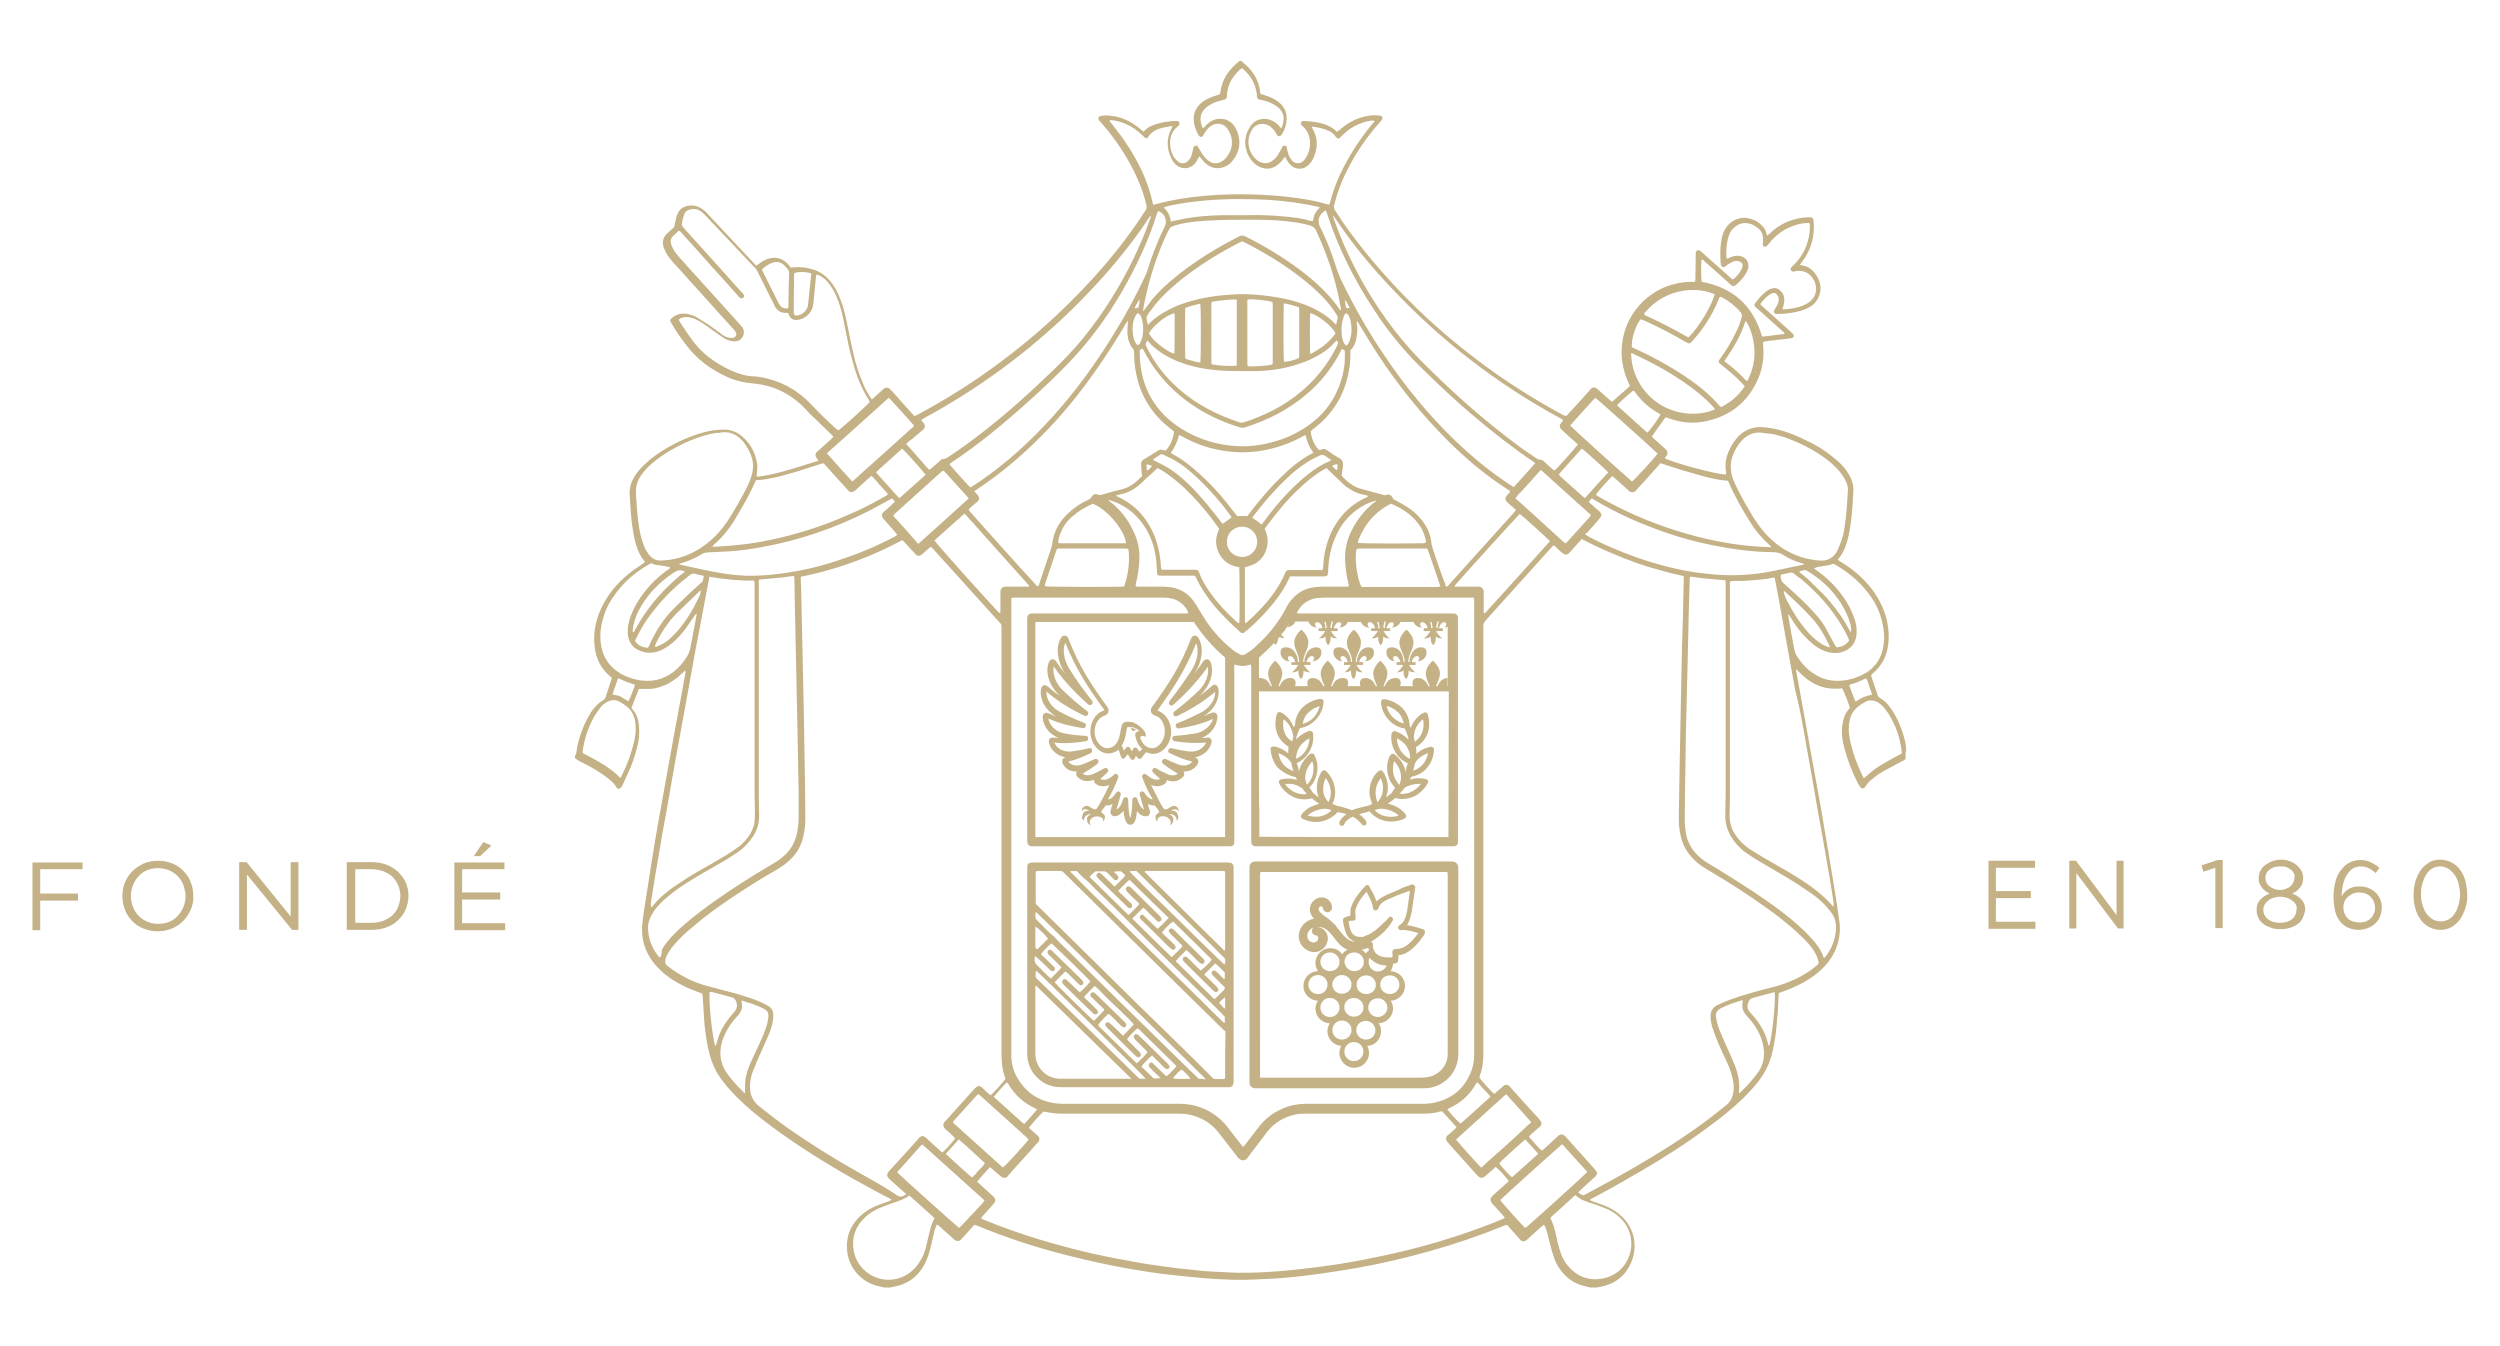 <svg xmlns="http://www.w3.org/2000/svg" xmlns:xlink="http://www.w3.org/1999/xlink" id="_x3C_Calque_x3E_" x="0px" y="0px" viewBox="0 0 708.7 381.6" style="enable-background:new 0 0 708.7 381.6;" xml:space="preserve"><style type="text/css">	.st0{fill:url(#SVGID_1_);}	.st1{fill:url(#SVGID_00000005957832252744431040000006089989409126911409_);}	.st2{fill:url(#SVGID_00000042006869900186545340000012458701130365070271_);}	.st3{fill:url(#SVGID_00000013194490148527478700000001618010445241401476_);}	.st4{fill:url(#SVGID_00000127009883153447257890000015028205060483723670_);}	.st5{fill:url(#SVGID_00000152256416217604450110000005046028331140141476_);}	.st6{fill:url(#SVGID_00000023970443395546684760000015201611606505795720_);}	.st7{fill:url(#SVGID_00000006673347365124446550000010946208657792566449_);}	.st8{fill:url(#SVGID_00000030464840274000069810000011959182279360625847_);}	.st9{fill:url(#SVGID_00000133518673697302997660000001464879337429957777_);}	.st10{fill:url(#SVGID_00000180362924403766417350000017429792390743094658_);}	.st11{fill:url(#SVGID_00000111889920547761759430000013369466343867133075_);}</style><g>	<g>		<g>			<g>				<g>					<g>						<linearGradient id="SVGID_1_" gradientUnits="userSpaceOnUse" x1="179.682" y1="251.335" x2="538.929" y2="251.335">							<stop offset="0" style="stop-color:#C4B186"></stop>							<stop offset="0" style="stop-color:#C4B186"></stop>							<stop offset="4.376480e-02" style="stop-color:#C4B186"></stop>						</linearGradient>						<path class="st0" d="M23.4,246.4h-12v6.9h10.7v2H11.4v8.4H9.2v-19.2h14.2V246.4z"></path>													<linearGradient id="SVGID_00000113344304628767805720000014835584021490798985_" gradientUnits="userSpaceOnUse" x1="179.682" y1="251.335" x2="538.929" y2="251.335">							<stop offset="0" style="stop-color:#C4B186"></stop>							<stop offset="0" style="stop-color:#C4B186"></stop>							<stop offset="4.376480e-02" style="stop-color:#C4B186"></stop>						</linearGradient>						<path style="fill:url(#SVGID_00000113344304628767805720000014835584021490798985_);" d="M54.1,257.8       c-0.5,1.2-1.2,2.3-2.1,3.2c-0.9,0.9-1.9,1.6-3.2,2.2c-1.2,0.5-2.6,0.8-4.1,0.8c-1.5,0-2.9-0.3-4.1-0.8       c-1.2-0.5-2.3-1.2-3.2-2.2c-0.9-0.9-1.6-2-2-3.2c-0.5-1.2-0.7-2.5-0.7-3.8c0-1.3,0.2-2.6,0.7-3.8c0.5-1.2,1.2-2.3,2.1-3.2       c0.9-0.9,2-1.6,3.2-2.2c1.2-0.5,2.6-0.8,4.1-0.8c1.5,0,2.9,0.3,4.1,0.8c1.2,0.5,2.3,1.2,3.2,2.2s1.6,2,2,3.2       c0.5,1.2,0.7,2.5,0.7,3.8C54.9,255.3,54.6,256.6,54.1,257.8z M52,250.9c-0.4-1-0.9-1.8-1.6-2.5s-1.5-1.3-2.5-1.7       c-1-0.4-2-0.6-3.1-0.6s-2.2,0.2-3.1,0.6c-1,0.4-1.8,1-2.4,1.7c-0.7,0.7-1.2,1.6-1.6,2.5c-0.4,1-0.6,2-0.6,3.1s0.2,2.1,0.6,3.1       c0.4,1,0.9,1.8,1.6,2.5c0.7,0.7,1.5,1.3,2.5,1.7c1,0.4,2,0.6,3.1,0.6c1.1,0,2.2-0.2,3.1-0.6c1-0.4,1.8-1,2.4-1.7       c0.7-0.7,1.2-1.6,1.6-2.5c0.4-1,0.6-2,0.6-3.1S52.3,251.9,52,250.9z"></path>													<linearGradient id="SVGID_00000005981383690285565710000009807461041350118577_" gradientUnits="userSpaceOnUse" x1="179.682" y1="251.335" x2="538.929" y2="251.335">							<stop offset="0" style="stop-color:#C4B186"></stop>							<stop offset="0" style="stop-color:#C4B186"></stop>							<stop offset="4.376480e-02" style="stop-color:#C4B186"></stop>						</linearGradient>						<path style="fill:url(#SVGID_00000005981383690285565710000009807461041350118577_);" d="M82.4,244.4h2.2v19.2h-1.8L70,247.9       v15.7h-2.2v-19.2h2.1l12.5,15.4V244.4z"></path>													<linearGradient id="SVGID_00000129199925475500113490000017546672456675241655_" gradientUnits="userSpaceOnUse" x1="179.682" y1="251.335" x2="538.929" y2="251.335">							<stop offset="0" style="stop-color:#C4B186"></stop>							<stop offset="0" style="stop-color:#C4B186"></stop>							<stop offset="4.376480e-02" style="stop-color:#C4B186"></stop>						</linearGradient>						<path style="fill:url(#SVGID_00000129199925475500113490000017546672456675241655_);" d="M115,257.8c-0.5,1.2-1.2,2.2-2.2,3.1       c-0.9,0.9-2,1.5-3.3,2c-1.3,0.5-2.7,0.7-4.3,0.7h-6.9v-19.2h6.9c1.5,0,3,0.2,4.3,0.7c1.3,0.5,2.4,1.2,3.3,2       c0.9,0.9,1.7,1.9,2.2,3c0.5,1.2,0.8,2.4,0.8,3.8C115.8,255.3,115.5,256.6,115,257.8z M112.9,251c-0.4-0.9-0.9-1.7-1.6-2.4       s-1.6-1.2-2.6-1.6c-1-0.4-2.2-0.6-3.4-0.6h-4.6v15.2h4.6c1.2,0,2.4-0.2,3.4-0.6c1-0.4,1.9-0.9,2.6-1.6       c0.7-0.7,1.3-1.5,1.6-2.4s0.6-1.9,0.6-3C113.5,253,113.3,252,112.9,251z"></path>													<linearGradient id="SVGID_00000109714038695012315780000012498333530748105624_" gradientUnits="userSpaceOnUse" x1="179.682" y1="251.335" x2="538.929" y2="251.335">							<stop offset="0" style="stop-color:#C4B186"></stop>							<stop offset="0" style="stop-color:#C4B186"></stop>							<stop offset="4.376480e-02" style="stop-color:#C4B186"></stop>						</linearGradient>						<path style="fill:url(#SVGID_00000109714038695012315780000012498333530748105624_);" d="M143,246.4H131v6.6h10.8v2H131v6.7       h12.2v2h-14.4v-19.2H143V246.4z M134.3,242.7l2.7-4l2.3,1l-3.2,3H134.3z"></path>					</g>				</g>				<g>					<g>													<linearGradient id="SVGID_00000160874642260266501700000013264856853389035669_" gradientUnits="userSpaceOnUse" x1="179.682" y1="253.578" x2="538.929" y2="253.578">							<stop offset="0" style="stop-color:#C4B186"></stop>							<stop offset="0" style="stop-color:#C4B186"></stop>							<stop offset="4.376480e-02" style="stop-color:#C4B186"></stop>						</linearGradient>						<path style="fill:url(#SVGID_00000160874642260266501700000013264856853389035669_);" d="M576.9,246h-11.1v6.6h9.9v2h-9.9v6.7       H577v2h-13.3V244h13.2V246z"></path>													<linearGradient id="SVGID_00000066509872584183877650000013504897301244210832_" gradientUnits="userSpaceOnUse" x1="179.682" y1="253.578" x2="538.929" y2="253.578">							<stop offset="0" style="stop-color:#C4B186"></stop>							<stop offset="0" style="stop-color:#C4B186"></stop>							<stop offset="4.376480e-02" style="stop-color:#C4B186"></stop>						</linearGradient>						<path style="fill:url(#SVGID_00000066509872584183877650000013504897301244210832_);" d="M600,244h2v19.2h-1.6l-11.8-15.7       v15.7h-2V244h1.9l11.5,15.4V244z"></path>													<linearGradient id="SVGID_00000133527545768881623250000006942126638845831354_" gradientUnits="userSpaceOnUse" x1="179.682" y1="253.578" x2="538.929" y2="253.578">							<stop offset="0" style="stop-color:#C4B186"></stop>							<stop offset="0" style="stop-color:#C4B186"></stop>							<stop offset="4.376480e-02" style="stop-color:#C4B186"></stop>						</linearGradient>						<path style="fill:url(#SVGID_00000133527545768881623250000006942126638845831354_);" d="M628.6,243.8h1.5v19.3h-2.1v-17.1       l-3.4,1.1l-0.5-1.8L628.6,243.8z"></path>													<linearGradient id="SVGID_00000080196403640037166620000014016250243997488539_" gradientUnits="userSpaceOnUse" x1="179.682" y1="253.578" x2="538.929" y2="253.578">							<stop offset="0" style="stop-color:#C4B186"></stop>							<stop offset="0" style="stop-color:#C4B186"></stop>							<stop offset="4.376480e-02" style="stop-color:#C4B186"></stop>						</linearGradient>						<path style="fill:url(#SVGID_00000080196403640037166620000014016250243997488539_);" d="M652.8,260.2       c-0.3,0.7-0.8,1.3-1.4,1.7c-0.6,0.5-1.3,0.8-2.2,1.1c-0.8,0.3-1.7,0.4-2.7,0.4c-1,0-1.9-0.1-2.7-0.4c-0.8-0.3-1.6-0.6-2.2-1.1       c-0.6-0.5-1.1-1-1.4-1.7c-0.3-0.7-0.5-1.4-0.5-2.2c0-1.2,0.3-2.1,1-2.9c0.7-0.8,1.6-1.4,2.7-1.8c-0.4-0.2-0.8-0.4-1.2-0.7       s-0.7-0.6-1-1c-0.3-0.4-0.5-0.8-0.7-1.2c-0.2-0.5-0.2-1-0.2-1.5c0-0.7,0.2-1.4,0.5-2.1c0.3-0.6,0.8-1.2,1.4-1.6s1.2-0.8,2-1.1       c0.7-0.2,1.5-0.4,2.4-0.4c0.8,0,1.6,0.1,2.4,0.4c0.7,0.2,1.4,0.6,2,1.1c0.6,0.5,1,1,1.4,1.6c0.3,0.6,0.5,1.3,0.5,2.1       c0,0.6-0.1,1.1-0.2,1.5c-0.2,0.5-0.4,0.9-0.7,1.2c-0.3,0.4-0.6,0.7-1,1s-0.8,0.5-1.2,0.7c1.1,0.4,2,1,2.7,1.8       c0.7,0.8,1,1.8,1,2.9C653.3,258.8,653.1,259.5,652.8,260.2z M650.8,256.4c-0.2-0.4-0.6-0.8-1-1.1c-0.4-0.3-0.9-0.6-1.5-0.8       c-0.6-0.2-1.2-0.3-1.9-0.3c-0.7,0-1.3,0.1-1.9,0.3c-0.6,0.2-1.1,0.4-1.5,0.8c-0.4,0.3-0.8,0.7-1,1.1c-0.2,0.4-0.4,0.9-0.4,1.5       c0,0.5,0.1,1,0.3,1.4c0.2,0.4,0.5,0.8,0.9,1.2c0.4,0.3,0.9,0.6,1.5,0.8s1.3,0.3,2,0.3s1.4-0.1,2-0.3s1.1-0.4,1.5-0.8       c0.4-0.3,0.7-0.7,0.9-1.2c0.2-0.4,0.3-0.9,0.3-1.4C651.2,257.4,651.1,256.9,650.8,256.4z M650.3,247.6       c-0.2-0.4-0.5-0.8-0.9-1.1c-0.4-0.3-0.8-0.5-1.3-0.7c-0.5-0.2-1.1-0.2-1.7-0.2s-1.1,0.1-1.7,0.2c-0.5,0.2-0.9,0.4-1.3,0.7       c-0.4,0.3-0.7,0.6-0.9,1c-0.2,0.4-0.3,0.8-0.3,1.3c0,0.5,0.1,1,0.3,1.4c0.2,0.4,0.5,0.8,0.9,1.1c0.4,0.3,0.8,0.5,1.3,0.7       c0.5,0.2,1.1,0.3,1.6,0.3s1.1-0.1,1.6-0.3c0.5-0.2,1-0.4,1.3-0.7c0.4-0.3,0.7-0.7,0.9-1.1c0.2-0.4,0.3-0.9,0.3-1.4       C650.6,248.5,650.5,248,650.3,247.6z"></path>													<linearGradient id="SVGID_00000105402160981180014830000001777145252245192374_" gradientUnits="userSpaceOnUse" x1="179.682" y1="253.578" x2="538.929" y2="253.578">							<stop offset="0" style="stop-color:#C4B186"></stop>							<stop offset="0" style="stop-color:#C4B186"></stop>							<stop offset="4.376480e-02" style="stop-color:#C4B186"></stop>						</linearGradient>						<path style="fill:url(#SVGID_00000105402160981180014830000001777145252245192374_);" d="M673.5,247.5c-0.7-0.6-1.4-1.1-2-1.4       c-0.7-0.3-1.4-0.5-2.3-0.5c-0.8,0-1.6,0.2-2.2,0.6c-0.7,0.4-1.2,1-1.7,1.8c-0.5,0.7-0.8,1.6-1.1,2.7c-0.2,1-0.4,2.2-0.4,3.4       c0.2-0.4,0.5-0.8,0.8-1.1c0.3-0.4,0.7-0.7,1.1-0.9c0.4-0.3,0.9-0.5,1.4-0.6c0.5-0.2,1.1-0.2,1.8-0.2c0.8,0,1.7,0.1,2.4,0.4       c0.8,0.3,1.4,0.7,2,1.2c0.6,0.5,1,1.1,1.4,1.9c0.3,0.7,0.5,1.5,0.5,2.4c0,0.9-0.2,1.8-0.5,2.6c-0.3,0.8-0.8,1.5-1.4,2       c-0.6,0.6-1.3,1-2.1,1.3c-0.8,0.3-1.7,0.5-2.6,0.5c-1,0-1.9-0.2-2.7-0.5c-0.8-0.3-1.5-0.8-2.1-1.4c-0.4-0.4-0.7-0.8-1-1.3       c-0.3-0.5-0.5-1-0.7-1.6c-0.2-0.6-0.3-1.3-0.4-2c-0.1-0.8-0.2-1.6-0.2-2.6c0-1.5,0.2-2.8,0.5-4.1c0.3-1.3,0.8-2.4,1.5-3.3       c0.7-0.9,1.4-1.7,2.4-2.2c0.9-0.5,2-0.8,3.2-0.8c1.1,0,2.1,0.2,2.9,0.6c0.8,0.4,1.7,0.9,2.5,1.6L673.5,247.5z M672.9,255.5       c-0.2-0.5-0.5-0.9-0.9-1.3c-0.4-0.4-0.9-0.7-1.4-0.9c-0.5-0.2-1.1-0.3-1.8-0.3c-0.7,0-1.3,0.1-1.9,0.4c-0.6,0.2-1,0.6-1.4,0.9       c-0.4,0.4-0.7,0.8-0.9,1.3c-0.2,0.5-0.3,1-0.3,1.6c0,0.6,0.1,1.2,0.3,1.7c0.2,0.5,0.5,1,0.9,1.4c0.4,0.4,0.9,0.7,1.5,0.9       c0.6,0.2,1.2,0.3,1.9,0.3c0.7,0,1.3-0.1,1.8-0.3c0.5-0.2,1-0.5,1.4-0.9s0.7-0.9,0.9-1.4c0.2-0.5,0.3-1.1,0.3-1.7       C673.2,256.6,673.1,256,672.9,255.5z"></path>													<linearGradient id="SVGID_00000003787887136684104760000013687389291710219427_" gradientUnits="userSpaceOnUse" x1="179.682" y1="253.578" x2="538.929" y2="253.578">							<stop offset="0" style="stop-color:#C4B186"></stop>							<stop offset="0" style="stop-color:#C4B186"></stop>							<stop offset="4.376480e-02" style="stop-color:#C4B186"></stop>						</linearGradient>						<path style="fill:url(#SVGID_00000003787887136684104760000013687389291710219427_);" d="M698.9,257.4       c-0.4,1.2-0.9,2.3-1.5,3.2c-0.7,0.9-1.5,1.6-2.4,2.2c-0.9,0.5-2,0.8-3.2,0.8c-1.2,0-2.2-0.3-3.2-0.8c-0.9-0.5-1.8-1.2-2.4-2.1       s-1.2-2-1.5-3.2c-0.4-1.2-0.5-2.5-0.5-3.8c0-1.4,0.2-2.6,0.5-3.8c0.4-1.2,0.9-2.3,1.5-3.2s1.5-1.6,2.4-2.2s2-0.8,3.2-0.8       c1.2,0,2.2,0.3,3.2,0.8c0.9,0.5,1.8,1.2,2.4,2.1c0.7,0.9,1.2,2,1.5,3.2s0.5,2.5,0.5,3.8C699.5,254.9,699.3,256.2,698.9,257.4z        M697,250.6c-0.3-1-0.6-1.8-1.1-2.5c-0.5-0.7-1.1-1.3-1.8-1.8c-0.7-0.4-1.5-0.7-2.3-0.7c-0.9,0-1.6,0.2-2.3,0.6       c-0.7,0.4-1.3,1-1.7,1.7c-0.5,0.7-0.8,1.6-1.1,2.5c-0.3,1-0.4,2-0.4,3c0,1.1,0.1,2.1,0.4,3c0.3,1,0.6,1.8,1.1,2.5       c0.5,0.7,1.1,1.3,1.8,1.7c0.7,0.4,1.5,0.6,2.3,0.6s1.6-0.2,2.3-0.6c0.7-0.4,1.3-1,1.7-1.7c0.5-0.7,0.8-1.6,1.1-2.5       c0.2-1,0.4-2,0.4-3C697.3,252.5,697.2,251.5,697,250.6z"></path>					</g>				</g>			</g>		</g>	</g>			<linearGradient id="SVGID_00000170243751206133870830000011819806289176124069_" gradientUnits="userSpaceOnUse" x1="179.682" y1="190.818" x2="538.929" y2="190.818">		<stop offset="0" style="stop-color:#C4B186"></stop>		<stop offset="0" style="stop-color:#C4B186"></stop>		<stop offset="4.376480e-02" style="stop-color:#C4B186"></stop>	</linearGradient>	<path style="fill:url(#SVGID_00000170243751206133870830000011819806289176124069_);" d="M403.9,263.9c-0.1-0.2-0.3-0.4-0.5-0.5  l-0.7-0.2c-1.3-0.4-2.6-0.8-3.8-0.9c0,0,0,0,0-0.1c0.7-1,1.1-2.8,1.3-3.7c0.3-1.9,1-6.8,1-7c0-0.3-0.2-0.5-0.4-0.6  c-0.2-0.2-0.6-0.2-0.8-0.1c-0.4,0.2-1.5,0.5-2.5,0.9c0,0-0.2,0.1-0.2,0.1L397,252c0,0-0.2,0.1-0.2,0.1l-0.5,0.2l-0.2,0.1  c0,0-0.2,0.1-0.2,0.1l-0.2,0.1l-0.8,0.3c0,0-0.2,0.1-0.2,0.1l-0.2,0.1c0,0-0.6,0.2-0.6,0.2c0,0-0.2,0.1-0.2,0.1  c-0.9,0.4-2.5,1.2-3.4,2c0,0,0,0-0.1,0.1c-0.4-1.2-1-2.4-1.7-3.6l-0.3-0.6c-0.1-0.2-0.3-0.4-0.5-0.4c-0.2,0-0.5,0-0.6,0.2  c-0.1,0.1-3.2,3.2-4.1,6.1c-0.2,0.6-0.2,1.1-0.2,1.7l0,0.7c-0.5,0.1-1,0.2-1.6,0.5c-0.3,0.1-0.5,0.4-0.5,0.8c0,0.1,0.3,2.5,1,3.9  c0.5,1.1,1.4,1.8,2.5,2.2c-1.7-0.1-2.9-1.1-4.7-3.5c-0.2-0.2-0.7-0.9-0.9-1.2c-1-1-1.8-1.7-2.7-2.3c-1.1-0.8-2.1-1.6-2.1-2.3  c0-0.5,0.4-0.8,0.8-0.8c0.2,0,0.4,0.2,0.4,0.4c0,0.7,0.6,1.3,1.3,1.3s1.3-0.6,1.3-1.3c0-1.6-1.3-2.9-2.9-2.9  c-1.8,0-3.3,1.5-3.4,3.3c0,1.1,0.5,2,1.2,2.7c-2.4,0.5-4.1,2.3-4.3,4.6c-0.2,2.5,1.6,4.6,4,4.9c2.1,0.2,4-1.4,4.2-3.5  c0.2-1.8-1.1-3.4-2.9-3.6c0.1,0,0.2,0,0.3,0c1.3-0.1,2.7,0.8,3.7,2.2l0.2,0.2c1.3,1.7,2.4,3.3,4.3,4c-0.6,0.3-1.1,0.7-1.5,1.3  c-0.8-1.1-2-1.7-3.4-1.7c-2.3,0-4.2,1.9-4.2,4.2c0,0.8,0.3,1.6,0.7,2.3c-2.3,0.1-4.1,1.9-4.1,4.2c0,2.3,1.8,4.1,4.1,4.2  c-0.4,0.6-0.7,1.4-0.7,2.2c0,2.3,1.8,4.1,4.1,4.2c-0.4,0.6-0.7,1.4-0.7,2.2c0,2.2,1.7,4,3.9,4.2c-0.3,0.6-0.5,1.3-0.5,2  c0,2.3,1.9,4.2,4.2,4.2c2.3,0,4.2-1.9,4.2-4.2c0-0.7-0.2-1.4-0.5-2c2.2-0.1,3.9-1.9,3.9-4.2c0-0.8-0.2-1.6-0.7-2.2  c2.2-0.1,4.1-1.9,4.1-4.2c0-0.8-0.2-1.6-0.7-2.2c2.2-0.1,4.1-1.9,4.1-4.2c0-2.3-1.8-4.1-4.1-4.2c0.4-0.6,0.6-1.2,0.7-1.9  c0-0.1,0-0.1-0.1-0.2c0.5,0,0.8-0.1,0.8-0.1c0.3,0,0.6-0.3,0.7-0.6c0.1-0.7,0.2-1.2,0.1-1.7l0.7-0.1c0.5-0.1,1.1-0.3,1.6-0.6  c2.7-1.4,5-5.1,5.1-5.2C404,264.3,404,264.1,403.9,263.9z M373.5,265.4c0.1,0.2,0.2,0.4,0.2,0.6c-0.1,0.7-0.7,1.2-1.4,1.2  c-1.1-0.1-1.8-1-1.7-2.1c0.1-1,0.8-1.8,1.8-2.2c0,0,0,0,0,0c-0.3,0.2-0.4,0.5-0.5,0.9c-0.1,0.7,0.5,1.3,1.2,1.4  C373.2,265.1,373.4,265.2,373.5,265.4z M381.2,272.2c0.2-1.3,1.3-2.2,2.7-2.2c1.3,0,2.4,0.9,2.7,2.2c0,0.2,0,0.7,0,0.9  c-0.2,1.3-1.3,2.2-2.7,2.2c-1.3,0-2.4-0.9-2.7-2.2C381.1,273,381.1,272.4,381.2,272.2z M384.6,279.6c0-0.2,0-0.7,0-0.9  c0.2-1.3,1.3-2.2,2.7-2.2c1.3,0,2.4,0.9,2.7,2.2c0,0.2,0,0.7,0,0.9c-0.2,1.3-1.3,2.2-2.7,2.2C385.9,281.8,384.8,280.9,384.6,279.6z   M386.5,286c-0.2,1.3-1.3,2.2-2.7,2.2c-1.3,0-2.4-0.9-2.7-2.2c0-0.2,0-0.7,0-0.9c0.2-1.3,1.3-2.2,2.7-2.2c1.3,0,2.4,0.9,2.7,2.2  C386.5,285.3,386.5,285.8,386.5,286z M388,273.1c0-0.2,0-0.7,0-0.9c0-0.2,0.1-0.5,0.2-0.7c0.6,0.7,1.7,1.6,3.2,2  c0.5,0.1,1.1,0.2,1.7,0.2c-0.4,1-1.4,1.7-2.5,1.7C389.3,275.4,388.2,274.4,388,273.1z M387.7,269.7c-0.2,0.2-0.3,0.4-0.5,0.6  c-0.3-0.5-0.8-0.8-1.2-1.1c0.3-0.1,0.7-0.1,1-0.2l0.2-0.1c0.2-0.1,0.4-0.1,0.7-0.2c0,0.3,0.1,0.5,0.2,0.8  C387.9,269.5,387.8,269.6,387.7,269.7z M380.4,276.4c1.3,0,2.4,0.9,2.7,2.2c0,0.2,0,0.7,0,0.9c-0.2,1.3-1.3,2.2-2.7,2.2  s-2.4-0.9-2.7-2.2c0-0.2,0-0.7,0-0.9C378,277.4,379.1,276.4,380.4,276.4z M377,270c1.3,0,2.4,0.9,2.7,2.2c0,0.2,0,0.7,0,0.9  c-0.2,1.3-1.3,2.2-2.7,2.2c-1.5,0-2.7-1.2-2.7-2.7C374.3,271.2,375.5,270,377,270z M373.6,281.8c-1.5,0-2.7-1.2-2.7-2.7  c0-1.5,1.2-2.7,2.7-2.7c1.3,0,2.4,0.9,2.7,2.2c0,0.2,0,0.7,0,0.9C376.1,280.9,375,281.8,373.6,281.8z M377,288.3  c-1.5,0-2.7-1.2-2.7-2.7c0-1.5,1.2-2.7,2.7-2.7c1.3,0,2.4,0.9,2.7,2.2c0,0.2,0,0.7,0,0.9C379.5,287.3,378.4,288.3,377,288.3z   M380.4,294.7c-1.5,0-2.7-1.2-2.7-2.7s1.2-2.7,2.7-2.7c1.3,0,2.4,0.9,2.7,2.2c0,0.2,0,0.7,0,0.9  C382.9,293.7,381.8,294.7,380.4,294.7z M383.8,300.8c-1.5,0-2.7-1.2-2.7-2.7c0-1.5,1.2-2.7,2.7-2.7c1.5,0,2.7,1.2,2.7,2.7  C386.5,299.6,385.3,300.8,383.8,300.8z M387.2,294.7c-1.3,0-2.4-0.9-2.7-2.2c0-0.2,0-0.7,0-0.9c0.2-1.3,1.3-2.2,2.7-2.2  c1.5,0,2.7,1.2,2.7,2.7S388.7,294.7,387.2,294.7z M390.6,288.3c-1.3,0-2.4-0.9-2.7-2.2c0-0.2,0-0.7,0-0.9c0.2-1.3,1.3-2.2,2.7-2.2  c1.5,0,2.7,1.2,2.7,2.7C393.3,287,392.1,288.3,390.6,288.3z M396.7,279.1c0,1.5-1.2,2.7-2.7,2.7c-1.3,0-2.4-0.9-2.7-2.2  c0-0.2,0-0.7,0-0.9c0.2-1.3,1.3-2.2,2.7-2.2C395.5,276.4,396.7,277.7,396.7,279.1z M398,268.5c-0.4,0.2-0.8,0.3-1.2,0.4l-1.5,0.2  c-0.2,0-0.4,0.2-0.5,0.4s-0.1,0.4-0.1,0.6c0.1,0.3,0.1,0.7,0,1.3c-0.7,0-2,0.1-2.9-0.2c-1.2-0.3-1.9-1-2.1-1.4  c-0.4-0.7-0.6-1.3-0.5-2c0-0.2-0.1-0.5-0.3-0.7c-0.1-0.1-0.2-0.1-0.3-0.1c1.9-1.1,4.5-3.1,6.2-6c0.2-0.3,0.1-0.8-0.2-1  c-0.3-0.2-0.8-0.2-1,0.2c-0.2,0.2-0.4,0.5-0.6,0.7l-2.7,2.5c-0.3,0.2-0.6,0.5-1,0.7l-0.3,0.2c0,0-0.1,0.1-0.1,0.1  c0,0-0.1,0.1-0.1,0.1l-0.2,0.1l-0.2,0.1l-0.2,0.1l-0.2,0.1l-0.2,0.1c0,0-0.3,0.1-0.3,0.1l-0.3,0.1l-0.2,0.1c0,0-0.2,0.1-0.2,0.1  c0,0-0.2,0.1-0.2,0.1c0,0-0.2,0.1-0.2,0.1l-0.2,0l-0.2,0l-0.2,0l-0.2,0c-1.2,0-2.1-0.5-2.6-1.6c-0.4-0.8-0.6-2-0.7-2.8  c0.5-0.2,0.9-0.2,1.2-0.2c0.2,0,0.4,0,0.6-0.2c0.2-0.1,0.2-0.4,0.2-0.6l-0.1-1.5c0-0.4,0-0.8,0.2-1.2c0.5-1.8,2.1-3.7,3-4.7  c0.8,1.6,1.7,3.2,1.8,4.6c0,0.4,0.3,0.6,0.7,0.7c0.3,0,0.7-0.2,0.8-0.5c0.2-0.5,0.4-0.9,0.7-1.3c0.5-0.6,1.8-1.3,2.9-1.7  c0,0,0.2-0.1,0.2-0.1c0,0,0.7-0.3,0.7-0.3c0,0,0.2-0.1,0.2-0.1l0.2-0.1l0.8-0.3l0.6-0.2l0.5-0.2l0.2-0.1l0.3-0.1  c0.6-0.2,1.2-0.4,1.7-0.6c-0.2,1.6-0.6,4.4-0.8,5.7c-0.2,1-0.6,2.5-1.1,3.1c-0.3,0.4-0.6,0.7-1.1,1c-0.3,0.2-0.5,0.6-0.3,0.9  c0.1,0.3,0.5,0.5,0.8,0.5c1.4-0.2,3.1,0.3,4.9,0.8C401.2,265.7,399.7,267.6,398,268.5z M345.1,203.4c0.1-0.7-0.2-1-0.4-1.2  c-0.3-0.3-0.8-0.3-1.3-0.1c-0.7,0.3-1.5,0.6-2.2,0.9c2.9-1.7,4.6-4.7,4.2-7.7c-0.1-0.7-0.5-1-0.7-1.1c-0.6-0.3-1.1,0.2-1.2,0.3  c-1.1,1-2.3,1.9-3.5,2.8c0.1-0.1,0.3-0.3,0.4-0.4c2.2-2.1,4-5.8,2.8-9.1c-0.2-0.7-0.8-0.9-1-0.9c-0.6-0.1-1,0.5-1.1,0.6  c-0.9,1.3-1.8,2.6-2.8,3.8c0.2-0.2,0.3-0.5,0.5-0.7c1.8-2.8,2.7-6.9,0.9-9.8c-0.3-0.5-0.7-0.7-1.2-0.6c-0.5,0.1-0.8,0.6-0.9,0.9  c-3,7.9-6.6,13.2-11,19.3c-0.2,0.2-0.5,0.7-0.3,1.4c0.2,0.7,0.8,1,1.3,1.1c1.6,0.5,2.6,2.4,2.6,4.5c0,2.4-1.7,4.7-3.6,4.7  c-1.1,0-2.1-0.6-2.8-1.7c-0.2-0.4-0.5-0.9-0.6-1.5c1.2-0.7,1.4,0,1.4,0c0.1,0.3,0.3-0.4,0.2-0.7c-0.1-1.1-1.8-2.3-1.8-2.4  c-1.3-0.9-1.9-1.2-3.2-1.2c-0.9,0-1.3,0.2-1.4,0.4c-0.4,0.4-0.5,0.9-0.9,3.1c-0.2,1-0.5,1.8-0.8,2.3c-0.7,1.1-1.7,1.7-2.8,1.7  c-1.9,0-3.6-2.2-3.6-4.7c0-2.1,1.1-3.9,2.7-4.5c0.4-0.1,1-0.4,1.2-1.1c0.2-0.7-0.1-1.1-0.3-1.4c-4.4-6.1-8-11.4-11-19.3  c-0.1-0.4-0.4-0.8-0.9-0.9c-0.5-0.1-0.9,0.1-1.2,0.6c-1.8,2.9-0.8,7,0.9,9.8c0.2,0.3,0.3,0.5,0.5,0.7c-1-1.2-1.9-2.4-2.8-3.8  c-0.1-0.2-0.5-0.7-1.1-0.6c-0.2,0-0.7,0.1-1,0.9c-1.2,3.3,0.6,7,2.8,9.1c0.1,0.1,0.3,0.3,0.4,0.4c-1.2-0.8-2.3-1.7-3.5-2.7  c-0.2-0.1-0.6-0.6-1.2-0.3c-0.2,0.1-0.6,0.4-0.7,1.1c-0.4,3,1.3,6,4.3,7.7c-0.7-0.3-1.4-0.6-2.2-0.9c-0.5-0.2-0.9-0.2-1.2,0.1  c-0.2,0.2-0.5,0.5-0.4,1.2c0.2,2.6,2,4.7,4.5,5.7c-0.5,0-1-0.1-1.5-0.1c-0.5-0.1-0.9,0.1-1.1,0.4c-0.1,0.2-0.3,0.6-0.1,1.2  c0.6,2.2,2.5,3.6,4.7,4c-0.5,0.1-0.8,0.3-0.9,0.7c-0.1,0.4-0.1,0.8,0.1,1.2c0.9,1.5,2.3,2.2,4,2.1c-0.1,0.1-0.2,0.3-0.2,0.5  c-0.1,0.4,0.1,0.8,0.4,1.1c1.6,1.5,3.3,1.2,4.6,0.8c0,0.4,0.2,0.8,0.5,1.1c1.1,0.8,2.5,0.9,3.9,0.3c-0.6,1.4-3,6-3.5,6.6  c-0.9,1.2-2.1-1.1-3.3-0.6c-0.1,0-0.1,0.1-0.2,0.1c-0.4,0.1-0.9,0.6-0.8,1.4c0.3-0.6,0.8-0.7,1.1-0.6c0.5,0.1,0.8,0.3,1.1,0.5  c-0.6-0.2-1.8,0.1-1.9,0.9c-0.3,0.5-0.5,1.2,0.2,1.9c0.1-1.5,1.2-2,2.2-1.9c-0.7,0.2-1.5,0.9-1.2,1.7c-0.1,0.4,0.2,1.2,1,1.4  c-0.3-0.4-0.4-0.9-0.2-1.3c0.2-0.6,0.9-1,1.4-1.1c0.9-0.2,1.7,0.1,2.1,0.4c0.2,0.2,0.3,0.7,0.1,1c0.5-0.3,0.7-1,0.6-1.4  c0,0,0.1-0.1,0-0.2c-0.2-0.8-1.5-0.8-0.8-1.6l1.1-1.4c0.6,0.1,1.3,0,1.9-0.4c-0.2,0.6-0.4,1.2-0.5,1.7c-0.1,0.3-0.2,0.7,0,1.1  c0.2,0.4,0.6,0.7,1,0.7c1,0,1.8-0.6,2.6-1.5c0.3,2.8,0.9,3.9,1.9,3.9c1.1,0,1.7-1.1,1.9-3.9c0.7,1,1.6,1.5,2.6,1.5  c0.5,0,0.8-0.2,1-0.7c0.2-0.4,0.1-0.8,0-1.1c-0.2-0.6-0.4-1.1-0.5-1.7c0.6,0.3,1.3,0.5,1.9,0.4l1.1,1.4c0.7,0.8-0.6,0.8-0.8,1.6  c0,0.1,0,0.1,0,0.2c-0.1,0.4,0,1.1,0.6,1.4c-0.2-0.4-0.1-0.9,0.1-1c0.4-0.4,1.2-0.7,2.1-0.4c0.5,0.1,1.1,0.5,1.4,1.1  c0.2,0.4,0.1,0.9-0.2,1.3c0.8-0.2,1-1,1-1.4c0.2-0.8-0.6-1.5-1.2-1.7c1.1-0.1,2.2,0.4,2.2,1.9c0.6-0.6,0.5-1.3,0.2-1.9  c-0.1-0.8-1.3-1.1-1.9-0.9c0.3-0.2,0.6-0.4,1.1-0.5c0.3,0,0.7,0,1.1,0.6c0.1-0.8-0.3-1.3-0.8-1.4c-0.1-0.1-0.1-0.1-0.2-0.1  c-1.2-0.4-2.4,1.8-3.3,0.6c-0.5-0.6-2.8-5.2-3.5-6.6c1.4,0.6,2.8,0.5,3.9-0.3c0.4-0.3,0.6-0.6,0.5-1.1c1.2,0.5,3,0.8,4.6-0.8  c0.3-0.3,0.5-0.7,0.4-1.1c0-0.2-0.1-0.3-0.2-0.5c1.7,0.1,3.2-0.7,4-2.1c0.2-0.4,0.3-0.8,0.1-1.2c-0.2-0.4-0.5-0.6-0.9-0.7  c2.2-0.4,4.1-1.8,4.7-4c0.2-0.6,0-1-0.1-1.2c-0.3-0.4-0.6-0.5-1.1-0.4c-0.5,0.1-1,0.1-1.5,0.1C343.2,208.1,344.9,206,345.1,203.4z   M319.1,208.3c0.1-0.6,0.3-1.8,0.5-2.2c0.1,0,0.2,0,0.4,0c1.2,0,1.6,0.1,2.5,0.7c0.1,0.1,0.3,0.3,0.5,0.5c-0.3,0-0.7,0.1-0.8,0.2  c-0.3,0.2-0.4,0.5-0.4,0.8c0.1,0.7,0.4,1.9,1,2.9c0.3,0.4,0.6,0.8,1,1.1c0,0-0.1,0-0.1,0.1c-0.3,0.3-0.5,0.5-0.7,0.7  c-0.2-0.3-0.4-0.6-0.6-0.9c-0.1-0.2-0.4-0.3-0.6-0.3c-0.2,0-0.5,0.2-0.6,0.4l-0.3,0.7l-0.6-1c-0.1-0.2-0.3-0.3-0.5-0.3  c-0.2,0-0.4,0.1-0.6,0.3l-0.6,0.8l-0.4-1.1c-0.1-0.2-0.2-0.3-0.3-0.3c0.1-0.1,0.1-0.1,0.2-0.2C318.7,210.2,319,209,319.1,208.3z   M339,207.9c-2,0.3-4,0.6-6,0.7c-0.4,0-0.7,0.3-0.7,0.7c0,0.4,0.3,0.7,0.6,0.8c2.4,0.4,5.6,0.7,9,0.4c-0.9,2.1-3.2,2.8-5.1,2.5  c-1.5-0.2-3.1-0.5-4.7-0.9c-0.4-0.1-0.7,0.1-0.9,0.5c-0.1,0.4,0,0.8,0.4,0.9c2.1,1,3.9,1.8,6.4,2.4c-0.9,1.1-2.3,1.4-4,0.8  c-1-0.4-2.5-1-3.5-1.5c-0.3-0.2-0.8,0-1,0.3c-0.2,0.3-0.1,0.8,0.2,1c1.6,1.3,2.5,1.8,4.2,2.8c-1,0.8-2.2,0.6-3.7-0.2  c-0.8-0.4-1.7-0.8-2.5-1.3c-0.3-0.2-0.7-0.1-0.9,0.2c-0.2,0.3-0.2,0.7,0.1,1c0.6,0.6,1.3,1.2,2,1.8c-1.6,0.8-3.3-0.7-3.9-1.2  c-0.3-0.2-0.6-0.3-0.9-0.1c-0.3,0.2-0.4,0.6-0.3,0.9c0.9,2.3,1.9,4.5,3,6.2c-1.1,0-2.1-1.4-2.4-1.9c-0.2-0.3-0.6-0.5-0.9-0.3  c-0.3,0.1-0.5,0.5-0.4,0.9c0.4,1.5,0.8,2.9,1.2,4.2c-0.8-0.4-1.5-1.5-1.9-3c-0.1-0.4-0.5-0.6-0.8-0.5c-0.4,0.1-0.6,0.4-0.6,0.7  c-0.1,3.6-0.4,4.8-0.6,5.2c-0.2-0.4-0.5-1.6-0.6-5.2c0-0.4-0.3-0.7-0.6-0.7c0,0-0.1,0-0.1,0c-0.3,0-0.6,0.2-0.7,0.5  c-0.4,1.5-1.1,2.6-1.9,3c0.4-1.3,0.8-2.7,1.2-4.2c0.1-0.4-0.1-0.7-0.4-0.9c-0.3-0.1-0.7,0-0.9,0.3c-0.3,0.5-1.2,1.9-2.3,1.9  c1-1.8,2.1-3.9,2.9-6.2c0.1-0.3,0-0.7-0.3-0.9c-0.3-0.2-0.7-0.2-0.9,0.1c-1.1,1.1-2.6,1.9-3.9,1.2c0.7-0.6,1.4-1.2,2-1.8  c0.3-0.3,0.3-0.7,0.1-1c-0.2-0.3-0.6-0.4-0.9-0.2c-0.8,0.4-1.7,0.9-2.5,1.3c-1.5,0.7-2.6,1-3.7,0.2c1.7-1,2.6-1.5,4.2-2.8  c0.3-0.2,0.4-0.7,0.2-1c-0.2-0.3-0.6-0.5-1-0.3c-1,0.5-2.6,1.2-3.5,1.5c-1.7,0.6-3.1,0.3-4-0.8c2.5-0.6,4.3-1.4,6.4-2.4  c0.3-0.2,0.5-0.6,0.4-0.9c-0.1-0.4-0.5-0.6-0.9-0.5c-1.6,0.4-3.1,0.7-4.7,0.9c-2,0.3-4.3-0.4-5.1-2.5c3.4,0.4,6.6,0,9-0.4  c0.4-0.1,0.6-0.4,0.6-0.8c0-0.4-0.3-0.7-0.7-0.7c-2-0.1-4.1-0.3-6-0.7c-2-0.3-4.2-1.8-4.6-4.2c3.6,1.6,7.1,2.3,9.8,2.7  c0.4,0.1,0.7-0.2,0.8-0.6c0.1-0.4-0.1-0.8-0.5-0.9c-2.4-0.9-4.7-2-7-3.2c-1.9-1-3.7-3.1-3.7-5.7c3.8,3.3,7.7,5.4,10.8,6.9  c0.3,0.2,0.8,0,1-0.3c0.2-0.3,0.1-0.8-0.2-1c-2.4-1.8-4.7-3.8-6.9-5.9c-2-1.9-3-4.6-2.6-6.8c3.3,4.8,7.2,8.5,9.8,10.8  c0.3,0.3,0.7,0.2,1,0c0.3-0.3,0.3-0.7,0.1-1c-2.3-2.9-4.5-5.9-6.4-9c-1.6-2.5-2.1-5.5-1.2-7.5c3.1,7.8,6.8,13.2,11.1,19.1  c0,0-0.2,0.1-0.4,0.2c-2.2,0.8-3.6,3.2-3.6,5.9c0,3.3,2.4,6.2,5.1,6.2c1.1,0,2-0.4,2.9-1.1l0.7,2.1c0.1,0.2,0.3,0.4,0.5,0.5  c0.2,0,0.5-0.1,0.6-0.3l0.8-1l0.8,1.3c0.1,0.2,0.3,0.3,0.6,0.3c0,0,0,0,0,0c0.3,0,0.5-0.2,0.6-0.4l0.3-0.8c0.6,0.9,0.9,1,1.3,0.9  c0.2-0.1,0.4-0.3,0.5-0.5c0.1-0.2,0.5-0.7,0.9-1.1c0.1-0.1,0.1-0.2,0.2-0.3c0.6,0.3,1.3,0.5,2,0.5c2.7,0,5.1-2.9,5.1-6.2  c0-2.8-1.5-5.2-3.7-6c-0.1,0-0.3-0.1-0.2-0.1c4.2-5.8,7.9-11.3,11-19.1c0.8,2,0.4,5-1.2,7.5c-2,3.1-4.1,6.1-6.4,9  c-0.2,0.3-0.2,0.8,0.1,1c0.3,0.3,0.7,0.3,1,0c2.6-2.3,6.4-6,9.8-10.8c0.4,2.2-0.6,4.9-2.6,6.8c-2.2,2.1-4.5,4.1-6.9,5.9  c-0.3,0.2-0.4,0.7-0.2,1c0.2,0.3,0.6,0.5,1,0.3c3-1.5,6.9-3.6,10.8-6.9c0,2.5-1.8,4.6-3.7,5.7c-2.3,1.2-4.6,2.3-7,3.2  c-0.4,0.1-0.6,0.5-0.5,0.9c0.1,0.4,0.5,0.6,0.8,0.6c2.7-0.4,6.2-1.1,9.8-2.7C343.1,206.1,341,207.5,339,207.9z M320.9,206.7  c-0.2-0.2-0.5-0.3-0.7-0.4c0.7,0,1.2,0.2,1.9,0.5c-0.1,0.2-0.3,0.2-0.5,0.2c0,0,0,0,0,0c0,0.2-0.3,0.2-0.5,0.2  C320.9,207.2,320.7,207,320.9,206.7C320.8,206.8,320.8,206.8,320.9,206.7z M540.3,212.1c0-1.5-0.5-2.9-0.9-4.3  c-0.8-2.5-1.9-4.9-3.4-7c-0.8-1.2-1.8-2.2-3-2.9c-0.5-0.3-0.7-0.6-0.8-1.1c-0.5-1.6-1.1-3.1-1.6-4.7c-0.1-0.2-0.1-0.5-0.2-0.7  c0.2-0.2,0.4-0.3,0.5-0.5c2.1-1.8,3.5-4,4.1-6.7c0.6-2.6,0.5-5.2,0-7.8c-0.7-3.4-2.2-6.5-4.3-9.3c-2.4-3.2-5.4-5.7-8.8-7.8  c-0.3-0.2-0.7-0.3-0.9-0.7c0.9-1,1.5-2.1,2-3.3c0.6-1.5,1-3.1,1.3-4.8c0.7-3.8,0.9-7.6,1.1-11.4c0-0.5,0-1.1-0.1-1.6  c-0.3-1.5-1-2.8-1.8-4c-1-1.4-2.2-2.6-3.5-3.6c-2.6-2.2-5.4-3.9-8.5-5.3c-3.7-1.8-7.5-3.2-11.7-3.5c-2.7-0.2-4.9,0.6-6.9,2.5  c-1.1,1.1-1.9,2.4-2.6,3.8c-1,2.1-1.4,4.2-1,6.5c0,0.2,0,0.4,0,0.6c-2.5,0.1-15.2-3.4-17.4-4.6c0.2-0.3,0.4-0.5,0.6-0.8  c0.3-0.5,0.3-1-0.1-1.5c-0.2-0.2-0.4-0.4-0.5-0.5c-1-0.9-2-1.8-3-2.7c-0.2-0.2-0.4-0.4-0.6-0.6c0.1-0.2,0.1-0.3,0.2-0.4  c1.1-1.6,2.3-3.2,3.4-4.8c0.1-0.1,0.2-0.2,0.4-0.3c0.3,0.1,0.5,0.2,0.8,0.3c3.4,1.2,6.9,1.6,10.5,0.8c7.1-1.5,12.1-5.6,14.9-12.3  c1.3-3,1.6-6.2,1.3-9.4c0-0.2,0-0.5,0-0.8c0.4-0.1,0.7-0.1,1-0.2c2-0.2,4.1-0.5,6.1-0.7c0.4,0,0.7-0.1,1.1-0.2  c0.5-0.1,0.7-0.7,0.3-1.1c-0.2-0.2-0.5-0.5-0.7-0.7c-2.6-2.3-5.2-4.7-7.8-7c-0.3-0.2-0.5-0.5-0.8-0.8c0.7-1,1.5-1.9,2.4-2.5  c0.3-0.2,0.5-0.4,0.8-0.5c0.7-0.3,1.2-0.2,1.6,0.4c0.4,0.5,0.5,1.1,0.4,1.7c-0.1,0.8-0.5,1.4-0.9,2.1c-0.2,0.2-0.3,0.5-0.4,0.7  c-0.2,0.4,0.1,0.8,0.5,0.9c0.1,0,0.3,0,0.4,0c2.4,0,4.7-0.3,7-1c1-0.3,2-0.8,2.9-1.4c2-1.6,2.9-4.2,2.1-6.7c-0.4-1.2-1-2.2-1.9-3.1  c-0.8-0.8-1.6-1.3-2.7-1.5c-0.1,0-0.3-0.1-0.4-0.1c-0.2,0-0.4,0-0.5-0.2c0.1-0.2,0.3-0.4,0.4-0.6c2.3-2.9,3.4-6.1,3.5-9.8  c0-0.7,0-1.4-0.1-2.1c-0.1-0.7-0.3-0.9-1-0.9c-0.7,0-1.4,0-2,0.1c-3.7,0.5-6.9,2-9.5,4.6c-0.2,0.2-0.4,0.3-0.6,0.5  c-0.1-0.3-0.2-0.5-0.3-0.8c-0.2-0.8-0.6-1.5-1.2-2c-1-1.1-2.3-1.8-3.8-2.1c-0.7-0.2-1.4-0.2-2.1-0.1c-2.2,0.4-3.8,1.6-4.8,3.6  c-0.4,0.8-0.6,1.6-0.8,2.5c-0.4,2.3-0.4,4.6-0.2,6.9c0,0.1,0,0.3,0.1,0.4c0.2,0.5,0.7,0.7,1.1,0.4c0.2-0.1,0.4-0.3,0.6-0.5  c0.5-0.3,1-0.6,1.6-0.9c0.5-0.2,1-0.3,1.5-0.2c1.1,0.2,1.6,1,1.1,2.1c-0.4,0.9-1,1.7-1.7,2.4c-0.3,0.3-0.5,0.6-1,0.7  c-0.3-0.2-0.5-0.4-0.8-0.7c-2.5-2.2-4.9-4.4-7.4-6.6c-0.2-0.2-0.5-0.4-0.7-0.6c-0.3-0.3-0.6-0.5-1.1-0.3c-0.4,0.2-0.4,0.6-0.4,1  c0,0.3,0,0.6,0,0.9c0,2.1-0.1,4.2-0.1,6.3c0,0.2,0,0.4-0.1,0.6c-0.1,0.1-0.1,0.1-0.2,0.1c-0.4,0-0.7,0-1.1,0  c-2.3,0-4.4,0.5-6.5,1.2c-6.8,2.5-12.7,9.1-13,18.1c-0.1,3.2,0.6,6.3,1.9,9.2c0.1,0.3,0.4,0.6,0.4,1.1c-0.8,0.7-1.6,1.5-2.5,2.2  c-0.9,0.7-1.7,1.6-2.6,2.2c-0.3-0.3-0.5-0.5-0.8-0.7c-0.9-0.8-1.9-1.7-2.8-2.5c-0.2-0.2-0.4-0.4-0.7-0.6c-0.5-0.4-1.1-0.3-1.6,0.1  c-0.2,0.2-0.3,0.4-0.5,0.6c-1.9,2.1-3.8,4.3-5.8,6.4c-0.2,0.3-0.5,0.5-0.7,0.7c-0.1,0-0.2,0-0.3,0c-0.3-0.1-0.6-0.3-0.9-0.4  c-8.4-4.6-16.5-9.7-24.1-15.5c-11.8-8.9-22.4-19.1-31.7-30.6c-3-3.7-5.9-7.6-8.5-11.7c-0.3-0.5-0.5-1-0.3-1.6  c0-0.1,0.1-0.2,0.1-0.3c0.7-2.7,1.6-5.4,2.8-7.9c2.6-5.6,6-10.7,10.1-15.3c0.2-0.2,0.4-0.4,0.5-0.6c0.4-0.5,0.2-1.1-0.4-1.2  c-0.4-0.1-0.8-0.1-1.2-0.1c-1-0.1-2.1,0.1-3.1,0.3c-2.7,0.6-5,1.9-7.1,3.7c-0.3,0.2-0.5,0.4-0.9,0.7c-1.1-1.2-2.4-1.8-3.9-2.3  c-1.7-0.5-3.5-0.7-5.3-0.8c-0.1,0-0.3,0-0.4,0c-0.6,0.1-0.8,0.7-0.5,1.1c0.2,0.2,0.4,0.4,0.6,0.6c0.9,0.8,1.4,1.8,1.7,3  c0.4,1.9,0.1,3.7-0.8,5.4c-0.2,0.3-0.4,0.7-0.7,1c-1.2,1.4-2.9,1-3.7-0.2c-0.2-0.3-0.4-0.7-0.6-1c-0.2-0.5-0.3-1.1-0.5-1.7  c-0.1-0.2-0.1-0.5-0.1-0.7c-0.1-0.3-0.3-0.5-0.6-0.5c-0.3,0-0.6,0.1-0.7,0.4c-0.1,0.2-0.2,0.4-0.3,0.6c-0.4,0.7-0.8,1.4-1.2,2  c-0.4,0.6-0.9,1-1.5,1.4c-1,0.7-2,0.7-3.1,0.3c-0.6-0.2-1.1-0.6-1.6-1.1c-1-1-1.6-2.2-1.8-3.5c-0.3-1.8,0.1-3.4,1.1-4.9  c0.5-0.7,1.2-1.2,2.1-1.3c1-0.2,1.9,0,2.8,0.6c0.7,0.5,1.3,1.2,1.7,1.9c0.1,0.3,0.3,0.5,0.4,0.7c0.3,0.3,0.7,0.3,1,0  c0.1-0.1,0.2-0.2,0.3-0.3c0.6-1,1-2,1.2-3.1c0.5-2.5-0.2-4.6-2.3-6.2c-0.6-0.4-1.2-0.8-1.9-1.1c-0.8-0.4-1.7-0.6-2.5-0.9  c-0.2-0.1-0.4-0.1-0.6-0.2c0-0.3-0.1-0.5-0.1-0.8c-0.1-0.6-0.2-1.2-0.4-1.8c-0.7-2.4-2.2-4.4-4.1-6c-0.3-0.2-0.5-0.5-0.8-0.7  c-0.2,0-0.4,0-0.6,0c-0.4,0.4-0.8,0.7-1.2,1.1c-2.2,2-3.6,4.4-4.1,7.4c0,0.3-0.1,0.6-0.2,0.9c-0.2,0.1-0.4,0.1-0.5,0.2  c-0.9,0.3-1.9,0.6-2.7,1c-1.1,0.5-2,1.1-2.8,2c-1,1.2-1.5,2.6-1.4,4.2c0.1,1.5,0.6,2.8,1.3,4.1c0,0.1,0.1,0.1,0.1,0.2  c0.4,0.5,0.9,0.6,1.3,0c0.1-0.2,0.2-0.4,0.4-0.7c0.5-0.8,1-1.5,1.8-2c1.3-0.9,3.6-1,4.8,1c2,3.1,1.2,6.5-1.1,8.6  c-0.2,0.2-0.5,0.4-0.7,0.5c-1.3,0.7-2.6,0.7-3.8-0.3c-0.5-0.4-0.9-0.8-1.3-1.3c-0.5-0.7-0.9-1.4-1.3-2.1c-0.4-0.7-0.6-0.9-1-0.8  c-0.5,0.1-0.6,0.6-0.7,1c-0.1,0.7-0.3,1.3-0.5,2c-0.2,0.5-0.5,0.9-0.9,1.3c-0.7,0.8-2,1-3,0.1c-0.4-0.4-0.8-0.9-1.1-1.3  c-0.6-1-0.9-2.2-1-3.4c-0.1-2,0.5-3.8,2.1-5.1c0.1-0.1,0.3-0.2,0.4-0.4c0.4-0.4,0.1-1.1-0.4-1.2c-0.1,0-0.3,0-0.4,0  c-1.8,0-3.7,0.3-5.4,0.8c-1.4,0.4-2.7,1-3.7,2.1c0,0-0.1,0-0.2,0.1c-0.3-0.2-0.5-0.5-0.8-0.7c-2.5-2.1-5.3-3.5-8.6-3.8  c-0.9-0.1-1.9-0.1-2.8,0.1c-0.5,0.1-0.7,0.7-0.4,1.1c0.2,0.3,0.4,0.5,0.6,0.7c4.3,4.9,7.9,10.3,10.5,16.3c1,2.3,1.8,4.7,2.4,7.1  c0.1,0.6,0.1,1.1-0.3,1.6c-0.6,0.8-1.1,1.7-1.7,2.6c-5.8,8.5-12.4,16.2-19.7,23.4c-6.2,6.2-12.9,11.9-19.9,17.1  c-7.4,5.5-15.1,10.4-23.2,14.7c-0.3,0.2-0.6,0.4-1.1,0.4c-0.1-0.2-0.3-0.4-0.5-0.6c-1.9-2.2-3.9-4.3-5.8-6.5  c-0.2-0.2-0.4-0.4-0.6-0.6c-0.4-0.4-1-0.4-1.5-0.1c-0.2,0.1-0.4,0.3-0.6,0.5c-0.8,0.7-1.6,1.4-2.4,2.2c-0.2,0.1-0.3,0.3-0.5,0.4  c-0.1-0.1-0.2-0.1-0.2-0.2c-0.1-0.1-0.2-0.3-0.3-0.4c-0.9-1.4-1.7-2.9-2.3-4.5c-1-2.4-1.8-4.9-2.4-7.5c-0.7-3-1.3-6-1.9-9.1  c-0.5-2.4-1.1-4.8-2-7c-0.7-1.8-1.6-3.5-2.9-5c-1.3-1.5-2.8-2.5-4.7-3.1c-1.8-0.6-3.7-0.8-5.6-0.6c-0.2,0-0.5,0-0.7,0.1  c-0.3-0.4-0.6-0.8-0.9-1.1c-1.5-1.5-3.2-2.1-5.3-1.5c-0.9,0.2-1.8,0.7-2.6,1.3c-0.3,0.2-0.6,0.4-1,0.7c-0.3-0.2-0.5-0.5-0.7-0.7  c-4.5-4.8-9-9.6-13.5-14.4c-0.2-0.3-0.5-0.5-0.8-0.7c-1.4-1.1-2.9-1.5-4.6-1.1c-1.3,0.3-2.2,1-2.7,2.2c-0.2,0.4-0.3,0.7-0.4,1.1  c-0.2,0.9-0.4,1.8-0.6,2.7c-0.6,0.5-1.2,1.1-1.9,1.7c-1.3,1.2-1.6,2.6-1,4.2c0.3,0.8,0.7,1.6,1.2,2.3c0.7,0.9,1.3,1.7,2.1,2.5  c5.5,6.1,11,12.2,16.5,18.3c0.1,0.2,0.3,0.3,0.4,0.5c0.3,0.3,0.4,0.7,0.3,1.1c-0.2,0.5-0.6,0.8-1.1,0.8c-0.4,0-0.7,0-1.1-0.1  c-0.8-0.2-1.5-0.6-2.1-1.1c-1.1-0.8-2.2-1.6-3.3-2.4c-1.1-0.7-2.2-1.4-3.3-2.1c-0.9-0.6-2-0.9-3-1.1c-1.7-0.3-3.1,0.1-4.4,1.2  c-0.5,0.4-0.5,0.7-0.2,1.2c0.1,0.2,0.2,0.3,0.3,0.5c1.2,2.1,2.6,4.1,4.1,6c3,4,6.9,6.8,11.4,8.9c2.4,1.1,4.9,1.7,7.5,1.9  c5.7,0.5,10.6,2.9,14.6,7c0.5,0.5,1,1.1,1.5,1.6c2,1.9,4,3.9,6,5.8c0.2,0.2,0.5,0.4,0.6,0.8c-0.3,0.2-0.5,0.5-0.8,0.8  c-1.2,1.1-2.5,2.2-3.7,3.3c-0.7,0.7-0.7,1.2-0.1,2c0.1,0.2,0.3,0.4,0.4,0.6c-0.2,0.1-0.4,0.2-0.6,0.2c-2.4,0.7-4.7,1.5-7.1,2.2  c-2.8,0.8-5.6,1.6-8.5,2c-0.4,0.1-0.8,0.1-1.3,0.1c0-0.4,0.1-0.8,0.1-1.2c0-0.7,0.1-1.4,0.1-2c-0.4-3.1-1.7-5.8-4-7.9  c-1.6-1.5-3.5-2.3-5.7-2.2c-1.6,0-3.3,0.2-4.9,0.6c-4.2,1.1-8.1,2.8-11.7,5c-2,1.2-4,2.6-5.7,4.3c-1.2,1.1-2.2,2.3-3,3.7  c-0.9,1.5-1.3,3.1-1.2,4.8c0.2,2.9,0.3,5.8,0.7,8.7c0.3,2,0.6,3.9,1.2,5.8c0.5,1.6,1.2,3.1,2.3,4.4c0.1,0.1,0.1,0.2,0.1,0.3  c-0.3,0.2-0.5,0.3-0.7,0.5c-0.8,0.6-1.7,1.1-2.5,1.7c-3.5,2.6-6.4,5.6-8.5,9.5c-2.1,3.9-3.1,8-2.5,12.5c0.4,3.2,1.8,5.9,4.2,8  c0.2,0.2,0.4,0.4,0.6,0.5c0,0.1,0,0.2,0,0.3c-0.6,1.8-1.2,3.6-1.8,5.4c-0.1,0.3-0.3,0.5-0.6,0.7c-1.1,0.6-2,1.5-2.8,2.5  c-0.5,0.6-0.9,1.3-1.3,2c-1.8,3.2-3,6.6-3.5,10.2c0,0.4-0.2,0.8-0.4,1.1c0,0.2,0,0.4,0,0.6c0.5,0.4,1,0.7,1.5,1  c2.1,1,4.1,2.1,6,3.4c0.8,0.5,1.6,1.1,2.3,1.7c0.7,0.6,1.4,1.2,1.9,2.1c0,0.1,0.1,0.1,0.1,0.2c0.3,0.4,0.8,0.4,1.1,0.1  c0.3-0.3,0.5-0.7,0.7-1.1c0.7-1.5,1.4-3.1,2.1-4.6c0.9-2.3,1.7-4.7,2.2-7.1c0.4-2,0.4-3.9,0.1-5.9c-0.2-1.3-0.7-2.5-1.6-3.5  c-0.1-0.2-0.3-0.3-0.4-0.5c0.7-1.8,1.4-3.6,2.1-5.4c1,0,2,0,2.9,0c1,0,1.9-0.2,2.9-0.5c0.9-0.3,1.8-0.6,2.7-1.1  c0.8-0.5,1.6-1,2.4-1.6c0.7-0.6,1.4-1.3,2.2-2c0.2,0.2,0.1,0.5,0.1,0.7c-0.3,1.7-0.6,3.3-0.9,5c-0.7,3.8-1.4,7.6-2.1,11.3  c-0.8,4.2-1.5,8.5-2.3,12.7c-0.8,4.3-1.5,8.6-2.3,12.8c-0.7,4-1.4,7.9-2,11.9c-0.6,3.8-1.2,7.7-1.8,11.5c-0.3,1.6-0.5,3.3-0.7,4.9  c-0.8,5.5,0.9,10.2,4.9,14c2.1,2.1,4.6,3.6,7.3,4.9c1.2,0.6,2.5,1,3.7,1.5c0.3,0.1,0.7,0.2,1,0.4c0,0.3,0.1,0.5,0.1,0.7  c0.2,2.6,0.3,5.2,0.5,7.8c0.3,3,0.7,5.9,1.5,8.8c0.7,2.6,1.8,5,3.4,7.1c1.6,2.2,3.5,4.2,5.5,6.1c3.7,3.5,7.8,6.6,11.9,9.5  c7.4,5.2,15.1,9.9,23,14.2c2.3,1.3,4.6,2.5,6.9,3.7c0.3,0.2,0.6,0.3,0.9,0.5c-0.2,0.1-0.4,0.2-0.5,0.3c-1,0.4-2,0.7-3,1.1  c-2,0.7-3.9,1.8-5.4,3.2c-2.7,2.5-4,5.6-3.8,9.3c0.3,5.5,4.3,9.9,9.8,10.8c0.3,0.1,0.6,0.2,0.9,0.2c0.6,0,1.2,0,1.7,0  c0.2-0.1,0.4-0.2,0.6-0.2c4.4-0.7,7.4-3.1,9.3-7c0.8-1.7,1.3-3.6,1.7-5.4c0.3-1.2,0.5-2.3,0.8-3.5c0.2-0.6,0.4-1.2,0.7-1.8  c0.2,0.2,0.4,0.3,0.6,0.4c1.3,1.2,2.6,2.4,3.9,3.5c0.2,0.2,0.4,0.4,0.7,0.6c0.5,0.3,1,0.3,1.5-0.1c0.2-0.2,0.4-0.4,0.5-0.5  c0.9-1,1.8-2,2.7-3c0.2-0.3,0.5-0.5,0.8-0.8c0.3,0.1,0.5,0.2,0.8,0.3c8.5,3.5,17.1,6.3,26,8.5c5.5,1.4,11,2.6,16.6,3.6  c4.1,0.7,8.1,1.4,12.3,1.8c3.3,0.4,6.6,0.7,10,1c2.5,0.2,5.1,0.3,7.6,0.4c0.2,0,0.4,0,0.5,0v0h3.2v0c0.1,0,0.1,0,0.2,0  c2.3-0.1,4.7-0.2,7-0.3c2.1-0.1,4.2-0.3,6.2-0.5c2.7-0.3,5.4-0.6,8.1-1c3.4-0.5,6.7-1,10.1-1.6c6.8-1.2,13.6-2.8,20.3-4.7  c7.2-2,14.2-4.4,21.1-7.2c0.3-0.1,0.5-0.2,0.9-0.3c0.3,0.3,0.5,0.5,0.7,0.8c0.8,0.9,1.7,1.9,2.5,2.8c0.2,0.2,0.3,0.4,0.5,0.6  c0.6,0.6,1.2,0.7,1.9,0.1c0.4-0.3,0.8-0.7,1.1-1c1-0.9,2.1-1.9,3.1-2.8c0.2-0.2,0.4-0.3,0.7-0.5c0.4,0.6,0.6,1.2,0.8,1.8  c0.3,1.2,0.6,2.4,0.9,3.6c0.3,1.3,0.7,2.6,1.1,3.8c0.4,1.3,1,2.4,1.8,3.5c1.9,2.7,4.5,4.3,7.8,4.9c0.3,0.1,0.6,0.2,0.9,0.2  c0.6,0,1.2,0,1.7,0c0.3-0.1,0.6-0.2,0.9-0.2c4.3-0.8,7.4-3.2,9-7.4c1.6-4.1,0.8-9.1-2.9-12.6c-1.5-1.4-3.1-2.4-5-3.1  c-1.1-0.4-2.3-0.8-3.4-1.2c-0.2-0.1-0.4-0.2-0.6-0.3c0.3-0.4,0.6-0.5,0.9-0.6c4.7-2.5,9.3-5.1,13.9-7.8c6.3-3.7,12.6-7.7,18.5-12.1  c3.6-2.6,7.1-5.4,10.3-8.5c1.4-1.4,2.7-2.8,3.9-4.3c2.1-2.6,3.6-5.6,4.3-8.9c0.5-2.3,0.9-4.6,1.1-6.9c0.3-3,0.5-5.9,0.6-8.9  c0-0.2,0-0.4,0.1-0.7c0.4-0.1,0.8-0.3,1.1-0.4c3.1-1.1,6-2.5,8.7-4.4c1.6-1.2,3-2.5,4.2-4c1.8-2.4,2.9-5,3.2-8c0.1-1,0.1-1.9,0-2.9  c-0.5-3.6-1-7.1-1.6-10.7c-0.6-3.6-1.2-7.2-1.8-10.8c-0.7-3.9-1.3-7.9-2-11.8c-0.7-3.9-1.4-7.7-2.1-11.6c-0.8-4.6-1.7-9.3-2.5-13.9  c-0.7-4.1-1.5-8.1-2.2-12.2c-0.1-0.3-0.1-0.6-0.1-1.1c0.4,0.4,0.6,0.6,0.9,0.9c1.2,1.2,2.5,2.3,4,3.1c2.2,1.2,4.6,1.7,7.2,1.5  c0.3,0,0.6,0,0.9-0.1c0.4,0.6,1.9,4.4,2.2,5.5c0,0.1-0.1,0.2-0.2,0.3c-1.3,1.5-1.8,3.3-2,5.2c-0.2,2.1,0.1,4.2,0.7,6.2  c0.9,3.2,2,6.2,3.5,9.2c0.2,0.5,0.5,0.9,0.8,1.4c0.1,0.2,0.3,0.4,0.5,0.5c0.2,0.2,0.6,0.1,0.8-0.1c0.1-0.1,0.2-0.2,0.3-0.3  c0.5-0.9,1.2-1.6,2-2.2c1.2-1,2.5-1.9,3.9-2.6c1.5-0.8,3-1.6,4.5-2.4c0.4-0.2,0.7-0.3,1-0.7c0-0.6,0-1.1,0-1.7  C540.5,212.5,540.4,212.3,540.3,212.1z M491.1,129.4c0.5-1.3,1.1-2.5,1.9-3.6c0.5-0.6,1-1.2,1.6-1.7c1.5-1.2,3.2-1.7,5.1-1.4  c1,0.2,2.1,0.2,3.1,0.4c2.3,0.5,4.4,1.3,6.5,2.2c3.2,1.4,6.2,3.1,8.9,5.2c0.9,0.7,1.8,1.6,2.6,2.4c0.5,0.5,0.9,1,1.3,1.6  c1.2,1.6,2,3.4,1.7,5.1c-0.2,3.6-0.4,6.7-0.9,9.8c-0.2,1.5-0.5,3-1.1,4.4c-0.3,0.8-0.6,1.6-1,2.4c-1.1,2-2.7,2.9-5.1,2.7  c-3.7-0.3-7-1.4-10.1-3.3c-2.8-1.8-5.2-4.1-7.1-6.8c-0.5-0.7-1-1.5-1.5-2.2c-1.6-2.7-3.2-5.4-4.6-8.3c-0.7-1.4-1.3-2.7-1.6-4.2  C490.5,132.5,490.6,131,491.1,129.4z M517.7,178.3c-0.7-1.3-1.6-2.5-2.6-3.7c-1.8-2.1-3.8-4.1-5.9-6c-1-1-2.1-1.9-3.2-2.9  c-1-0.9-1-0.9-1.2-2.2c0-0.1,0-0.3,0-0.5c0.2-0.1,0.3-0.2,0.5-0.2c0.6-0.1,1.2-0.2,1.8-0.4c0.6-0.2,1.1-0.1,1.6,0.3  c0.5,0.5,1.1,0.9,1.7,1.3c4.6,3.8,8.5,8.1,11.6,13.2c0.8,1.4,1.6,2.8,2.2,4.3c-0.7,1.2-1.9,1.9-3.6,2c-0.1-0.2-0.2-0.4-0.4-0.6  C519.4,181.5,518.5,179.9,517.7,178.3z M518.8,183.5c-1.1-0.2-1.9-0.6-2.6-1.1c-1.3-0.8-2.5-1.9-3.6-3.1c-2.4-2.7-4.3-5.7-5.9-8.8  c-0.3-0.6-0.6-1.2-0.8-1.8c-0.1-0.4-0.3-0.7-0.2-1.2c0.2,0.1,0.3,0.2,0.4,0.3c2.6,2.4,5.2,4.8,7.6,7.5c1.2,1.3,2.2,2.7,3.1,4.3  c0.6,1.1,1.2,2.1,1.7,3.2C518.6,183,518.6,183.2,518.8,183.5z M420.6,168.4c0-0.3,0-0.6,0-0.9c-0.1-0.6-0.6-1.1-1.2-1.2  c-0.3,0-0.6,0-0.9,0c-1.8,0-3.5,0-5.3,0c-0.3,0-0.6,0-0.8,0c0-0.1,0-0.2,0-0.3c0.5-0.7,17.9-19.9,18.4-20.3  c0.7,0.4,7.4,6.5,8.6,7.7c-6.2,6.9-12.3,13.7-18.5,20.5c-0.3-0.1-0.3-0.3-0.3-0.4C420.6,171.7,420.6,170.1,420.6,168.4z M423,328.2  c-0.8,0.7-1.6,1.4-2.4,2.2c-0.2,0.2-0.4,0.4-0.7,0.6c-1-0.9-6.6-7.2-7.1-7.9c0,0,0-0.1,0-0.1c0,0,0-0.1,0.1-0.1  c4.6-4.2,9.2-8.3,13.8-12.5c0.1-0.1,0.2-0.1,0.3-0.2c2.3,2.6,4.7,5.2,7,7.8c-0.1,0.5-0.4,0.6-0.7,0.8  C430,322,426.5,325.1,423,328.2z M436,327c-0.1,0.2-0.2,0.3-0.3,0.4c-2.3,2-4.5,4.1-6.8,6.1c-0.1,0.1-0.2,0.1-0.3,0.2  c-0.7-0.5-3-3-3.6-3.9c0.5-0.7,5.6-5.3,7.4-6.8C433.7,324.4,434.8,325.7,436,327z M422.2,311.2c-2.6,2.4-5.3,4.8-7.9,7.1  c-0.1,0.1-0.2,0.2-0.3,0.2c-0.7-0.5-2.8-2.8-3.7-4c0.1-0.1,0.2-0.2,0.4-0.3c3.4-1.5,6-3.9,7.8-7.1c0.1-0.1,0.1-0.2,0.2-0.2  c0.1,0,0.1,0,0.1,0c0,0,0.1,0,0.1,0c1.2,1.3,2.4,2.6,3.6,3.9C422.4,311,422.3,311.1,422.2,311.2z M270.1,318.2  c0.1-0.2,0.2-0.3,0.3-0.5c2.2-2.4,4.3-4.8,6.5-7.2c0.1-0.1,0.2-0.2,0.3-0.3c0.3,0,0.4,0.2,0.6,0.3c4.4,4,8.8,7.9,13.2,11.9  c0.2,0.2,0.3,0.4,0.6,0.6c-1,1.4-6.5,7.4-7.2,7.9c-0.1,0-0.2-0.1-0.3-0.1C279.4,326.6,274.8,322.4,270.1,318.2z M279.2,329.7  c-0.5,0.9-1.2,1.5-1.8,2.1c-0.6,0.7-1.1,1.4-1.9,2c-2.5-2.2-4.9-4.4-7.4-6.7c1.3-1.4,2.4-2.7,3.7-4.1c1.3,1.1,2.5,2.2,3.7,3.3  C276.8,327.5,278,328.6,279.2,329.7z M290.4,318.6c-0.2-0.1-0.3-0.1-0.4-0.2c-2.7-2.4-5.3-4.8-8-7.2c-0.1-0.1-0.1-0.2-0.3-0.3  c1.2-1.4,2.4-2.7,3.7-4.1c0.2,0.2,0.3,0.3,0.4,0.4c1.8,3.2,4.4,5.5,7.7,7c0.1,0.1,0.2,0.1,0.4,0.2c0,0,0,0.1,0.1,0.1  C292.8,315.9,291.6,317.3,290.4,318.6z M198.2,165.7c-2.4,2.1-4.7,4.4-7,6.6c-2.9,2.9-5.1,6.2-6.8,9.9c-0.2,0.5-0.4,0.9-0.7,1.4  c-1.6,0-2.8-0.6-3.7-1.9c0.1-0.3,0.3-0.7,0.5-1c1.6-3.4,3.7-6.4,6.1-9.2c2.7-3.2,5.7-6,9-8.5c0.5-0.4,1-0.5,1.6-0.3  c0.6,0.2,1.2,0.3,1.8,0.4c0.2,0,0.3,0.1,0.5,0.2c0,0.2,0,0.3-0.1,0.5C199.2,164.9,199.2,164.9,198.2,165.7z M198.7,167.6  c-0.1,0.4-0.2,0.8-0.3,1.1c-2,4.3-4.4,8.4-7.8,11.7c-1,1-2,1.8-3.3,2.4c-0.5,0.3-1,0.4-1.5,0.6c-0.3-0.3,0-0.5,0-0.7  c1.7-3.6,3.9-6.9,6.8-9.6c1.8-1.8,3.7-3.5,5.5-5.3c0.2-0.1,0.3-0.3,0.5-0.4C198.6,167.5,198.7,167.6,198.7,167.6z M179.9,178.8  c-0.1,0.2-0.1,0.4-0.5,0.4c-0.1-0.3,0-0.7,0-1c0.2-1.4,0.6-2.7,1.1-3.9c1.2-2.7,2.8-5,4.7-7.1c1.8-1.9,3.8-3.6,6-5  c0.7-0.5,1.5-0.7,2.3-0.4c0.2,0.1,0.3,0.1,0.5,0.1c0.1,0.4-0.2,0.5-0.4,0.6c-1.8,1.4-3.5,3-5.1,4.6  C185.1,170.6,182.2,174.4,179.9,178.8z M199.4,161.5c-2.2-0.5-4.4-0.9-6.5-1.4c-0.1,0-0.3-0.1-0.5-0.1c0.3-0.1,0.4-0.2,0.5-0.3  c2.3-0.6,4.4-1.6,6.4-2.8c0.4-0.2,0.8-0.3,1.2-0.3c2-0.1,4.1-0.2,6.1-0.3c3.1-0.2,6.2-0.6,9.3-1.2c10.7-1.9,20.8-5.4,30.5-10.3  c1.9-1,3.8-2.1,5.7-3.1c0.2-0.1,0.5-0.3,0.8-0.4c0.3,0.3,0.5,0.6,0.8,0.9c-0.2,0.2-0.3,0.4-0.5,0.5c-0.7,0.7-1.4,1.3-2.2,2  c-0.2,0.2-0.4,0.3-0.6,0.5c-0.5,0.5-0.5,1.1-0.1,1.7c0.1,0.2,0.3,0.4,0.5,0.6c1,1.1,2,2.2,3,3.4c0.2,0.2,0.4,0.4,0.5,0.7  c-0.3,0.4-0.7,0.5-1,0.7c-4,2.1-8.1,3.9-12.3,5.4c-5.3,1.9-10.7,3.5-16.3,4.4c-4.5,0.8-9,1.2-13.6,1.1  C207.4,163,203.4,162.4,199.4,161.5z M248.5,134.1c0-0.1-0.1-0.1-0.1-0.2c0.1-0.1,0.1-0.2,0.2-0.3c2.3-2.1,4.6-4.1,6.9-6.2  c0.1-0.1,0.2-0.1,0.3-0.2c0.6,0.5,5.9,6.4,6.6,7.4c-2.5,2.2-4.9,4.4-7.4,6.6c-0.2-0.1-0.3-0.2-0.4-0.3  C252.5,138.6,250.5,136.3,248.5,134.1z M253.2,146.2c0.2-0.2,0.3-0.4,0.5-0.6c4.4-3.9,8.7-7.9,13.1-11.8c0.2-0.2,0.4-0.3,0.6-0.4  c0.1,0.1,0.2,0.1,0.2,0.1c2.2,2.5,4.5,4.9,6.7,7.4c0.1,0.1,0.2,0.2,0.3,0.4c-4.7,4.3-9.4,8.5-14.3,12.9  C257.9,151.4,255.6,148.8,253.2,146.2z M382.3,165.6c0,0.2,0.1,0.3,0.1,0.5c-0.3,0.3-0.6,0.2-0.8,0.2c-2.2,0-4.4,0-6.6,0  c-1.1,0-2.2,0.1-3.2,0.3c-2.1,0.4-3.8,1.4-5.3,3c-0.8,0.8-1.4,1.7-1.9,2.7c-1.8,3.5-4.1,6.5-6.8,9.2c-1,1-2,2-3.2,2.9  c-0.5,0.4-1,0.7-1.5,1c-0.6,0.4-1.2,0.4-1.8,0c-0.5-0.3-1-0.5-1.5-0.9c-1.1-0.9-2.2-1.8-3.2-2.8c-1.8-1.8-3.4-3.7-4.8-5.8  c-0.7-1.1-1.4-2.3-2.1-3.4c-0.4-0.7-0.9-1.5-1.4-2.2c-1.8-2.4-4.3-3.7-7.2-3.9c-0.7-0.1-1.4-0.1-2-0.1c-2,0-4.1,0-6.1,0  c-0.3,0-0.7,0.1-1.1-0.2c0.1-0.3,0.1-0.5,0.1-0.7c0.6-2.3,0.9-4.6,1-7c0.1-2.8-0.5-5.4-1.7-7.8c-1.5-3.3-3.7-6.1-6.5-8.3  c-0.2-0.1-0.3-0.3-0.5-0.4c0,0,0-0.1-0.1-0.2c1.6,0.4,3,1,4.3,1.8c2.9,1.7,5.1,4.1,6.7,7c1.5,2.7,2.3,5.6,2.6,8.6  c0.1,1,0.1,2,0.2,3c0,0.9,0.2,1.1,1.1,1.1c2.8,0,5.6,0,8.4,0c0.4,0,0.8,0,1.2,0c0.1,0.2,0.2,0.3,0.3,0.4c1.3,2.9,3.1,5.5,5.1,8  c2.3,2.7,4.8,5.2,7.4,7.5c0.1,0.1,0.2,0.1,0.2,0.2c0.3,0.2,0.7,0.3,1,0c0.3-0.3,0.7-0.6,1-0.8c2.8-2.4,5.3-5,7.6-7.9  c1.6-2.1,3.1-4.3,4.2-6.8c0.1-0.1,0.1-0.3,0.2-0.4c0.3,0,0.7,0,1,0c2.7,0,5.5,0,8.2,0c1.5,0,1.5-0.1,1.6-1.5c0.1-3.3,0.7-6.5,2-9.5  c1.6-3.8,4.1-6.8,7.7-8.9c1.3-0.8,2.6-1.3,3.9-1.6c-0.1,0.3-0.3,0.4-0.5,0.5c-2.8,2.2-4.9,4.9-6.5,8.1c-1.3,2.6-1.9,5.4-1.8,8.3  C381.4,161,381.7,163.3,382.3,165.6z M377.5,176.2c0.1,0,0.3,0,0.4,0c-0.1,0.4-0.2,0.7-0.3,1.1c0,0.2,0,0.5,0,0.7h-0.4  C377.1,177.4,377.3,176.8,377.5,176.2z M376.1,178.1h-0.4c0-0.2,0-0.5,0-0.7c-0.1-0.3-0.2-0.7-0.3-1.1c0.1,0,0.3,0,0.4,0  C375.9,176.8,376.1,177.4,376.1,178.1z M373.3,177.9c0,0-0.5-0.3-0.5-0.9c0-0.5,0.2-0.6,0.7-0.6c0.5,0,1.2,0.6,1.4,1.7h-1.1v0.8  h1.9c-0.5,0.8-1.4,1.9-1.9,2.1c0,0,1.6,0,2-0.6c0,0-0.2,1.7,0.7,2.5c0.9-0.8,0.7-2.5,0.7-2.5c0.4,0.6,2,0.6,2,0.6  c-0.5-0.1-1.4-1.2-1.9-2.1h1.9v-0.8h-1.1c0.3-1.1,0.9-1.7,1.4-1.7c0.5,0,0.7,0.1,0.7,0.6c0,0.5-0.5,0.9-0.5,0.9  c1.4-0.1,2.1-0.9,2.4-1.6c1.2,0,2.5,0,3.7,0c0.3,0.7,1,1.6,2.4,1.6c0,0-0.5-0.3-0.5-0.9c0-0.5,0.2-0.6,0.7-0.6  c0.5,0,1.2,0.6,1.4,1.7h-1.1v0.8h1.9c-0.5,0.8-1.4,1.9-1.9,2.1c0,0,1.6,0,2-0.6c0,0-0.2,1.7,0.7,2.5c0.9-0.8,0.7-2.5,0.7-2.5  c0.4,0.6,2,0.6,2,0.6c-0.5-0.1-1.4-1.2-1.9-2.1h1.9v-0.8h-1.1c0.3-1.1,0.9-1.7,1.4-1.7c0.5,0,0.7,0.1,0.7,0.6  c0,0.5-0.5,0.9-0.5,0.9c1.4-0.1,2.1-0.9,2.4-1.6c1.2,0,2.5,0,3.7,0c0.3,0.7,1,1.6,2.4,1.6c0,0-0.5-0.3-0.5-0.9  c0-0.5,0.2-0.6,0.7-0.6c0.5,0,1.2,0.6,1.4,1.7h-1.1v0.8h1.9c-0.5,0.8-1.4,1.9-1.9,2.1c0,0,1.6,0,2-0.6c0,0-0.2,1.7,0.7,2.5  c0.9-0.8,0.7-2.5,0.7-2.5c0.4,0.6,2,0.6,2,0.6c-0.5-0.1-1.4-1.2-1.9-2.1h1.9v-0.8h-1.1c0.3-1.1,0.9-1.7,1.4-1.7  c0.5,0,0.7,0.1,0.7,0.6c0,0.5-0.5,0.9-0.5,0.9c0.3,0,0.6-0.1,0.9-0.2c0,0,0,0,0,0c0,4.3,0,10.3,0,16.8h-0.1c0-0.4,0-1.1,0-2.3  c-1.5,0.1-2.3,1.2-2.8,2.3h-0.4c0.4-1.2,1.1-2.3,1.1-3.6c0-2-2-3.6-2-3.6s-2,1.6-2,3.6c0,1.3,0.6,2.4,1.1,3.6h-0.4  c-0.5-1.2-1.4-2.3-3-2.3c-1.2,0-1.5,0.8-1.5,1.5c0,0.2,0,0.5,0.2,0.8h-3.7c0.1-0.3,0.2-0.6,0.2-0.8c0-0.8-0.3-1.5-1.5-1.5  c-1.6,0-2.6,1.1-3,2.3h-0.4c0.4-1.2,1.1-2.3,1.1-3.6c0-2-2-3.6-2-3.6s-2,1.6-2,3.6c0,1.3,0.6,2.4,1.1,3.6h-0.4  c-0.5-1.2-1.4-2.3-3-2.3c-1.2,0-1.5,0.8-1.5,1.5c0,0.2,0,0.5,0.2,0.8h-3.7c0.1-0.3,0.2-0.6,0.2-0.8c0-0.8-0.3-1.5-1.5-1.5  c-1.6,0-2.6,1.1-3,2.3h-0.4c0.4-1.2,1.1-2.3,1.1-3.6c0-2-2-3.6-2-3.6s-2,1.6-2,3.6c0,1.3,0.6,2.4,1.1,3.6h-0.4  c-0.5-1.2-1.4-2.3-3-2.3c-1.2,0-1.5,0.8-1.5,1.5c0,0.2,0,0.5,0.2,0.8h-3.7c0.1-0.3,0.2-0.6,0.2-0.8c0-0.8-0.3-1.5-1.5-1.5  c-1.6,0-2.6,1.1-3,2.3h-0.4c0.4-1.2,1.1-2.3,1.1-3.6c0-2-2-3.6-2-3.6s-2,1.6-2,3.6c0,1.3,0.6,2.4,1.1,3.6h-0.4  c-0.5-1.2-1.4-2.3-3-2.3c-0.1,0-0.2,0-0.3,0c0-1.5,0-2.9,0-4.4c0-0.5,0-0.9,0-1.4c1.5-1.3,2.9-2.7,4.3-4.1c0.1,0.2,0.2,0.4,0.4,0.5  c0.5-0.5,0.7-1.2,0.7-1.7c0.1-0.2,0.2-0.3,0.4-0.5c0.6,0.3,1.6,0.3,1.6,0.3c-0.3-0.1-0.7-0.5-1.1-1c0.3-0.4,0.6-0.7,0.9-1.1h0.2  v-0.3c0.4-0.5,0.7-1,1-1.5c0,0.5-0.5,0.8-0.5,0.8c1.4-0.1,2.1-0.9,2.4-1.6c1.2,0,2.5,0,3.7,0C371.2,177,371.9,177.8,373.3,177.9z   M392.5,176.2c0.1,0,0.3,0,0.4,0c-0.1,0.4-0.2,0.7-0.3,1.1c0,0.2,0,0.5,0,0.7h-0.4C392.1,177.4,392.3,176.8,392.5,176.2z   M391.1,178.1h-0.4c0-0.2,0-0.5,0-0.7c-0.1-0.3-0.2-0.7-0.3-1.1c0.1,0,0.3,0,0.4,0C390.9,176.8,391.1,177.4,391.1,178.1z   M407.5,176.2c0.1,0,0.3,0,0.4,0c-0.1,0.4-0.2,0.7-0.3,1.1c0,0.2,0,0.5,0,0.7h-0.4C407.1,177.4,407.3,176.8,407.5,176.2z   M406.1,178.1h-0.4c0-0.2,0-0.5,0-0.7c-0.1-0.3-0.2-0.7-0.3-1.1c0.1,0,0.3,0,0.4,0C405.9,176.8,406.1,177.4,406.1,178.1z   M356.9,224.8c0-9.6,0-19.2,0-28.8h53.8c0,18.9-0.1,41.3-0.1,41.3s-52.5,0-53.5-0.1h-0.1c0-0.5,0-2.5,0-3.1l0-4  C356.9,228.4,356.9,226.6,356.9,224.8z M347.3,186.4c0,16.9,0,33.8,0,50.9c0,0-53.3,0-53.8,0c0,0,0-40.2,0-59.6c0-0.4,0-0.9,0-1.3  c0.3,0,0.5-0.1,0.7-0.1c0.3,0,0.5,0,0.8,0c14,0,28,0,42.1,0c0.4,0,0.9,0,1.3,0C340.9,180,343.8,183.5,347.3,186.4z M277.2,140.4  c-0.3-0.4-0.6-0.7-1-1.1c0.2-0.2,0.3-0.3,0.5-0.4c6.8-4.5,13-9.7,18.7-15.5c5.6-5.6,10.6-11.8,15.1-18.2c3-4.3,5.9-8.7,8.5-13.2  c0.2-0.3,0.4-0.6,0.6-0.9c0,0,0.1,0,0.2-0.1c-0.2,1.3-0.2,2.4-0.2,3.6c0.1,0.9,0.2,1.8,0.6,2.6c0.2,0.6,0.5,1.1,0.9,1.6  c0.3,0.3,0.4,0.6,0.4,1.1c0,1.9,0.1,3.7,0.5,5.6c1.2,6.6,4.5,11.9,9.8,16c0.3,0.2,0.6,0.5,0.9,0.7c0,0,0,0.1,0.1,0.2  c-0.2,2-1,3.8-2.3,5.3c-0.2,0-0.3,0-0.4,0c-1.3-0.5-1.3-0.2-2.2,0.3c-1.2,0.7-2.4,1.5-3.6,2.2c-0.5,0.3-0.8,0.7-0.8,1.2  c0,0.7,0,1.4,0.1,2.1c0,0.5,0.1,0.9,0.2,1.4c-1.7,1.8-3.6,3.4-6.2,3.9c-1.7,0.4-3.4,0.9-5.1,1.4c-0.5,0.1-0.9,0.2-1.3,0  c-0.8-0.3-1.4,0-1.8,0.7c-0.2,0.4-0.5,0.6-0.9,0.8c-1.8,0.8-3.4,1.8-4.9,3.1c-1.7,1.4-3.1,3.1-4.1,5.1c-0.5,1.1-0.9,2.3-1.1,3.5  c-0.1,0.9-0.3,1.8-0.6,2.6c-1,3.1-2.1,6.1-3.1,9.2c-0.1,0.4-0.1,0.8-0.5,1c-0.4-0.1-0.6-0.4-0.8-0.7c-1.8-1.9-3.5-3.9-5.3-5.8  c-4.3-4.8-8.6-9.5-12.8-14.3c-0.2-0.3-0.5-0.5-0.7-0.9c0.1-0.2,0.3-0.3,0.4-0.5c0.5-0.5,1.1-1,1.6-1.4c0.2-0.1,0.3-0.3,0.5-0.4  C277.7,141.6,277.7,141.1,277.2,140.4z M322,89.4c0.1-0.3,0.3-0.5,0.6-0.6c0.4,0.1,0.6,0.5,0.8,0.8c0.3,0.7,0.5,1.5,0.6,2.3  c0.1,1.3,0.1,2.6-0.2,3.8c-0.1,0.5-0.4,1-0.6,1.5c-0.1,0.3-0.3,0.5-0.6,0.6c-0.5-0.1-0.7-0.6-0.9-1c-0.4-0.9-0.5-1.8-0.6-2.7  c-0.1-1.2,0-2.3,0.3-3.4C321.6,90.3,321.7,89.8,322,89.4z M321.7,87.2c0.3-0.7,0.7-1.3,1.1-2c0,0,0.1-0.1,0.3-0.1  c-0.1,0.7-0.2,1.4-0.4,2.1c-0.3,0.1-0.6,0.2-0.9,0.2C321.7,87.4,321.7,87.3,321.7,87.2z M381.6,88.8c0.4,0.1,0.6,0.5,0.8,0.8  c0.3,0.7,0.5,1.4,0.6,2.2c0.2,1.4,0.2,2.7-0.2,4.1c-0.1,0.5-0.3,1-0.5,1.4c-0.1,0.2-0.4,0.4-0.5,0.7c-0.7-0.3-0.8-0.8-1-1.2  c-0.4-1-0.5-2-0.5-3.1c0-1.2,0.1-2.4,0.5-3.5C380.9,89.6,381.1,89.1,381.6,88.8z M381.2,84.9c0.7,0.8,1,1.7,1.4,2.4  c-0.1,0.1-0.1,0.1-0.1,0.1c-0.3,0-0.5-0.1-0.9-0.1C381.5,86.5,381.3,85.8,381.2,84.9z M380.4,98.9c0.3,0.2,0.5,0.3,0.8,0.4  c0.1,1.1,0,2.2,0,3.2c-0.2,2.8-0.9,5.5-2,8c-1.8,4.2-4.6,7.5-8.3,10.1c-3.5,2.5-7.5,4.2-11.7,5.1c-2.6,0.6-5.2,0.9-7.8,0.8  c-5.9-0.2-11.4-1.8-16.4-4.9c-3.7-2.3-6.8-5.3-8.9-9.2c-1.7-3.1-2.6-6.4-2.9-10c-0.1-0.8-0.1-1.6-0.1-2.5c0-0.2,0-0.4,0-0.7  c0.2-0.1,0.5-0.3,0.7-0.4c0.1,0.1,0.2,0.1,0.2,0.2c0.1,0.2,0.2,0.3,0.3,0.5c3.7,7.1,9.1,12.6,15.9,16.7c3.5,2.1,7.2,3.7,11.1,4.9  c0.5,0.2,0.9,0.2,1.5,0.1c6.3-2,12.2-4.9,17.3-9.2c4.1-3.4,7.4-7.5,9.9-12.3C380,99.6,380.2,99.3,380.4,98.9z M379.6,136.1  c0.8,0.8,1.6,1.6,2.5,2.2c1.2,0.8,2.5,1.5,3.9,1.8c0.6,0.1,1.2,0.2,1.8,0.5c-0.2,0.4-0.5,0.4-0.7,0.5c-1.9,0.9-3.6,2-5.1,3.4  c-2.7,2.6-4.6,5.7-5.7,9.2c-0.7,2.2-1.1,4.5-1.2,6.9c0,0.3,0,0.6-0.1,0.8c-0.3,0.3-0.6,0.2-0.9,0.2c-2.6,0-5.2,0-7.9,0  c-0.3,0-0.5,0-0.8,0c-0.5,0-0.8,0.2-1,0.6c-1.7,4.2-4.4,7.7-7.5,10.9c-1,1.1-2.1,2.1-3.2,3.1c-0.2,0.2-0.4,0.3-0.6,0.5  c-0.2-0.3-0.2-0.7-0.2-1c0-3.8,0-7.6,0-11.4c0-0.9,0-1.7,0-2.6c0-0.3,0-0.6,0-0.9c0.2-0.1,0.5-0.1,0.7-0.2c3-0.7,4.9-2.6,5.6-5.6  c0.3-1.4,0.2-2.8-0.3-4.1c-0.1-0.3-0.2-0.6-0.4-0.9c0.1-0.2,0.2-0.4,0.3-0.5c2.9-3.9,5.9-7.7,9.5-11c2-1.9,4-3.6,6.3-5  c0.5-0.3,0.9-0.5,1.4-0.8c0.2,0.2,0.4,0.4,0.6,0.5C377.6,134.2,378.6,135.2,379.6,136.1z M377.6,132.1c0.5-0.3,1-0.5,1.5-0.5  c0.1,0.6,0.1,1.1-0.1,1.7C378.4,133,378.1,132.5,377.6,132.1z M327.9,132.9c0.1-0.1,0.2-0.1,0.3-0.2c0.3,0.2,0.7,0.4,1.1,0.6  c2.3,1.4,4.3,3.1,6.3,4.9c3.7,3.5,6.9,7.3,9.8,11.4c0.1,0.1,0.1,0.2,0.2,0.4c-1.1,2.3-1.2,4.6,0,6.9c1.2,2.3,3.1,3.5,5.7,3.9  c0.1,0.9,0.2,14.4,0,15.8c-0.2,0.1-0.3,0-0.5-0.1c-3.2-2.9-6.1-6-8.5-9.6c-0.9-1.4-1.7-2.8-2.3-4.4c0-0.1-0.1-0.2-0.1-0.3  c-0.2-0.5-0.5-0.7-1-0.7c-0.3,0-0.5,0-0.8,0c-2.6,0-5.1,0-7.7,0c-0.4,0-0.7,0-1,0c-0.3-0.3-0.3-0.5-0.3-0.8c-0.1-2.1-0.4-4.2-1-6.3  c-0.8-3-2.2-5.7-4.1-8.1c-1.8-2.3-4.1-4-6.7-5.3c-0.3-0.1-0.6-0.3-0.9-0.4c0,0,0-0.1,0-0.1c0.2-0.2,0.6-0.2,0.9-0.3  c3.1-0.5,5.5-2.3,7.5-4.5C325.9,134.8,326.9,133.9,327.9,132.9z M325,131.7c0.2,0,0.4-0.1,0.5,0c0.3,0.1,0.7,0.2,1.1,0.4  c-0.5,0.6-0.9,1-1.3,1.3c-0.1-0.1-0.2-0.2-0.2-0.2C325.1,132.7,325,132.2,325,131.7z M326.8,130.4c0.2-0.2,0.3-0.3,0.4-0.4  c0.5-0.3,1-0.6,1.5-1c0.4-0.3,0.7-0.3,1.1-0.1c1,0.5,2,0.9,3,1.5c2.7,1.5,5,3.5,7.2,5.6c3.2,3.1,6.1,6.4,8.7,10  c0.1,0.1,0.2,0.3,0.3,0.4c0,0.1,0,0.1,0.1,0.3c-0.8,0.6-1.7,1.2-2.5,1.8c-0.2-0.2-0.3-0.4-0.5-0.6c-2.4-3.2-4.9-6.2-7.6-9.1  c-2.2-2.3-4.6-4.4-7.2-6.1C329.8,131.9,328.4,131.1,326.8,130.4z M347.8,153.6c0-2.7,2.2-4.3,4.3-4.3c2.4,0,4.3,1.9,4.3,4.3  c0,2-1.5,4.2-4.2,4.3C349.8,157.9,347.8,156.1,347.8,153.6z M377.2,130.6c-2.2,0.9-4.3,2.2-6.2,3.7c-2.2,1.7-4.2,3.6-6.2,5.7  c-2.3,2.4-4.4,5-6.4,7.7c-0.2,0.3-0.5,0.6-0.7,1c-0.5-0.2-0.8-0.7-1.3-1c-0.4-0.3-0.8-0.5-1.4-0.9c0.1-0.2,0.2-0.4,0.3-0.5  c2.9-3.8,6-7.4,9.5-10.7c1.5-1.5,3.2-2.8,4.9-4c1.4-1,2.9-1.8,4.5-2.5c0.5-0.2,0.9-0.2,1.4,0.1c0.5,0.4,1.1,0.7,1.6,1.1  c0.1,0,0.1,0.1,0.1,0.2C377.3,130.5,377.3,130.5,377.2,130.6z M372,128.5c-3.4,1.8-6.4,4.3-9.1,7c-3.2,3.1-6,6.5-8.7,10  c-0.2,0.2-0.3,0.5-0.5,0.7c0,0.1-0.1,0.1-0.2,0.1c-0.9,0-1.8,0-2.8,0c-0.2-0.3-0.5-0.7-0.8-1c-2.6-3.5-5.4-6.8-8.6-9.8  c-2.1-2-4.3-3.9-6.7-5.5c-0.8-0.5-1.7-1-2.7-1.6c1.1-1.6,1.9-3.2,2.3-5c0.4-0.1,0.6,0.2,0.9,0.3c3.2,1.8,6.6,3.1,10.2,3.8  c6.8,1.4,13.4,0.7,19.8-1.8c1.4-0.6,2.8-1.2,4.2-2c0.2-0.1,0.5-0.2,0.8-0.4c0.4,1.9,1.1,3.6,2.3,5.1  C372.2,128.3,372.1,128.4,372,128.5z M378.4,91.7c-2.2-2.3-5-3.9-7.9-5.1c-2.7-1.1-5.5-1.8-8.4-2.3c-2.9-0.5-5.8-0.8-8.8-0.9  c-2.2-0.1-4.5,0.1-6.7,0.3c-2.8,0.3-5.6,0.7-8.4,1.5c-2.2,0.6-4.4,1.3-6.5,2.4c-2.2,1.1-4.2,2.4-5.9,4.1c-0.1,0.1-0.2,0.2-0.4,0.4  c-0.2-0.8-0.3-1.4-0.4-2c0-0.2,0.1-0.4,0.2-0.6c0.3-0.6,0.7-1.1,1.1-1.6c1.3-1.8,2.8-3.5,4.4-5c3-2.9,6.3-5.4,9.7-7.7  c3.4-2.3,7-4.4,10.7-6.3c0.3-0.2,0.6-0.3,1-0.5c0.1,0.1,0.3,0.1,0.5,0.2c6.3,3.2,12.2,6.8,17.7,11.3c2.7,2.2,5.3,4.7,7.4,7.5  c0.4,0.6,0.8,1.2,1.2,1.8c0.3,0.4,0.5,0.9,0.2,1.4c-0.2,0.4-0.1,1-0.4,1.5C378.6,91.8,378.5,91.8,378.4,91.7z M378.6,94.5  c-1.8,2.6-4.3,4.4-7.2,5.9c-0.1-1-0.1-10.7,0-11.6C373.3,89,377.6,92.4,378.6,94.5z M368.3,100.9c0,0.2,0,0.4-0.1,0.6  c-1,0.5-2.9,1-4.2,1.1c-0.2-1.1-0.2-9.8-0.1-15.8c0-0.2,0-0.5,0.1-0.8c1.5,0.2,2.8,0.7,4.2,1.1c0,0.2,0.1,0.5,0.1,0.7  C368.3,92.3,368.3,96.6,368.3,100.9z M353.7,84.9c1.2-0.2,5.3,0.2,7,0.7c0,0.2,0.1,0.4,0.1,0.7c0,5.4,0,10.8,0,16.3  c0,0.2,0,0.5-0.1,0.7c-1.3,0.4-5.6,0.7-7,0.5c0-0.2-0.1-0.4-0.1-0.6c0-0.9,0-1.9,0-2.8c0-4.7,0-9.5,0-14.2  C353.6,85.7,353.5,85.3,353.7,84.9z M350.6,103.6c-1.1,0.3-4.9,0.1-7.1-0.3c0-0.2-0.1-0.5-0.1-0.7c0-5.4,0-10.8,0-16.3  c0-0.2,0-0.5,0.1-0.7c1.5-0.4,5.7-0.8,7.1-0.7C350.6,91.2,350.6,97.4,350.6,103.6z M340.3,102.7c-0.8,0.1-1.4-0.2-2.2-0.4  c-0.7-0.2-1.5-0.3-2.1-0.7c-0.1-1.2-0.1-13.4,0-14.3c1.3-0.5,2.7-0.9,4.2-1.2c0,0.2,0.1,0.4,0.1,0.6  C340.5,89.3,340.4,101.7,340.3,102.7z M332.9,100.2c-0.7-0.1-1.4-0.4-3-1.5c-1.9-1.3-3.5-2.9-4.2-4.2c1.1-2.1,4.9-5.2,7.2-5.7  c0,0.1,0.1,0.3,0.1,0.4C333,91,333,99.4,332.9,100.2z M325.2,96.5c0.1,0.1,0.2,0.2,0.3,0.3c2.3,2.6,5.3,4.4,8.5,5.7  c2.8,1.1,5.7,1.8,8.6,2.2c3,0.4,6.1,0.5,9.1,0.5c1.5,0,3,0,4.5,0c4-0.1,8-0.7,11.9-2c2.2-0.7,4.2-1.6,6.2-2.8  c1.5-0.9,2.9-2,4.1-3.4c0.2-0.2,0.3-0.3,0.5-0.5c0.1,0.1,0.2,0.1,0.2,0.2c0.1,0.2,0.2,0.5,0.2,0.7c-1,2.2-2.2,4.3-3.6,6.2  c-3.9,5.5-9,9.7-15,12.8c-2.6,1.3-5.2,2.4-8,3.3c-0.5,0.1-0.9,0.2-1.4,0c-6.4-2.1-12.2-5.1-17.3-9.6c-3.7-3.3-6.7-7.1-8.9-11.6  c-0.1-0.2-0.2-0.4-0.3-0.6C324.8,97.4,324.8,97.4,325.2,96.5z M379.9,87.9c-3-4.4-6.8-7.9-11-11.1c-5-3.8-10.3-7-15.9-9.8  c-0.6-0.3-1.1-0.3-1.7,0c-6.5,3.3-12.7,7.1-18.3,11.7c-2.3,1.9-4.5,3.9-6.4,6.2c-0.7,0.9-1.3,1.8-2,2.7c-0.1,0.2-0.3,0.3-0.6,0.6  c0.2-1.1,0.3-1.9,0.5-2.8c1.4-6.8,3.5-13.3,6.5-19.6c0.7-1.4,0.7-1.4,2.1-1.9c2-0.6,4-0.9,6-1.1c4-0.4,8.1-0.5,12.2-0.5  c1.8,0,3.6,0,5.4,0c3.4,0,6.8,0.2,10.2,0.7c1.6,0.2,3.1,0.5,4.6,1c0.8,0.2,1.3,0.7,1.6,1.4c2,4.3,3.7,8.7,5,13.2  c0.8,2.9,1.5,5.8,2,8.8c0,0.1,0,0.3,0,0.5C380,88,379.9,88,379.9,87.9z M319.2,153.9C319.2,153.9,319.2,153.9,319.2,153.9  c-0.1,0.1-0.1,0.1-0.2,0.1c-6.2,0-12.4,0-18.6,0c-0.1,0-0.2,0-0.4-0.1c0-0.2,0-0.3,0-0.5c0.2-1.6,0.9-3,1.7-4.4  c0.6-1,1.4-1.8,2.3-2.6c1.7-1.5,3.7-2.7,5.8-3.6C313.9,144.4,318.8,150.3,319.2,153.9z M296.2,165.7c1.1-3.3,2.2-6.5,3.3-9.8  c0-0.1,0.1-0.2,0.2-0.3c0.4-0.2,0.8-0.1,1.3-0.1c4.9,0,9.8,0,14.7,0c1.1,0,2.2,0,3.2,0c0.3,0,0.6,0,0.9,0.1c0.1,0.3,0.2,0.7,0.2,1  c0.2,3.1-0.2,6.1-1.1,9c-0.1,0.2-0.2,0.4-0.3,0.7c-2.2,0.1-21.3,0.1-22.2-0.1C296.2,166,296.2,165.8,296.2,165.7z M394.4,142.8  c3,1.3,5.7,3,7.7,5.7c1,1.3,1.6,2.7,2,4.3c0.1,0.3,0.2,0.7,0,1.1c-0.2,0-0.4,0.1-0.6,0.1c-4.8,0.1-17.5,0.1-18.5-0.1  c-0.1-0.5,0.1-0.9,0.3-1.3c1-2.4,2.4-4.6,4.2-6.4C391,144.8,392.5,143.6,394.4,142.8z M384.6,155.6c0.2,0,0.4-0.1,0.6-0.1  c0.2,0,0.4,0,0.6,0c5.9,0,11.7,0,17.6,0c0.4,0,0.8,0,1.2,0c0.5,1.2,0.9,2.4,1.3,3.6c0.4,1.2,0.8,2.3,1.2,3.5  c0.4,1.2,0.8,2.3,1.2,3.6c-0.4,0.2-0.7,0.2-1,0.2c-2.6,0-5.1,0-7.7,0c-4.2,0-8.3,0-12.5,0c-0.4,0-0.8,0-1.1,0  C384.6,164.1,383.9,157.5,384.6,155.6z M407,158.1c-0.2-0.6-0.4-1.2-0.6-1.8c-0.3-1-0.6-1.9-0.7-2.9c-0.3-2.2-1.2-4.2-2.6-5.9  c-1.3-1.7-2.9-3-4.7-4.1c-1.1-0.7-2.2-1.2-3.4-1.9c-0.2-0.3-0.4-0.9-1-1.2c-0.6-0.2-1.1,0-1.5,0.1c-2.3-0.6-4.4-1.2-6.6-1.8  c-0.8-0.2-1.5-0.5-2.2-0.9c-1.2-0.7-2.4-1.7-3.4-2.9c0.1-0.6,0.2-1.2,0.3-1.8c0.1-0.6,0.1-1.1,0.1-1.7c0-0.5-0.3-0.9-0.7-1.2  c-1.3-0.8-2.5-1.5-3.7-2.4c-0.6-0.4-1.2-0.6-1.9-0.2c-0.1,0.1-0.3,0.1-0.4,0.1c-1.3-1.1-2.4-3.5-2.4-5.4c0.2-0.2,0.5-0.4,0.7-0.6  c5.3-4,8.6-9.2,9.9-15.6c0.4-1.7,0.6-3.5,0.6-5.2c0-0.5,0-1,0-1.5c1.4-1.3,1.7-3,1.9-4.8c0.1-1,0.1-1.9-0.1-2.9c0-0.1,0-0.3,0-0.5  c0.4,0.1,0.5,0.5,0.6,0.7c1.8,2.9,3.5,5.8,5.4,8.7c5.8,8.8,12.3,16.9,19.7,24.3c5.2,5.2,10.8,9.9,17,13.9c0.3,0.2,0.7,0.3,0.8,0.7  c-0.3,0.3-0.6,0.7-0.9,1c-0.6,0.8-0.6,1.3,0.1,2c0.5,0.5,1.1,1,1.6,1.4c0.3,0.2,0.5,0.5,0.8,0.7c-0.1,0.4-0.4,0.6-0.6,0.9  c-4,4.4-8,8.9-12,13.3c-2.1,2.3-4.1,4.6-6.2,6.9c-0.2,0.3-0.4,0.6-0.8,0.7c-0.4-0.1-0.4-0.4-0.4-0.7  C408.7,163.1,407.9,160.6,407,158.1z M429.1,138.1c-0.4-0.3-0.8-0.5-1.1-0.7c-5.6-3.7-10.7-7.9-15.5-12.5  c-7.5-7.2-14.1-15.3-19.9-23.9c-4.5-6.6-8.5-13.6-12-20.8c-0.8-1.6-1.5-3.3-2-5c-1.2-3.7-2.6-7.4-4.4-10.9c-0.7-1.5-0.5-2.9,0.7-4  c0.2-0.2,0.3-0.3,0.5-0.4c0.1-0.1,0.2-0.1,0.4-0.3c0.1,0.2,0.2,0.5,0.3,0.7c3.2,9.8,7.7,18.9,13.4,27.5c4.2,6.5,9.1,12.4,14.7,17.7  c4.5,4.4,9.1,8.7,13.9,12.7c5.3,4.5,10.8,8.8,16.6,12.7c0.1,0.1,0.3,0.2,0.5,0.4C433.1,133.7,431.1,135.9,429.1,138.1z M373.4,59.6  c-0.2,0.3-0.4,0.6-0.6,0.9c-0.2,0.3-0.3,0.7-0.4,1.1c-0.1,0.3-0.1,0.7-0.2,1.1c-0.3-0.1-0.5-0.1-0.8-0.1c-2.3-0.7-4.6-1-7-1.2  c-3.9-0.4-7.8-0.5-11.7-0.4c-2.1,0-4.2,0-6.3,0c-3.4,0.1-6.8,0.3-10.2,0.9c-1.1,0.2-2.2,0.5-3.4,0.7c-0.3,0.1-0.5,0.1-0.9,0.2  c-0.2-1.6-0.8-2.9-2-3.9c0.2-0.1,0.4-0.2,0.5-0.3c2.3-0.6,4.7-1,7.1-1.3c6-0.8,12.1-1,18.2-0.8c5,0.1,10,0.6,15,1.5  c1,0.2,2,0.4,2.9,0.6c0.1,0,0.3,0.1,0.5,0.2C374,59.1,373.7,59.3,373.4,59.6z M330.2,64.2c-2,4-3.6,8.1-4.9,12.4  c-0.2,0.6-0.4,1.1-0.7,1.7c-2.6,5.6-5.5,11-8.8,16.3c-5.1,8.3-10.7,16.1-17.2,23.3c-6.3,7-13.1,13.3-20.9,18.6  c-0.8,0.5-1.6,1.1-2.4,1.6c-0.1,0-0.1,0-0.2,0c0,0-0.1,0-0.1,0c-0.2-0.2-0.5-0.5-0.7-0.7c-1.7-1.9-3.4-3.7-5-5.6c0,0,0-0.1-0.1-0.3  c0.1-0.1,0.2-0.2,0.4-0.3c8-5.3,15.3-11.4,22.4-17.8c3.9-3.5,7.7-7.1,11.3-10.9c5.8-6.1,10.7-12.8,14.9-20.1c4-7,7.4-14.2,9.8-21.9  c0.1-0.2,0.2-0.5,0.3-0.7C330.2,60.5,331,62.5,330.2,64.2z M273.4,145.6c0.2,0.2,0.4,0.4,0.6,0.6c5.9,6.6,11.9,13.3,17.8,19.9  c0,0,0,0.1,0,0.1c-0.2,0.2-0.5,0.1-0.8,0.1c-1.7,0-3.4,0-5.2,0c-0.3,0-0.6,0-0.9,0c-0.8,0.1-1.2,0.6-1.3,1.3c0,0.3,0,0.6,0,0.9  c0,1.5,0,3.1,0,4.6c0,0.2,0,0.5-0.1,0.8c-0.2-0.2-0.4-0.3-0.5-0.4c-3.5-3.7-17.6-19.4-18.1-20.3  C267.7,150.7,270.5,148.2,273.4,145.6z M288.6,305.9c-1.2-1.9-1.8-4-1.9-6.2c0-0.5,0-1,0-1.5c0-42.4,0-84.8,0-127.2  c0-0.5,0-1,0-1.5c0.3,0,0.5-0.1,0.7-0.1c0.3,0,0.5,0,0.8,0c13.6,0,27.2,0,40.8,0c1.1,0,2.2,0,3.3,0.3c2.1,0.5,3.9,2.1,4.6,4.1  c-0.2,0-0.3,0.1-0.5,0.1c-0.4,0-0.7,0-1.1,0c-13.9,0-27.8,0-41.7,0c-0.4,0-0.8,0-1.2,0c-0.7,0.1-1.1,0.4-1.2,1.2c0,0.2,0,0.5,0,0.8  c0,20.7,0,41.3,0,62c0,0.4,0,0.7,0.1,1.1c0.1,0.5,0.4,0.8,1,0.9c0.4,0,0.7,0,1.1,0c9.6,0,19.1,0,28.7,0c8.6,0,17.1,0,25.7,0  c0.4,0,0.7,0,1.1,0c0.6-0.1,1-0.4,1-1c0-0.4,0-0.8,0-1.2c0-16,0-31.9,0-47.9c0-0.5-0.1-0.9,0.1-1.4c0.8,0.2,1.6,0.4,2.3,0.4  c0.8,0,1.5-0.3,2.3-0.4c0,0.2,0.1,0.3,0.1,0.5c0,0.4,0,0.9,0,1.3c0,15.8,0,31.5,0,47.3c0,0.4,0,0.9,0,1.3c0.1,0.7,0.5,1,1.1,1.1  c0.3,0,0.6,0,0.9,0c18.2,0,36.4,0,54.6,0c0.3,0,0.6,0,1,0c0.6-0.1,0.9-0.4,1-1c0-0.4,0-0.7,0-1.1c0-9.2,0-18.4,0-27.6  c0-11.4,0-22.7,0-34.1c0-0.4,0-0.7,0-1.1c-0.1-0.6-0.4-1-1-1.1c-0.4,0-0.8,0-1.2,0c-13.9,0-27.7,0-41.6,0c-0.4,0-0.9,0-1.3,0  c-0.2,0-0.3-0.1-0.6-0.1c0.8-1.6,1.9-2.9,3.5-3.6c0.8-0.4,1.7-0.6,2.6-0.7c0.6,0,1.3-0.1,1.9-0.1c13.6,0,27.2,0,40.9,0  c0.4,0,0.8,0,1.3,0c0,0.3,0.1,0.5,0.1,0.7c0,0.3,0,0.5,0,0.8c0,42.5,0,85,0,127.5c0,1.7-0.1,3.3-0.7,4.9c-1.9,5.3-5.7,8.4-11.2,9.4  c-0.7,0.1-1.5,0.2-2.3,0.2c-11,0-22.1,0-33.1,0c-2.6,0-5,0.4-7.3,1.5c-2.5,1.1-4.7,2.8-6.4,5c-1.2,1.6-2.5,3.2-3.7,4.8  c-0.2,0.3-0.5,0.6-0.7,0.9c-0.4-0.2-0.6-0.5-0.8-0.8c-1.3-1.6-2.5-3.3-3.8-4.9c-2.3-2.9-5.3-4.9-8.9-5.9c-1.5-0.4-3.1-0.6-4.7-0.6  c-3.6,0-7.2,0-10.8,0c-7.5,0-15.1,0-22.6,0C295.4,312.7,291.3,310.3,288.6,305.9z M430.1,141.7c-0.2-0.1-0.3-0.3-0.5-0.4  c0.5-0.9,1.2-1.5,1.8-2.1c0.6-0.7,1.2-1.3,1.8-2c0.6-0.6,1.2-1.3,1.7-1.9c0.6-0.7,1.2-1.3,1.9-2.1c4.8,4.3,9.5,8.6,14.2,12.8  c-0.1,0.2-0.2,0.3-0.3,0.5c-2.2,2.4-4.4,4.9-6.6,7.3c-0.1,0.1-0.2,0.1-0.2,0.2c-0.3,0-0.4-0.2-0.6-0.3  C439,149.7,434.5,145.7,430.1,141.7z M441.9,134.6c0.1-0.2,0.2-0.4,0.3-0.5c1.9-2.2,3.9-4.3,5.8-6.5c0.1-0.2,0.3-0.3,0.5-0.4  c0.9,0.7,6.8,6,7.4,6.7c-2.2,2.4-4.4,4.8-6.5,7.2c-0.1,0-0.2,0-0.2,0c0,0-0.1,0-0.1,0c-2.2-2-4.5-4-6.7-6  C442.2,134.9,442.1,134.7,441.9,134.6z M450.1,150.8c1-1.1,2-2.2,3-3.4c0.2-0.2,0.3-0.4,0.5-0.6c0.5-0.6,0.5-1.2-0.1-1.7  c-0.4-0.4-0.7-0.7-1.1-1c-0.6-0.5-1.1-1-1.7-1.5c-0.1-0.1-0.2-0.2-0.3-0.4c0.3-0.3,0.5-0.6,0.8-0.9c0.2,0.1,0.3,0.1,0.4,0.2  c6.8,4.1,14.1,7.3,21.6,9.8c5.3,1.8,10.8,3.1,16.3,4c4.2,0.7,8.4,1.2,12.6,1.2c1.4,0,2.6,0.2,3.7,1c1.6,1,3.3,1.7,5.1,2.2  c0.2,0,0.3,0.1,0.5,0.2c0,0,0,0.1,0,0.1c-0.3,0.1-0.5,0.2-0.8,0.2c-3,0.6-6,1.3-9.1,1.9c-4.4,0.8-8.8,1.1-13.3,0.9  c-3.6-0.2-7.2-0.6-10.8-1.3c-5.7-1.1-11.3-2.8-16.7-4.9c-3.6-1.4-7-2.9-10.4-4.7c-0.3-0.2-0.6-0.4-0.9-0.6c0,0,0-0.1-0.1-0.2  C449.8,151.2,450,151,450.1,150.8z M524,178.1c-0.2-0.4-0.5-0.8-0.7-1.2c-0.3-0.4-0.5-0.9-0.8-1.3c-0.3-0.4-0.5-0.8-0.8-1.2  c-0.3-0.4-0.5-0.8-0.8-1.1c-0.3-0.4-0.6-0.8-0.8-1.1c-0.3-0.4-0.6-0.7-0.9-1.1c-0.3-0.4-0.6-0.8-1-1.2c-0.3-0.4-0.6-0.7-0.9-1  c-0.3-0.3-0.6-0.7-1-1c-0.3-0.3-0.7-0.7-1-1c-0.3-0.3-0.7-0.7-1-1c-0.3-0.3-0.7-0.6-1-1c-0.4-0.3-0.7-0.7-1.1-1  c-0.4-0.3-0.7-0.6-1.1-0.9c-0.3-0.3-0.8-0.5-1.1-1c2.1-0.6,1.7-0.5,3.2,0.4c4.1,2.6,7.4,6.1,9.7,10.4c0.7,1.4,1.3,2.8,1.7,4.3  c0.1,0.7,0.3,1.3,0.1,2.1C524.3,178.9,524.2,178.4,524,178.1z M470.7,131.3c0.6,0.2,1,0.3,1.5,0.5c3.3,1.1,6.6,2.1,9.9,3  c2.5,0.7,5.1,1.3,7.7,1.5c0,0,0.1,0,0.1,0.1c0,0.1,0.1,0.1,0.1,0.2c1.7,4,3.9,7.8,6.2,11.5c1.5,2.4,3.3,4.5,5.4,6.4  c0.2,0.2,0.3,0.3,0.6,0.6c-0.4,0-0.6,0-0.9,0c-9.2-0.3-18.1-2.1-26.8-4.9c-7.2-2.3-14-5.3-20.6-9c-0.5-0.3-1-0.6-1.5-0.9  c0.4-0.8,3.1-3.8,4.6-5.3c0.2,0.1,0.4,0.2,0.6,0.4c1.2,1.1,2.5,2.2,3.7,3.3c0.1,0.1,0.2,0.2,0.3,0.3c0.7,0.7,1.6,0.8,2.3-0.1  c0.7-0.8,1.4-1.6,2.2-2.4c1.3-1.5,2.7-3,4-4.5C470.3,131.7,470.5,131.5,470.7,131.3z M495.6,107.5c-0.1,0.2-0.2,0.3-0.3,0.5  c-0.1-0.1-0.3-0.1-0.4-0.2c-1.7-1.9-3.7-3.6-5.7-5.1c-0.1-0.1-0.2-0.1-0.4-0.3c2.5-3.6,4.7-7.2,6-11.4c0.2,0.2,0.3,0.3,0.4,0.4  c0.9,1.6,1.5,3.3,1.8,5C497.8,100.3,497.3,104,495.6,107.5z M482.3,73.8c0-0.1,0-0.1,0.1-0.2c0.3-0.1,0.5,0.1,0.6,0.3  c1.8,1.6,3.6,3.2,5.4,4.8c0.7,0.6,1.3,1.2,2,1.8c0.1,0.1,0.3,0.2,0.4,0.4c0.4,0.3,0.7,0.3,1.1,0c0.1-0.1,0.2-0.1,0.3-0.2  c0.9-0.8,1.8-1.7,2.5-2.8c0.3-0.4,0.5-0.9,0.7-1.3c0.8-2.1-0.4-3.9-2.6-4.1c-0.8-0.1-1.6,0.2-2.4,0.5c-0.3,0.1-0.5,0.4-0.9,0.3  c0-0.2-0.1-0.3-0.1-0.5c-0.1-1.7,0-3.4,0.4-5c0.3-1.2,0.7-2.3,1.7-3.2c1.5-1.4,3.2-1.7,5.1-1c0.5,0.2,1,0.5,1.4,0.8  c1.4,0.9,1.9,2.3,1.8,3.9c0,0.3-0.1,0.5-0.1,0.8c0,0.4,0.1,0.6,0.4,0.8c0.3,0.1,0.6,0,0.9-0.3c0.2-0.2,0.3-0.4,0.5-0.6  c1.5-1.9,3.4-3.5,5.7-4.5c1.6-0.7,3.2-1.2,5-1.3c0.2,0,0.4,0,0.5,0c0.1,0,0.1,0.1,0.3,0.1c0.1,0.8,0.1,1.6,0,2.4  c-0.4,3.7-1.9,6.9-4.6,9.5c-0.2,0.2-0.4,0.4-0.6,0.6c-0.2,0.2-0.3,0.5-0.1,0.8c0.2,0.3,0.4,0.4,0.8,0.4c0.1,0,0.3-0.1,0.4-0.1  c2-0.4,3.7,0.2,4.9,1.9c0.5,0.7,0.9,1.5,1,2.5c0.2,1.9-0.6,3.4-2.1,4.5c-0.6,0.4-1.3,0.7-2,1c-1.6,0.5-3.2,0.8-4.9,0.9  c-0.1,0-0.3,0-0.5,0c0.2-0.9,0.5-1.6,0.5-2.4c0.1-1.2-0.3-2.2-1.2-3c-0.7-0.6-1.5-0.8-2.3-0.5c-0.6,0.1-1.1,0.4-1.6,0.8  c-1.2,0.9-2.2,2.1-3.1,3.3c-0.4,0.5-0.3,0.8,0.1,1.2c0.2,0.2,0.4,0.3,0.6,0.5c2.3,2.1,4.6,4.1,6.9,6.2c0.2,0.2,0.5,0.4,0.7,0.7  c-0.1,0.1-0.2,0.2-0.3,0.2c-1.9,0.2-3.8,0.5-5.7,0.7c-0.1,0-0.3,0-0.4,0c-2.5-8.7-8.2-13.9-17.1-15.5c0-0.2-0.1-0.4-0.1-0.6  C482.2,77.5,482.2,75.6,482.3,73.8z M466.3,88.6c2.9-3.4,6.5-5.5,11-6.2c2.7-0.4,5.4-0.2,8,0.7c0.3,0.1,0.5,0.2,0.8,0.3  c-0.8,3.1-4.5,9.4-7.4,12.2c0,0-0.1,0-0.1,0c0,0-0.1,0-0.1,0c-4-2.3-8.1-4.4-12.3-6.3C466,88.9,466.2,88.8,466.3,88.6z M465.1,90.5  c0.3,0.1,0.7,0.3,1.1,0.4c3.9,1.8,7.7,3.7,11.4,5.9c1.3,0.7,1.3,0.9,2.4-0.4c3-3.4,5.4-7.1,7.1-11.3c0.1-0.3,0.3-0.7,0.4-0.9  c0.3-0.1,0.5,0,0.7,0.1c2,1.1,3.8,2.5,5.2,4.2c0.4,0.5,0.5,0.9,0.3,1.5c-0.4,1.5-0.9,2.9-1.6,4.2c-1.2,2.5-2.6,4.9-4.2,7.1  c-1,1.3-1,1.3,0.4,2.4c1.9,1.5,3.8,3.1,5.5,4.9c0.3,0.3,0.5,0.6,0.8,0.9c-1.7,2.6-3.9,4.5-6.7,5.9c-0.1-0.1-0.3-0.2-0.4-0.3  c-2.8-3.3-6.2-6-9.8-8.4c-4.5-3-9.2-5.6-14.1-7.8c-0.4-0.2-0.7-0.3-1-0.5C462.4,96.1,463.7,92.1,465.1,90.5z M462.8,100.2  c6.7,3.1,13.1,6.7,18.8,11.3c1.4,1.2,2.8,2.4,4,3.8c0.2,0.2,0.4,0.4,0.6,0.7c-4.3,2-10.9,1.8-16-1.6c-2.7-1.8-4.8-4.2-6.2-7.2  c-1-2.2-1.6-4.6-1.6-7.1C462.6,100.1,462.7,100.1,462.8,100.2z M463,110.7c0.1,0.1,0.3,0.2,0.4,0.3c1.8,2.6,4.1,4.7,6.9,6.2  c0.1,0.1,0.3,0.2,0.4,0.3c-0.3,0.8-2.8,4.2-3.6,5.1c0,0-0.1,0-0.1,0c0,0-0.1,0-0.1,0c-2.7-2.5-5.5-4.9-8.2-7.4  c-0.1-0.1-0.2-0.2-0.3-0.3C458.8,114.3,461.4,112,463,110.7z M445.3,120.4c2.2-2.5,4.5-5,6.7-7.4c0.1-0.1,0.2-0.1,0.3-0.2  c0.7,0.5,16.9,15,17.6,15.8c-1.1,1.5-6.5,7.3-7.2,7.9c-0.2-0.1-0.3-0.2-0.5-0.4c-5.8-5.1-16.3-14.6-17-15.4  C445.2,120.6,445.2,120.5,445.3,120.4z M394.4,81.6c13.9,14.8,29.8,27.1,47.6,36.8c0.4,0.2,0.7,0.4,1.1,0.6c0,0.4-0.3,0.6-0.5,0.8  c-0.6,0.8-0.6,1.3,0.1,2c1.1,1.1,2.3,2.1,3.4,3.1c0.4,0.4,0.8,0.7,1.2,1.1c-0.5,0.7-5.5,6.4-6.6,7.4c-0.2-0.1-0.4-0.3-0.6-0.4  c-0.8-0.7-1.6-1.4-2.4-2.2c-0.3-0.3-0.7-0.5-1.2-0.5c-0.4,0-0.7-0.2-1-0.4c-1.9-1.3-3.9-2.6-5.7-4c-7.4-5.5-14.4-11.5-21.1-17.9  c-2.3-2.2-4.7-4.5-6.9-6.8c-6.2-6.5-11.3-13.7-15.7-21.5c-3.1-5.6-5.8-11.4-7.9-17.4c-0.1-0.3-0.2-0.7-0.3-1c0,0,0.1-0.1,0.1-0.1  c0.1,0.2,0.3,0.3,0.4,0.5C383.1,68.8,388.5,75.4,394.4,81.6z M318.7,39.8c-1.1-1.6-2.4-3.2-3.6-4.8c-0.2-0.3-0.5-0.5-0.6-0.9  c0.9-0.1,1.7,0.1,2.5,0.3c2.7,0.7,4.9,2.1,6.8,3.9c0.2,0.2,0.4,0.4,0.6,0.6c0.4,0.4,0.8,0.4,1.1-0.1c1.2-1.9,3.1-2.4,5.1-2.8  c0.6-0.1,1.1-0.2,1.8-0.3c-0.1,0.3-0.2,0.5-0.3,0.7c-1.5,2.9-1.4,5.7,0,8.6c0.3,0.7,0.8,1.3,1.4,1.8c1.7,1.4,3.8,1,5-0.2  c0.5-0.5,0.8-1,1.1-1.6c0.1-0.2,0.2-0.4,0.4-0.7c0.2,0.3,0.4,0.5,0.6,0.7c0.5,0.7,1.1,1.3,1.8,1.8c1.5,1,3.1,1.1,4.7,0.5  c0.8-0.3,1.5-0.8,2.1-1.5c2.4-2.7,2.8-6.2,1.1-9.4c-1-1.9-2.7-2.9-4.9-2.7c-1.4,0.1-2.5,0.8-3.5,1.8c-0.2,0.3-0.5,0.5-0.8,0.9  c-0.1-0.2-0.2-0.3-0.3-0.4c-0.4-1-0.6-2-0.4-3.1c0.2-1,0.8-1.8,1.6-2.5c0.9-0.7,1.9-1.2,3-1.6c0.6-0.2,1.2-0.3,1.9-0.5  c0.6-0.1,0.9-0.4,0.9-1.1c0.1-2.9,1.4-5.3,3.5-7.3c0.2-0.2,0.5-0.4,0.8-0.6c2.4,2,3.9,4.5,4.2,7.6c0,0.1,0,0.2,0,0.3  c0.1,0.8,0.2,0.9,1,1.1c1.2,0.2,2.3,0.5,3.4,1.1c0.6,0.3,1.2,0.7,1.7,1.1c1.2,1.1,1.7,2.4,1.4,4c-0.1,0.6-0.2,1.2-0.6,1.9  c-0.3-0.3-0.5-0.6-0.7-0.8c-0.7-0.8-1.6-1.4-2.7-1.7c-2.1-0.6-4.2,0.1-5.4,2c-1.3,2-1.8,4.2-1.1,6.6c0.3,1.2,0.9,2.3,1.7,3.2  c0.8,0.9,1.7,1.6,2.9,1.9c1.4,0.4,2.7,0.2,3.9-0.6c0.7-0.5,1.3-1,1.8-1.7c0.2-0.3,0.4-0.6,0.7-0.9c0.2,0.3,0.3,0.5,0.4,0.8  c0.3,0.5,0.6,1,1,1.4c1.2,1.4,3.5,1.8,5.2,0.2c0.7-0.7,1.3-1.5,1.6-2.4c1.1-2.7,1.1-5.3-0.4-7.9c-0.1-0.1-0.1-0.3-0.2-0.4  c0,0,0-0.1,0-0.1c0.1,0,0.1-0.1,0.2-0.1c1.5,0.2,3,0.5,4.4,1.1c0.9,0.4,1.6,0.9,2.1,1.7c0,0,0,0.1,0.1,0.1c0.4,0.6,0.8,0.6,1.3,0.1  c0.2-0.2,0.3-0.4,0.5-0.5c1.9-1.9,4.1-3.2,6.7-3.9c0.8-0.2,1.6-0.4,2.4-0.3c0.1,0.4-0.2,0.5-0.4,0.7c-2.3,2.8-4.4,5.7-6.3,8.9  c-2.6,4.3-4.7,8.9-5.9,13.8c0,0.1-0.1,0.3-0.2,0.4c-0.2,0-0.4-0.1-0.6-0.1c-3.4-1-6.9-1.6-10.5-2c-5.5-0.7-11-0.9-16.5-0.8  c-5,0.1-9.9,0.5-14.8,1.3c-2.3,0.4-4.6,0.9-6.8,1.5c-0.2,0.1-0.4,0.1-0.6,0.2c-0.1-0.2-0.2-0.3-0.2-0.4  C325.4,51,322.4,45.2,318.7,39.8z M326.3,61.2c-0.1,0.1-0.1,0.1-0.2,0.2c0,0,0,0,0-0.1C326.2,61.2,326.2,61.2,326.3,61.2  C326.3,61.1,326.3,61.1,326.3,61.2z M261.2,122.2c0.2-0.2,0.4-0.3,0.6-0.5c0.5-0.5,0.5-1.1,0.1-1.7c-0.2-0.3-0.6-0.5-0.7-1  c0.4-0.2,0.7-0.4,1-0.6c15.3-8.3,29.3-18.6,41.8-30.8c7.1-7,13.7-14.4,19.5-22.6c0.8-1.1,1.5-2.3,2.3-3.4c0.1-0.2,0.2-0.4,0.4-0.4  c0.1,0.4-0.2,0.8-0.3,1.2c-1.3,3.8-2.9,7.4-4.6,11c-3.9,8-8.6,15.5-14.2,22.4c-2.7,3.3-5.6,6.3-8.6,9.2c-6.2,6-12.6,11.8-19.4,17.1  c-3.3,2.6-6.7,5.1-10.2,7.4c-0.4,0.3-0.9,0.6-1.5,0.6c-0.4,0-0.7,0.2-0.9,0.5c-0.7,0.6-1.4,1.3-2.2,1.9c-0.2,0.2-0.5,0.4-0.8,0.7  c-0.9-0.7-1.5-1.6-2.2-2.4c-0.8-0.8-1.5-1.7-2.2-2.5c-0.7-0.8-1.4-1.6-2.2-2.4c0.2-0.2,0.3-0.4,0.5-0.6  C258.7,124.4,259.9,123.3,261.2,122.2z M225.1,78.2c0-0.3,0-0.6,0.1-0.8c1.1-0.4,3.2-0.4,4.8,0.1c-0.1,1-0.2,1.9-0.3,2.8  c-0.2,1.9-0.4,3.8-0.6,5.8c-0.1,1.7-1.3,2.9-2.8,3.3c0,0-0.1,0-0.1,0c-0.8,0.2-1.1,0-1.2-0.9c0-0.2,0-0.4,0-0.6  C225,84.6,225.1,81.4,225.1,78.2z M219.2,74.4c1.1-0.3,2.2-0.1,3,0.7c0.4,0.4,0.8,0.8,1.2,1.3c0.2,0.3,0.3,0.6,0.3,0.9  c-0.1,3.3-0.2,6.5-0.2,9.8c0,0,0,0.1,0,0.1c-0.3,0.3-0.6,0.3-1,0.2c-0.4-0.1-0.8-0.2-1.1-0.5c-0.2-0.2-0.4-0.5-0.6-0.8  c-1.6-3.1-3.1-6.3-4.7-9.4c0-0.1,0-0.1-0.1-0.3C217,75.4,218,74.8,219.2,74.4z M229.8,114.5c-3.9-4.1-8.6-6.6-14.2-7.6  c-0.7-0.1-1.4-0.2-2-0.2c-2.3-0.1-4.4-0.8-6.4-1.7c-4.4-2-8.3-4.8-11.1-8.8c-1.2-1.6-2.3-3.3-3.4-5c-0.1-0.2-0.2-0.4-0.3-0.6  c0.5-0.5,1.1-0.6,1.7-0.7c0.8-0.1,1.6,0.1,2.3,0.3c0.9,0.3,1.8,0.8,2.6,1.3c1.2,0.8,2.3,1.6,3.4,2.4c0.8,0.6,1.7,1.2,2.6,1.8  c0.7,0.5,1.5,0.8,2.4,1c0.6,0.1,1.2,0.1,1.8-0.1c1.7-0.6,2.2-2.8,1.1-4c-0.5-0.6-1.1-1.2-1.6-1.8c-5.3-5.9-10.6-11.7-15.9-17.6  c-0.7-0.8-1.5-1.7-2-2.7c-0.2-0.5-0.5-1-0.6-1.5c-0.2-0.8,0-1.5,0.6-2.1c0.5-0.5,1.1-1,1.6-1.5c0.5,0.1,0.6,0.4,0.9,0.7  c2.8,3.1,5.6,6.2,8.4,9.4c2.5,2.7,5,5.5,7.4,8.2c0.2,0.2,0.3,0.4,0.5,0.6c0.4,0.3,0.8,0.4,1.1,0.1c0.3-0.2,0.3-0.7,0-1.1  c-0.2-0.2-0.4-0.4-0.6-0.6c-5.1-5.7-10.2-11.4-15.4-17.1c-0.2-0.3-0.5-0.5-0.7-0.8c-0.8-0.9-0.8-0.9-0.6-2c0.1-0.7,0.4-1.4,0.6-2.1  c0.2-0.7,0.8-1.1,1.5-1.3c1.1-0.3,2.1-0.2,3,0.4c0.5,0.3,0.9,0.7,1.3,1.1c4.6,4.9,9.3,9.8,13.9,14.7c0.5,0.5,0.9,1,1.2,1.7  c1.4,2.8,2.8,5.6,4.2,8.4c0.2,0.4,0.4,0.7,0.5,1.1c0.7,1.2,1.7,1.9,3.1,1.9c0.2,0,0.4,0,0.7,0c0.1,0.3,0.2,0.5,0.3,0.7  c0.4,0.9,1,1.3,2,1.3c2.1,0,4.2-1.7,4.7-3.7c0.1-0.4,0.1-0.8,0.2-1.2c0.2-2.4,0.5-4.9,0.7-7.3c0-0.2,0.1-0.5,0.2-0.7  c0.5,0.1,0.8,0.3,1.2,0.5c1.2,0.7,2.1,1.7,2.8,2.8c1,1.4,1.6,2.9,2.2,4.4c0.8,2.2,1.3,4.4,1.7,6.7c0.7,3.6,1.4,7.1,2.4,10.6  c0.7,2.6,1.6,5.2,2.8,7.6c0.5,1,1.1,2,1.7,3c0.1,0.2,0.2,0.4,0.3,0.5c-0.5,0.7-7.1,6.7-8.9,8.1c-0.2-0.1-0.3-0.2-0.5-0.3  C234.7,119.5,232.2,117,229.8,114.5z M251.9,112.8c0.2,0.1,0.3,0.2,0.4,0.3c2.2,2.4,4.4,4.8,6.6,7.3c0.1,0.1,0.1,0.2,0.2,0.3  c-0.2,0.4-0.5,0.6-0.8,0.8c-4.6,4.2-9.3,8.4-13.9,12.5c-0.7,0.7-1.5,1.3-2.2,2c-0.2,0.2-0.4,0.3-0.6,0.5c-2.4-2.6-4.7-5.2-7.2-8  C240.3,123.3,246.1,118,251.9,112.8z M217.4,135.8c2.9-0.5,5.7-1.3,8.4-2.1c2.2-0.7,4.4-1.4,6.6-2.1c0.3-0.1,0.7-0.2,1-0.3  c0.2,0.2,0.4,0.4,0.6,0.6c1.9,2.1,3.8,4.3,5.8,6.4c0.2,0.3,0.5,0.5,0.7,0.8c0.5,0.5,1.1,0.5,1.7,0.1c0.2-0.1,0.4-0.3,0.6-0.5  c1.1-1,2.3-2.1,3.4-3.1c0.3-0.2,0.5-0.5,0.8-0.7c0.5,0.3,0.8,0.8,1.2,1.2c0.4,0.4,0.8,0.9,1.2,1.4c0.4,0.4,0.8,0.8,1.2,1.3  c0.4,0.4,0.8,0.8,1.1,1.3c-0.3,0.4-0.6,0.5-1,0.7c-3.6,2.1-7.4,4-11.3,5.6c-6.9,3-14,5.2-21.3,6.7c-3.7,0.8-7.4,1.3-11.2,1.6  c-1.4,0.1-2.9,0.2-4.3,0.3c-0.2,0-0.4,0-0.6,0c0-0.1,0-0.1,0-0.2c0.1-0.1,0.3-0.2,0.4-0.4c2.5-2.2,4.5-4.7,6.2-7.6  c1.6-2.7,3.2-5.4,4.6-8.3c0.4-0.8,0.7-1.6,1.1-2.4C215.3,136.1,216.4,136,217.4,135.8z M182.7,155.1c-0.7-1.7-1.2-3.5-1.5-5.4  c-0.5-3.1-0.7-6.1-0.9-9.2c0-0.3,0-0.6,0-0.9c-0.1-1.4,0.2-2.6,0.8-3.8c0.6-1.2,1.5-2.2,2.4-3.2c1.6-1.6,3.5-3,5.4-4.2  c3.6-2.2,7.3-4,11.4-5.1c1.1-0.3,2.3-0.6,3.5-0.6c0.2,0,0.4,0,0.5-0.1c2.2-0.3,4.1,0.3,5.6,1.8c0.5,0.4,0.9,0.9,1.3,1.5  c0.7,1,1.3,2.1,1.7,3.2c0.7,1.7,0.7,3.5,0.3,5.3c-0.4,1.3-0.9,2.6-1.5,3.8c-1.5,2.9-3.1,5.8-4.8,8.5c-1.8,2.9-4,5.5-6.8,7.6  c-2.9,2.2-6.1,3.7-9.7,4.3c-1,0.2-2,0.2-3,0.3c-1.3,0.1-2.4-0.5-3.3-1.5C183.6,156.8,183.1,156,182.7,155.1z M180,204.1  c0.3,1.8,0.3,3.6-0.1,5.5c-0.8,3.7-2.1,7.2-3.8,10.6c-0.1,0.1-0.2,0.2-0.2,0.3c-0.1,0-0.2,0-0.2-0.1c-1.2-1.3-2.7-2.4-4.2-3.4  c-1.8-1.1-3.7-2.2-5.5-3.1c-0.3-0.1-0.5-0.3-0.8-0.4c-0.1-0.7,0.1-1.4,0.2-2c0.6-3.1,1.7-6.1,3.3-8.8c0.6-0.9,1.2-1.8,1.9-2.6  c0.7-0.7,1.5-1.2,2.4-1.5c0.8-0.2,1.6-0.2,2.4,0.2c1,0.5,1.8,1.1,2.7,1.8C179.1,201.6,179.7,202.8,180,204.1z M178.1,198.8  c-0.7-0.4-1.4-0.9-2.1-1.3c-0.7-0.4-1.5-0.4-2.3-0.6c0-0.1-0.1-0.2,0-0.3c0.5-1.4,1-2.8,1.5-4.3c0.9,0.2,1.6,0.7,2.4,1  c0.8,0.3,1.6,0.5,2.4,0.8C179.7,195.2,178.6,198.1,178.1,198.8z M191,190.4c-3.1,2.4-6.6,3.1-10.4,2.3c-1.8-0.4-3.6-1-5.2-2.1  c-2.8-1.8-4.4-4.3-5-7.6c-0.6-3.5,0.1-6.9,1.4-10.1c1-2.4,2.5-4.5,4.2-6.5c2.2-2.5,4.7-4.5,7.6-6.2c0.2-0.1,0.4-0.2,0.7-0.4  c0.2-0.1,0.5-0.2,0.7,0c0.7,0.4,1.5,0.4,2.3,0.5c0.9,0.1,1.8,0.3,2.6,0.5c0.1,0.4-0.2,0.5-0.4,0.6c-2.8,1.9-5.1,4.2-7.1,6.8  c-1.5,2-2.7,4-3.6,6.4c-0.6,1.7-1,3.5-0.8,5.4c0.3,2.2,1.4,3.7,3.5,4.5c1.7,0.7,3.4,0.7,5.2,0.1c1.3-0.5,2.5-1.2,3.6-2.1  c1.8-1.4,3.2-3.1,4.5-4.9c0.7-1,1.3-2,2-2.9c0.2-0.2,0.3-0.5,0.5-0.7c0.1,0,0.1,0,0.2,0c-0.1,0.6-0.2,1.2-0.3,1.8  c-0.5,2.6-1,5.3-1.5,7.9c-0.2,0.9-0.5,1.7-1,2.5C193.6,187.9,192.4,189.3,191,190.4z M184.8,254.1c0.6-3.8,1.2-7.7,1.9-11.5  c0.7-4.4,1.5-8.7,2.3-13c0.7-4.2,1.5-8.4,2.2-12.6c0.8-4.2,1.5-8.4,2.3-12.6c0.8-4.6,1.7-9.1,2.5-13.7c0.8-4.5,1.6-9,2.5-13.4  c0.8-4.1,1.5-8.1,2.3-12.2c0.1-0.5,0.2-1,0.3-1.6c1.5,0.2,2.8,0.5,4.2,0.6c1.4,0.2,2.9,0.3,4.3,0.4c1.4,0.1,2.8,0.1,4.2,0.1  c0,0.3,0.1,0.5,0.1,0.6c0,0.4,0,0.7,0,1.1c0,19.4,0,38.9,0,58.3c0,1.7,0.1,3.4,0.1,5.1c0,1.3,0,2.6-0.2,3.9c-0.2,0.9-0.6,1.8-1,2.6  c-0.9,1.5-2.1,2.9-3.6,4c-1.1,0.8-2.2,1.5-3.3,2.2c-2.5,1.5-5.1,3-7.6,4.4c-2.5,1.4-4.9,3-7.3,4.6c-2.3,1.6-4.4,3.4-6.1,5.6  c-0.1,0.1-0.2,0.1-0.3,0.2C184.4,256,184.6,255.1,184.8,254.1z M187.1,271.5c-0.2-0.2-0.3-0.3-0.5-0.5c-1.9-2.4-2.9-5.1-2.9-8.2  c0-1,0.3-1.9,0.7-2.8c0.6-1.4,1.6-2.6,2.6-3.7c1.3-1.4,2.9-2.6,4.4-3.8c2.1-1.5,4.3-2.9,6.5-4.2c2.6-1.5,5.2-3,7.8-4.5  c1.3-0.8,2.5-1.6,3.7-2.4c1.6-1.1,2.9-2.6,4-4.2c1.2-1.8,1.8-3.7,1.8-5.9c0-1.7-0.1-3.4-0.1-5.2c0-0.5,0-0.9,0-1.4  c0-19.7,0-39.4,0-59.1c0-0.4-0.1-0.9,0.1-1.3c1.1-0.1,2.2-0.2,3.3-0.3c1.1-0.1,2.2-0.2,3.3-0.3c1.1-0.1,2.2-0.4,3.3-0.4  c0,0.3,0.1,0.5,0.1,0.8c0,2.1,0.1,4.2,0.1,6.4c0.1,6.2,0.3,12.4,0.4,18.6c0.1,6.4,0.3,12.9,0.4,19.3c0.1,5.3,0.2,10.6,0.3,15.9  c0,2.5,0,5.1,0,7.7c0,1.3-0.2,2.6-0.4,3.9c-0.5,2.8-1.9,5.2-4.1,7c-1,0.9-2.1,1.6-3.2,2.2c-5.4,3.2-10.7,6.5-15.9,10.2  c-3,2.1-5.9,4.3-8.7,6.7c-1.5,1.3-3,2.7-4.3,4.2c-0.8,1-1.6,1.9-2.2,3.1C187.7,270.1,187.5,270.8,187.1,271.5z M202.8,296.6  c-0.9-2.3-2-13.4-1.6-15.4c0.2,0,0.4,0,0.6,0c1.9,0.5,3.7,1,5.6,1.5c0.6,0.1,0.9,0.5,1.2,1c0.5,1.1,0.4,2.2-0.4,3.1  c-0.1,0.2-0.3,0.3-0.4,0.5c-2.3,2.5-4,5.4-4.7,8.7C202.9,296.2,202.8,296.4,202.8,296.6z M211.2,309c0,0.3,0,0.6,0,0.8  c-0.3,0.1-0.4-0.1-0.5-0.3c-1.6-1.5-3-3.1-4.3-4.8c-2.2-2.9-2.7-6-1.7-9.4c0.8-2.7,2.3-5,4.2-7.1c0.6-0.6,1-1.2,1.3-2  c0.2-0.6,0.2-1.2,0.1-1.8c0-0.2-0.1-0.4-0.1-0.8c2.2,0.7,4.3,1.3,6.2,2.3c1.3,0.7,1.5,1.1,1.4,2.6c-0.1,0.9-0.3,1.8-0.6,2.6  c-0.6,2-1.5,3.9-2.4,5.8c-0.7,1.4-1.3,2.9-2,4.3c-0.7,1.6-1.2,3.2-1.5,4.8C211.2,307,211.2,308,211.2,309z M243.1,332.2  c-6.9-3.9-13.5-8-20-12.6c-2.7-1.9-5.3-3.9-7.9-6c-1.8-1.4-2.6-3.3-2.6-5.5c0-1.6,0.3-3.1,0.9-4.6c0.5-1.2,1-2.4,1.5-3.6  c0.9-2.1,1.9-4.2,2.8-6.3c0.6-1.3,1-2.7,1.3-4.1c0.1-0.6,0.1-1.3,0.1-1.9c0-1-0.5-1.9-1.4-2.4c-0.7-0.4-1.4-0.8-2.1-1.1  c-2.2-1-4.6-1.7-6.9-2.4c-2.7-0.7-5.3-1.4-8-2.1c-3.8-1-7.2-2.6-10.4-4.9c-0.4-0.3-0.8-0.6-1.2-0.9c-0.6-0.4-0.7-1-0.6-1.6  c0.1-0.6,0.3-1.1,0.6-1.6c0.5-1.1,1.3-2.1,2.1-3c1.5-1.7,3.1-3.3,4.9-4.7c3.7-3.2,7.7-6.1,11.8-8.8c3.9-2.6,8-5.2,12.1-7.5  c1.5-0.9,2.8-1.8,4-3c2.1-2,3.3-4.5,3.8-7.3c0.3-1.5,0.4-3,0.4-4.5c0-3.3-0.1-6.7-0.1-10c-0.1-6-0.2-11.9-0.3-17.9  c-0.1-6.4-0.3-12.8-0.4-19.2c-0.1-6-0.3-12.1-0.4-18.1c0-0.6-0.1-1.3-0.1-1.9c0-0.4,0-0.8,0-1.2c3.4-0.7,6.7-1.5,9.9-2.5  c3.3-1,6.5-2.2,9.7-3.5c3.1-1.3,6.2-2.8,9.2-4.4c0.3,0.3,0.5,0.5,0.7,0.7c0.8,0.9,1.6,1.8,2.5,2.7c0.2,0.2,0.3,0.4,0.5,0.6  c0.6,0.6,1.2,0.6,1.8,0.1c0.6-0.5,1.1-1,1.7-1.5c0.3-0.2,0.5-0.5,0.9-0.7c0.3,0.3,0.5,0.5,0.7,0.7c5.9,6.5,11.8,13.1,17.7,19.6  c0.4,0.4,0.8,0.9,1.2,1.3c0.3,0.3,0.4,0.6,0.4,1c0,0.3,0,0.6,0,1c0,40,0,79.9,0,119.9c0,2.5,0.2,4.9,1.1,7.2c0,0.1,0,0.1,0,0.2  c-0.5,0.7-3.4,4-4.2,4.6c-0.2-0.2-0.4-0.3-0.6-0.5c-0.6-0.5-1.2-1.1-1.8-1.7c-0.7-0.6-1.3-0.5-1.9,0.1c-0.1,0.1-0.2,0.2-0.3,0.3  c-2.7,3-5.4,6-8.1,9c0,0,0,0.1-0.1,0.1c-0.9,0.8-0.7,1.6,0.1,2.4c0.8,0.6,1.5,1.3,2.2,2c0.2,0.2,0.3,0.4,0.5,0.5  c-0.6,0.8-2.9,3.5-3.7,4c-0.3-0.2-0.5-0.4-0.8-0.7c-1.2-1-2.3-2.1-3.4-3.1c-0.1-0.1-0.3-0.2-0.4-0.4c-0.8-0.6-1.3-0.6-2,0.1  c-0.2,0.2-0.3,0.3-0.4,0.5c-2.6,2.9-5.2,5.8-7.8,8.6c-0.2,0.2-0.4,0.4-0.6,0.7c-0.3,0.5-0.3,1,0.1,1.5c0.2,0.2,0.4,0.4,0.6,0.6  c1.2,1.1,2.5,2.2,3.7,3.3c0.2,0.2,0.5,0.4,0.8,0.7c-0.3,0.2-0.4,0.3-0.6,0.4c-0.6,0.4-1.1,0.4-1.8,0.1  C250.6,336.3,246.8,334.3,243.1,332.2z M264.6,346c-0.6,1.2-0.9,2.4-1.2,3.7c-0.3,1.3-0.6,2.5-0.9,3.8c-0.4,1.6-1,3.1-2,4.5  c-1.5,2.3-3.6,3.8-6.2,4.5c-5.6,1.4-11.3-2.3-12.3-8c-0.6-3.6,0.4-6.7,3.1-9.3c1.2-1.2,2.6-2,4.1-2.7c0.9-0.4,1.9-0.7,2.8-1.1  c2-0.7,4-1.2,5.8-2.5c2.4,2.2,4.7,4.2,7.1,6.4C264.8,345.6,264.7,345.8,264.6,346z M271.9,348.1c-0.7-0.5-16.9-15-17.5-15.7  c0,0,0-0.1,0-0.1c0,0,0-0.1,0-0.1c2.2-2.4,4.4-4.9,6.5-7.3c0.1-0.1,0.3-0.2,0.4-0.4c0,0,0.1,0,0.2,0c0.1,0.1,0.3,0.2,0.5,0.4  c5.7,5.1,11.3,10.2,17.1,15.4c-0.2,0.2-0.3,0.4-0.4,0.6C275.4,344.4,272.6,347.5,271.9,348.1z M425.4,345.8  c-3.8,1.6-7.7,3-11.6,4.3c-7.8,2.6-15.8,4.7-23.8,6.3c-4.3,0.9-8.6,1.7-12.9,2.3c-3.2,0.5-6.4,0.8-9.6,1.2c-4.5,0.5-9,0.8-13.5,0.9  c0,0-0.1,0-0.1,0v0h-3.2c-2.2-0.1-4.4-0.2-6.6-0.3c-2.2-0.1-4.4-0.3-6.7-0.6c-2-0.2-4.1-0.4-6.1-0.7c-2.7-0.4-5.4-0.7-8.1-1.2  c-4.6-0.8-9.3-1.7-13.8-2.7c-10.3-2.4-20.4-5.4-30.2-9.4c-0.4-0.1-0.7-0.3-1-0.4c-0.1-0.3,0.1-0.4,0.2-0.6c0.9-1,1.8-2,2.7-3  c0.2-0.2,0.4-0.5,0.6-0.7c0.6-0.7,0.6-1.3-0.1-2c-1.2-1.1-2.3-2.1-3.5-3.2c-0.4-0.3-0.7-0.7-1.1-1c0.5-0.7,2.8-3.3,3.6-4.1  c0.2,0.1,0.4,0.3,0.6,0.4c0.7,0.6,1.4,1.3,2.2,1.9c0.2,0.2,0.4,0.3,0.6,0.5c0.5,0.3,1.1,0.3,1.5-0.1c0.2-0.1,0.3-0.3,0.4-0.5  c2.7-3,5.3-5.9,8-8.9c0.1-0.1,0.1-0.2,0.2-0.2c0.8-0.7,0.7-1.6-0.1-2.2c-0.6-0.5-1.2-1.1-1.8-1.6c-0.2-0.2-0.4-0.3-0.5-0.5  c0.4-0.7,3.2-3.8,4.1-4.6c0.2,0,0.5,0.1,0.7,0.1c1.4,0.3,2.8,0.5,4.3,0.5c11,0,22.1,0,33.1,0c1.3,0,2.6,0.1,3.8,0.4  c3.1,0.8,5.7,2.4,7.7,4.9c1.7,2.2,3.4,4.4,5.1,6.6c0.2,0.3,0.4,0.6,0.7,0.8c0.7,0.7,1.6,0.7,2.3,0c0.2-0.2,0.4-0.4,0.5-0.7  c1.7-2.2,3.4-4.4,5.1-6.7c2-2.6,4.7-4.3,7.9-5c1.1-0.3,2.3-0.3,3.4-0.3c3.6,0,7.3,0,10.9,0c7.3,0,14.7,0,22,0  c1.7,0,3.3-0.1,4.9-0.6c0.2,0,0.3,0,0.6-0.1c1.3,1.5,2.7,3,4.1,4.5c-0.2,0.2-0.3,0.4-0.4,0.5c-0.6,0.5-1.1,1-1.7,1.5  c-0.2,0.1-0.3,0.3-0.5,0.4c-0.5,0.5-0.5,1.1-0.1,1.7c0.2,0.2,0.4,0.4,0.6,0.7c2.6,2.9,5.1,5.7,7.7,8.6c0.2,0.2,0.4,0.4,0.6,0.6  c0.5,0.5,1.1,0.5,1.7,0.1c0.2-0.2,0.4-0.4,0.7-0.6c0.8-0.7,1.7-1.5,2.5-2.2c0.7,0.5,2.6,2.5,3.7,4c-0.2,0.2-0.3,0.4-0.5,0.5  c-1.2,1.1-2.5,2.2-3.7,3.3c-0.2,0.2-0.4,0.4-0.6,0.6c-0.5,0.5-0.5,1.1-0.1,1.7c0.1,0.2,0.3,0.4,0.5,0.6c0.9,1,1.9,2.1,2.8,3.1  c0.2,0.2,0.3,0.4,0.5,0.6C426.1,345.6,425.7,345.6,425.4,345.8z M432.4,348.1c-0.7-0.5-6.6-7.1-7.1-7.9  c0.6-0.7,16.7-15.2,17.5-15.8c0.1,0.1,0.2,0.1,0.3,0.2c2.2,2.5,4.5,5,6.7,7.4c0.1,0.1,0.1,0.2,0.1,0.3  C449.3,333,433.2,347.6,432.4,348.1z M452.1,341.4c1.4,0.5,2.8,1,4.1,1.6c1.4,0.8,2.7,1.7,3.8,3c5,5.8,2,14.9-5.5,16.4  c-3.9,0.8-7.2-0.4-9.8-3.3c-1.1-1.2-1.9-2.7-2.4-4.3c-0.5-1.5-0.9-3.1-1.2-4.7c-0.4-1.7-0.8-3.3-1.6-4.8c0.1-0.1,0.2-0.3,0.3-0.4  c2.1-1.9,4.3-3.8,6.4-5.8c0.1-0.1,0.2-0.1,0.4-0.3C448.1,340.2,450.1,340.8,452.1,341.4z M498.3,304.1c-1.5,2.1-3.2,3.9-5,5.6  c-0.1,0.1-0.2,0.1-0.4,0.2c0.4-2.7-0.1-5.2-1-7.6c-0.5-1.3-1.1-2.6-1.7-4c-0.9-2-1.8-3.9-2.6-5.9c-0.5-1.2-0.9-2.5-1.1-3.8  c0-0.2-0.1-0.4-0.1-0.6c0-0.8,0.3-1.5,1-1.9c0,0,0.1,0,0.1-0.1c2-1.1,4.2-1.8,6.5-2.5c0,0.3,0,0.4,0,0.6c-0.3,1.5,0.1,2.7,1.1,3.8  c0.5,0.5,1,1.1,1.4,1.6c1.6,2,2.8,4.3,3.3,6.8C500.4,299.2,500,301.8,498.3,304.1z M501.5,296.5c-0.1-0.1-0.2-0.2-0.2-0.2  c-0.7-3.4-2.4-6.3-4.8-8.9c-0.2-0.2-0.4-0.5-0.6-0.7c-0.9-1.1-0.5-2.5,0.2-3.4c0.1-0.1,0.3-0.2,0.4-0.3c2.1-0.6,4.2-1.1,6.3-1.7  c0.1,0,0.1,0,0.3,0C503.4,284.3,502.3,294.4,501.5,296.5z M515,273.7c-1.7,1.5-3.7,2.7-5.7,3.7c-2.1,1-4.3,1.8-6.6,2.4  c-4,1-8.1,2.1-12,3.5c-0.9,0.3-1.8,0.7-2.7,1.1c-0.4,0.2-0.8,0.4-1.3,0.6c-1.3,0.7-1.8,1.8-1.8,3.2c0,0.9,0.2,1.8,0.4,2.7  c0.5,1.6,1.1,3.1,1.7,4.6c0.8,1.9,1.7,3.8,2.6,5.7c0.8,1.7,1.4,3.5,1.7,5.3c0.2,1,0.2,1.9,0.1,2.9c-0.2,1.7-0.9,3.1-2.3,4.1  c-2.3,1.8-4.6,3.7-7,5.4c-6.5,4.7-13.3,8.9-20.3,12.9c-4,2.3-8,4.4-12,6.6c-0.3,0.2-0.6,0.3-1,0.5c-0.4-0.2-0.7-0.4-1.1-0.6  c-0.1-0.1-0.2-0.2-0.3-0.3c0.3-0.3,0.5-0.5,0.8-0.8c1.1-1,2.3-2.1,3.4-3.1c0.2-0.1,0.3-0.3,0.5-0.4c0.8-0.8,0.8-1.3,0.1-2.1  c-0.7-0.8-1.5-1.7-2.2-2.5c-2-2.2-4-4.4-6-6.7c-1-1.2-1.8-0.9-2.6-0.1c-1.2,1.1-2.4,2.2-3.6,3.3c-0.2,0.2-0.5,0.4-0.7,0.6  c-0.7-0.5-2.8-2.9-3.7-4c0.2-0.2,0.4-0.4,0.6-0.6c0.8-0.8,1.7-1.5,2.5-2.2c0.6-0.6,0.6-1.2,0.1-1.8c-0.1-0.2-0.3-0.3-0.4-0.5  c-1.1-1.2-2.1-2.3-3.2-3.5c-1.5-1.7-3.1-3.4-4.6-5.1c-0.1-0.2-0.3-0.3-0.4-0.5c-0.5-0.6-1.4-0.6-1.9-0.1c-0.5,0.5-1.1,1-1.7,1.5  c-0.3,0.2-0.5,0.5-0.8,0.7c-0.7-0.5-3.3-3.3-4.2-4.6c0-0.2,0.1-0.4,0.1-0.6c0.8-2,1-4.2,1-6.3c0-40.2,0-80.3,0-120.5  c0-1.4,0-1.5,1-2.6c6.1-6.7,12.1-13.5,18.2-20.2c0.2-0.2,0.4-0.4,0.7-0.7c0.5,0.3,0.9,0.7,1.3,1.1c0.4,0.4,0.8,0.8,1.3,1.1  c0.7,0.6,1.3,0.5,1.9-0.1c0.8-0.8,1.5-1.7,2.3-2.6c0.4-0.4,0.8-0.8,1.2-1.3c1.4,0.7,2.7,1.4,4,2c1.3,0.6,2.7,1.3,4,1.8  c1.3,0.6,2.7,1.1,4.1,1.7c1.3,0.5,2.7,1,4,1.5c1.4,0.5,2.8,0.9,4.2,1.3c1.4,0.4,2.8,0.8,4.3,1.2c1.4,0.4,2.9,0.7,4.3,1  c0,0.4,0,0.8,0,1.2c-0.1,6.5-0.3,12.9-0.5,19.4c-0.1,4.9-0.2,9.8-0.3,14.8c-0.1,6.9-0.3,13.8-0.4,20.7c-0.1,4.1-0.1,8.3-0.2,12.4  c0,1.5,0.1,3,0.4,4.5c0.6,3.3,2.2,6,4.7,8.1c1,0.9,2.1,1.6,3.3,2.3c5.8,3.4,11.4,7,16.8,10.9c2.4,1.7,4.8,3.6,7,5.5  c1.5,1.3,2.9,2.6,4.2,4c0.9,1,1.8,2.1,2.4,3.3c0.3,0.6,0.6,1.2,0.7,1.9C515.7,272.8,515.6,273.3,515,273.7z M520.4,264.1  c-0.3,2.7-1.3,5.1-3,7.2c-0.1,0.1-0.2,0.2-0.3,0.3c-0.1-0.1-0.2-0.2-0.2-0.3c-0.5-1.7-1.5-3-2.5-4.3c-1.8-2.1-3.8-4-5.9-5.8  c-3.5-3-7.3-5.6-11.1-8.2c-4.1-2.7-8.2-5.3-12.4-7.8c-1.3-0.7-2.5-1.6-3.6-2.6c-2.1-2-3.3-4.4-3.6-7.3c-0.1-1.1-0.3-2.1-0.2-3.2  c0-5.1,0.1-10.2,0.2-15.3c0-2.7,0.1-5.5,0.1-8.2c0.2-6.8,0.3-13.6,0.5-20.5c0.1-5.7,0.3-11.5,0.4-17.2c0.1-2.2,0.1-4.4,0.2-6.6  c0-0.2,0-0.5,0.1-0.8c1.2,0,2.2,0.3,3.3,0.4c1.1,0.1,2.2,0.2,3.3,0.3c1.1,0.1,2.2,0.2,3.4,0.3c0,0.2,0.1,0.4,0.1,0.6  c0,0.4,0,0.7,0,1.1c0,19.4,0,38.8,0,58.2c0,1.7-0.1,3.4-0.1,5.2c0,1.3-0.1,2.7,0.2,4c0.3,1.3,0.8,2.5,1.5,3.7  c1.1,1.7,2.4,3.2,4.1,4.4c1.4,1,2.9,1.9,4.4,2.8c3,1.8,6.1,3.5,9.1,5.4c1.8,1.1,3.6,2.4,5.4,3.6c1.3,0.9,2.5,2,3.6,3.1  c0.8,0.9,1.6,1.8,2.2,2.8C520.3,260.7,520.7,262.3,520.4,264.1z M511.6,208.7c0.8,4.7,1.7,9.4,2.5,14.1c0.8,4.7,1.6,9.4,2.5,14.1  c0.7,4,1.4,8.1,2.1,12.1c0.4,2.4,0.8,4.8,1.1,7.1c0,0.3,0,0.5,0,0.8c-0.2,0.1-0.3-0.1-0.4-0.2c-1.6-1.9-3.5-3.5-5.5-5  c-2.1-1.6-4.4-3-6.7-4.4c-2.4-1.4-4.9-2.8-7.3-4.2c-1.3-0.8-2.6-1.6-3.9-2.4c-1.5-1-2.8-2.3-3.8-3.7c-1.3-1.7-1.9-3.7-1.9-5.8  c0-1.5,0.1-3.1,0.1-4.6c0-0.6,0-1.3,0-1.9c0-19.5,0-39,0-58.5c0-0.5-0.1-0.9,0.1-1.4c1.1-0.2,2.1-0.1,3.1-0.1  c1.1-0.1,2.2-0.1,3.2-0.2c1-0.1,2.1-0.2,3.1-0.3c1-0.1,2-0.3,3.1-0.5c0.1,0.2,0.2,0.4,0.2,0.6c0.9,4.7,1.8,9.5,2.6,14.2  c1,5.7,2.1,11.4,3.1,17.1C510,199.7,510.8,204.2,511.6,208.7z M520.9,193c-2.2,0-4.3-0.5-6.2-1.7c-2.4-1.4-4.2-3.4-5.6-5.8  c-0.2-0.4-0.3-0.8-0.4-1.2c-0.6-3.1-1.2-6.2-1.7-9.3c0-0.2,0-0.5-0.1-0.7c0.1,0,0.1,0,0.2-0.1c0.2,0.3,0.4,0.6,0.6,1  c1.4,2.3,3,4.4,4.9,6.2c1.1,1.1,2.4,2.1,3.8,2.8c1.3,0.6,2.7,1,4.2,0.9c0.8,0,1.5-0.2,2.2-0.5c2.2-0.9,3.3-2.5,3.5-4.9  c0.1-1.5-0.1-2.9-0.6-4.3c-0.8-2.3-1.9-4.5-3.4-6.5c-2-2.8-4.5-5.2-7.3-7.2c-0.3-0.2-0.5-0.4-0.8-0.6c0.9-0.4,1.7-0.5,2.5-0.6  c0.9-0.2,1.9-0.2,2.7-0.6c0.1-0.1,0.3,0,0.5,0c0.1,0,0.3,0.1,0.4,0.2c4.1,2.4,7.6,5.4,10.3,9.4c2.1,3.1,3.2,6.6,3.5,10.3  c0.1,1.6-0.1,3.2-0.5,4.8c-0.7,2.4-2,4.3-4.1,5.8C526.8,192.1,524,193,520.9,193z M524.2,194.2c0.8-0.4,1.7-0.5,2.5-0.9  c0.8-0.3,1.5-0.7,2.3-1c0.5,0.7,0.6,1.5,0.9,2.3c0.3,0.7,0.5,1.5,0.8,2.3c-0.8,0.2-1.6,0.4-2.4,0.7c-0.7,0.3-1.4,0.8-2.3,1.3  C525.3,197.3,524.8,195.8,524.2,194.2z M539.1,213.6c-8.4,4.5-7.8,4.6-10.7,7c-0.1-0.1-0.2-0.2-0.2-0.3c-1.8-3.6-3.2-7.3-3.9-11.3  c-0.3-1.7-0.3-3.4,0.1-5.1c0.3-1.2,0.9-2.3,1.8-3.1c0.8-0.8,1.8-1.4,2.7-1.9c0.9-0.5,1.9-0.4,2.8-0.1c0.7,0.3,1.4,0.8,1.9,1.3  c0.6,0.6,1.1,1.3,1.6,2c2.2,3.4,3.5,7.1,3.9,11.1C539.1,213.3,539.1,213.4,539.1,213.6z M348.3,308.2c0.9,0,1.3-0.4,1.4-1.4  c0-0.3,0-0.6,0-0.9c0-9.9,0-19.8,0-29.6c0-9.9,0-19.8,0-29.6c0-0.4,0-0.7,0-1.1c-0.1-0.6-0.4-0.9-0.9-1c-0.4-0.1-0.7-0.1-1.1-0.1  c-2.3,0-4.6,0-6.9,0c-15.8,0-31.5,0-47.3,0c-0.3,0-0.6,0-1,0c-0.9,0.1-1.3,0.4-1.3,1.3c0,0.3,0,0.6,0,1c0,17.1,0,34.1,0,51.2  c0,0.3,0,0.6,0,1c0.1,2.2,0.8,4.2,2.2,5.8c1.9,2.2,4.3,3.4,7.3,3.4c15.8,0,31.5,0,47.3,0C348,308.2,348.2,308.2,348.3,308.2z   M324.6,246.9c7.4,0,14.8,0,22.2,0c0.1,0,0.3,0,0.4,0.1c0,0.1,0.1,0.2,0.1,0.3c0,7.3,0,14.5,0,21.8c0,0.1,0,0.2-0.1,0.3  c-0.3,0.1-0.4-0.2-0.5-0.3c-1.9-1.8-3.7-3.7-5.6-5.5c-5.3-5.2-10.5-10.4-15.8-15.6c-0.3-0.3-0.5-0.6-0.8-0.8  C324.6,247.1,324.6,247,324.6,246.9z M310.4,247.1c0.1-0.1,0.4-0.1,0.6-0.1c0.6,0,1.3,0,1.9,0c0.4,0,0.7,0.1,1,0.4  c0.5,0.5,1.1,1.1,1.6,1.6c0.1,0.1,0.3,0.3,0.4,0.4c0.3,0.2,0.7,0.2,0.9-0.1c0.3-0.3,0.3-0.6,0.1-1c-0.2-0.3-0.4-0.5-0.7-0.7  c-0.1-0.1-0.2-0.3-0.4-0.4c0.4-0.3,0.9-0.1,1.3-0.2c0.3,0,0.6-0.1,0.8,0.1c0.4,0.3,0.7,0.6,1.1,1c-0.2,0.5-0.6,0.8-0.9,1.1  c-0.3,0.4-0.7,0.7-1.1,1.1c-0.3,0.3-0.7,0.7-1,1c-0.2-0.1-0.4-0.2-0.5-0.4c-1-0.9-1.9-1.9-2.9-2.8c-0.2-0.2-0.5-0.4-0.7-0.6  c-0.3-0.2-0.7-0.1-0.9,0.2c-0.2,0.2-0.2,0.5-0.1,0.8c0.1,0.2,0.3,0.3,0.4,0.5c2.7,2.6,5.4,5.3,8.1,7.9c0.1,0.1,0.3,0.3,0.4,0.4  c0.3,0.2,0.6,0.2,0.9,0c0.3-0.2,0.3-0.7,0.1-1c-0.1-0.2-0.3-0.4-0.5-0.5c-0.9-0.9-1.8-1.8-2.7-2.6c-0.2-0.2-0.4-0.4-0.6-0.7  c0.9-0.9,1.8-1.8,2.7-2.7c0.1-0.1,0.3-0.2,0.5-0.4c3.7,3.6,7.3,7.2,11.1,10.8c-1,1.1-2,2.1-3.1,3.1c-0.2-0.2-0.4-0.3-0.6-0.5  c-1-0.9-1.9-1.9-2.9-2.8c-0.2-0.2-0.4-0.4-0.6-0.6c-0.2-0.2-0.6-0.1-0.8,0.1c-0.2,0.2-0.3,0.6-0.1,0.9c0.2,0.2,0.4,0.4,0.6,0.6  c2.3,2.2,4.6,4.5,6.8,6.7c0.4,0.4,0.8,0.8,1.2,1.1c0.2,0.1,0.3,0.3,0.5,0.4c0.3,0.1,0.6,0,0.8-0.2c0.2-0.2,0.2-0.6,0.1-0.8  c-0.1-0.2-0.3-0.4-0.5-0.6c-0.8-0.8-1.6-1.6-2.5-2.4c-0.3-0.3-0.6-0.6-0.8-0.8c0.4-0.7,1.9-2.3,3-3.1c0,0,0.1,0,0.1,0  c0,0,0.1,0,0.1,0c3.6,3.5,7.2,7,10.8,10.6c0,0,0.1,0.1,0.1,0.2c-0.5,0.7-2.3,2.5-3.1,3c-0.1-0.1-0.3-0.2-0.5-0.4  c-1-1-2-1.9-2.9-2.9c-0.2-0.2-0.4-0.4-0.6-0.5c-0.3-0.2-0.7-0.1-0.9,0.1c-0.2,0.2-0.3,0.6-0.1,0.9c0.1,0.2,0.3,0.4,0.5,0.6  c2.6,2.6,5.2,5.1,7.8,7.7c0.2,0.2,0.4,0.3,0.6,0.5c0.3,0.2,0.6,0.2,0.8,0c0.3-0.2,0.4-0.6,0.2-0.9c-0.1-0.2-0.3-0.4-0.5-0.6  c-0.9-0.9-1.8-1.8-2.8-2.7c-0.2-0.2-0.4-0.4-0.6-0.6c0.1-0.1,0.2-0.3,0.3-0.4c0.9-0.9,1.8-1.8,2.8-2.8c1,0.8,1.8,1.7,2.7,2.6  c0,0.6,0,1.2,0,1.8c-0.3,0.1-0.4-0.1-0.5-0.2c-0.6-0.6-1.1-1.1-1.7-1.7c-0.2-0.1-0.3-0.3-0.5-0.4c-0.2-0.1-0.6-0.1-0.8,0.1  c-0.2,0.2-0.3,0.6-0.1,0.9c0.1,0.2,0.3,0.4,0.5,0.6c0.8,0.8,1.7,1.7,2.5,2.5c0.1,0.1,0.3,0.2,0.4,0.4c0.3,0.3,0.3,0.5,0,0.9  c-0.1,0.1-0.1,0.2-0.2,0.2c-0.7,0.7-1.5,1.5-2.2,2.2c-0.1,0.1-0.2,0.1-0.3,0.2c-0.1-0.1-0.2-0.1-0.3-0.2c-3.6-3.5-7.1-7-10.7-10.5  c0.9-1.2,2-2.1,3-3.2c0.2,0.2,0.4,0.3,0.5,0.4c1,1,2,1.9,2.9,2.9c0.2,0.2,0.3,0.3,0.5,0.4c0.4,0.3,0.8,0.3,1.1,0  c0.3-0.3,0.2-0.8-0.1-1.1c-0.1-0.1-0.3-0.3-0.4-0.4c-1.7-1.7-3.5-3.4-5.2-5.1c-0.8-0.8-1.7-1.7-2.5-2.5c-0.2-0.2-0.4-0.4-0.7-0.6  c-0.3-0.2-0.6-0.1-0.9,0.1c-0.2,0.3-0.3,0.6,0,0.9c0.2,0.2,0.3,0.4,0.5,0.6c0.8,0.8,1.7,1.7,2.5,2.5c0.2,0.2,0.6,0.4,0.7,0.9  c-1,1-1.9,2-3,3c-0.2-0.1-0.4-0.2-0.5-0.4c-3.4-3.3-6.8-6.6-10.2-10c-0.2-0.1-0.3-0.3-0.5-0.5c1-1,2-2.1,3.1-3.1  c0.2,0.2,0.4,0.3,0.6,0.5c1,1,1.9,1.9,2.9,2.9c0.2,0.2,0.4,0.4,0.6,0.5c0.3,0.2,0.7,0.1,0.9-0.2c0.2-0.2,0.2-0.5,0.1-0.8  c-0.1-0.2-0.3-0.4-0.5-0.6c-2.6-2.6-5.3-5.2-7.9-7.8c-0.2-0.2-0.3-0.3-0.5-0.4c-0.3-0.2-0.7-0.2-0.9,0.1c-0.3,0.2-0.3,0.7-0.1,1  c0.1,0.2,0.3,0.3,0.4,0.5c0.9,0.9,1.8,1.8,2.7,2.6c0.2,0.2,0.4,0.4,0.6,0.6c-0.5,0.7-2.1,2.4-3,3.1c0,0-0.1,0-0.1,0  c0,0-0.1,0-0.1,0c-3.5-3.4-6.9-6.8-10.4-10.2c-0.2-0.1-0.3-0.3-0.5-0.5C309.4,247.9,309.9,247.5,310.4,247.1z M347.3,283.1  c0,0.9,0,1.8,0,2.7c-0.1,0-0.2,0.1-0.2,0.1c-0.5-0.5-1-1-1.5-1.6c0.4-0.6,1-1,1.6-1.6C347.2,282.9,347.3,283,347.3,283.1z   M305,246.9c0.2,0,0.4,0.2,0.5,0.3c0.5,0.5,1,1.1,1.6,1.6c0.1,0.1,0.1,0.2,0.2,0.2c1.2,0.8,2.2,2,3.2,3c4.8,4.6,9.5,9.3,14.2,14  c6.2,6.1,12.4,12.2,18.6,18.3c1.1,1.1,2.2,2.1,3.2,3.2c0.2,0.2,0.4,0.5,0.7,0.7c0,0.6,0,1.2,0,1.7c-0.3,0.2-0.4-0.1-0.5-0.2  c-1.9-1.8-3.7-3.6-5.5-5.4c-4.8-4.7-9.6-9.4-14.4-14.1c-4.2-4.1-8.4-8.2-12.5-12.3c-3.3-3.2-6.6-6.4-9.8-9.7  c-0.4-0.4-0.7-0.7-1.2-1.2C304,246.9,304.5,246.9,305,246.9z M319.9,305.8c-6.4,0-12.9,0-19.3,0c-3.3,0-6.1-2.2-6.9-5.4  c-0.1-0.6-0.2-1.1-0.2-1.7c0-6.2,0-12.4,0-18.5c0-0.2,0-0.5,0.1-0.7c0.4-0.1,0.5,0.2,0.6,0.4c2.8,2.8,5.7,5.5,8.5,8.3  c5.6,5.5,11.2,10.9,16.8,16.4c0.4,0.4,0.8,0.8,1.3,1.3C320.4,305.8,320.1,305.8,319.9,305.8z M323.1,305.8  c-0.2-0.2-0.4-0.3-0.6-0.5c-6.6-6.5-13.3-12.9-19.9-19.4c-2.7-2.6-5.4-5.3-8.1-7.9c-1.1-1.1-0.9-0.6-0.9-2.3c0-0.1,0-0.3,0.1-0.4  c0.1,0,0.2,0,0.2,0c2.8,2.5,30.2,29.6,30.9,30.5C324.1,305.8,323.6,305.8,323.1,305.8z M330.7,305.1c-0.2-0.1-0.3-0.2-0.5-0.4  c-1-0.9-1.9-1.9-2.9-2.8c-0.2-0.2-0.4-0.4-0.6-0.6c-0.2-0.2-0.6-0.1-0.8,0.1c-0.2,0.2-0.3,0.6-0.2,0.9c0.1,0.2,0.3,0.4,0.5,0.6  c0.8,0.8,1.6,1.6,2.4,2.3c0.1,0.1,0.2,0.3,0.4,0.4c-0.5,0.1-1.6,0.2-1.8,0.1c-0.1,0-0.3-0.1-0.4-0.2c-1-1-2-2-3.1-3  c0,0-0.1-0.1-0.1-0.2c0.5-0.7,2.2-2.5,3-3.1c0.6,0.6,1.2,1.2,1.8,1.8c0.5,0.5,1.1,1.1,1.6,1.6c0.2,0.1,0.3,0.3,0.5,0.4  c0.2,0.1,0.6,0.1,0.8-0.1c0.3-0.2,0.3-0.6,0.1-0.9c-0.1-0.2-0.3-0.3-0.4-0.5c-2.7-2.6-5.3-5.2-8-7.8c-0.2-0.2-0.3-0.3-0.5-0.4  c-0.3-0.2-0.7-0.2-0.9,0.1c-0.2,0.2-0.3,0.6-0.1,0.9c0.1,0.2,0.3,0.4,0.5,0.6c1,1,1.9,1.9,2.9,2.9c0.1,0.1,0.3,0.3,0.4,0.5  c-0.5,0.7-2.2,2.4-3,3.1c0,0-0.1,0-0.1,0c0,0-0.1,0-0.1-0.1c-3.5-3.4-6.9-6.8-10.4-10.2c-0.2-0.1-0.3-0.3-0.4-0.5  c0.3-0.6,1.4-1.8,2.9-3.2c0.2,0.1,0.4,0.3,0.6,0.4c1,0.9,1.9,1.9,2.8,2.8c0.2,0.2,0.4,0.4,0.6,0.5c0.3,0.2,0.6,0.2,0.8,0  c0.2-0.2,0.4-0.6,0.2-0.9c-0.1-0.2-0.3-0.3-0.4-0.5c-2.7-2.6-5.4-5.3-8.1-7.9c-0.2-0.1-0.3-0.3-0.5-0.4c-0.3-0.2-0.6-0.1-0.9,0.1  c-0.2,0.2-0.3,0.6-0.1,0.9c0.2,0.3,0.4,0.5,0.7,0.7c0.9,0.9,1.8,1.8,2.7,2.6c0.2,0.2,0.3,0.4,0.5,0.6c-1,1.1-2,2.1-3,3.1  c-0.8-0.6-10.4-10-11.1-10.9c0.2-0.4,0.6-0.7,0.9-1c0.3-0.4,0.7-0.7,1.1-1.1c0.3-0.3,0.6-0.7,1-1c0.3,0.2,0.5,0.4,0.8,0.6  c0.9,0.9,1.7,1.7,2.6,2.6c0.2,0.2,0.4,0.4,0.7,0.6c0.2,0.2,0.6,0.1,0.8-0.1c0.2-0.2,0.3-0.6,0.1-0.9c-0.1-0.2-0.3-0.3-0.4-0.5  c-2.7-2.6-5.4-5.3-8.1-7.9c-0.1-0.1-0.3-0.3-0.4-0.4c-0.3-0.2-0.7-0.2-0.9,0c-0.3,0.2-0.3,0.7-0.1,1c0.2,0.3,0.4,0.5,0.7,0.7  c0.8,0.8,1.7,1.7,2.5,2.5c0.2,0.2,0.4,0.4,0.6,0.7c-1,1.1-2,2.1-3,3.1c-0.2-0.2-0.4-0.3-0.6-0.5c-1.2-1.2-2.4-2.3-3.5-3.5  c-0.3-0.3-0.5-0.7-0.5-1.1c0-0.4,0-0.8,0-1.1c0.3-0.2,0.4,0,0.5,0.1c1.2,1.1,2.4,2.2,3.5,3.3c0.2,0.2,0.4,0.4,0.6,0.6  c0.3,0.2,0.8,0.1,1-0.1c0.2-0.3,0.2-0.6,0-0.9c-0.2-0.2-0.3-0.4-0.5-0.5c-0.9-0.9-1.8-1.7-2.7-2.6c-0.2-0.2-0.4-0.4-0.6-0.6  c0.4-0.7,2.2-2.5,3-3.1c0.7,0.6,10.4,10,11,10.8c-0.4,0.6-2.1,2.4-3,3.1c-0.2-0.2-0.4-0.3-0.6-0.5c-0.9-0.9-1.8-1.8-2.7-2.6  c-0.2-0.2-0.4-0.4-0.6-0.5c-0.3-0.2-0.7-0.2-0.9,0.1c-0.2,0.2-0.3,0.6-0.1,0.9c0.1,0.2,0.2,0.3,0.3,0.4c2.7,2.7,5.4,5.3,8.2,8  c0.2,0.1,0.3,0.3,0.5,0.4c0.3,0.2,0.7,0,0.9-0.2c0.2-0.2,0.2-0.5,0-0.8c-0.2-0.3-0.4-0.5-0.6-0.7c-0.9-0.9-1.8-1.8-2.7-2.6  c-0.2-0.2-0.3-0.4-0.5-0.6c1-1.1,2-2.1,3-3.1c1.1,0.8,1.9,1.8,2.8,2.7c0.9,0.9,1.8,1.8,2.8,2.7s1.9,1.8,2.8,2.7  c0.9,0.9,1.9,1.8,2.7,2.8c-1,1.1-2,2.1-3,3.2c-0.4-0.3-0.7-0.6-1-0.9c-0.8-0.8-1.6-1.6-2.4-2.3c-0.2-0.2-0.4-0.4-0.7-0.5  c-0.2-0.2-0.6-0.1-0.8,0.1c-0.2,0.2-0.3,0.5-0.1,0.8c0.1,0.2,0.3,0.3,0.4,0.5c2.7,2.7,5.4,5.3,8.1,8c0.1,0.1,0.3,0.2,0.4,0.3  c0.3,0.2,0.6,0.2,0.9-0.1c0.2-0.2,0.3-0.6,0.1-0.9c-0.1-0.2-0.3-0.4-0.5-0.6c-0.9-0.9-1.7-1.7-2.6-2.6c-0.3-0.2-0.5-0.5-0.7-0.8  c0.5-0.8,2.2-2.5,3-3.1c0.1,0.1,0.3,0.2,0.4,0.3c3.5,3.5,7.1,6.9,10.6,10.4C333.3,302.6,332,304,330.7,305.1z M293.5,268.3  c0-1.8,0-3.6,0-5.4c0-0.1,0.1-0.1,0.1-0.2c0.7,0.4,2.6,2.2,3.5,3.4c-0.8,0.8-1.6,1.6-2.4,2.4c-0.2,0.2-0.4,0.4-0.6,0.6  C293.8,269,293.5,268.8,293.5,268.3z M332.5,305.7c0.4-0.6,1.4-1.8,2.4-2.5c0.7,0.4,2.1,1.8,2.6,2.6  C335.8,305.9,333.2,305.9,332.5,305.7z M339.8,305.8c-0.8-0.8-1.6-1.6-2.5-2.4c-6.2-6.1-12.5-12.2-18.7-18.3  c-6.2-6.1-12.4-12.2-18.6-18.3c-0.4-0.4-0.7-0.7-1-1.1c-0.1-0.1-0.1-0.2-0.2-0.2c-1.8-1.4-3.2-3.1-4.8-4.6c-0.3-0.3-0.5-0.6-0.5-1  c0-0.4,0-0.8,0-1.2c0.4-0.1,0.6,0.2,0.8,0.4c1.6,1.6,3.2,3.1,4.8,4.7c5.4,5.3,10.8,10.6,16.1,15.9c4.2,4.2,8.5,8.3,12.7,12.5  c4.2,4.2,8.5,8.3,12.7,12.5c0.4,0.4,0.8,0.7,1.2,1.3C341,305.8,340.4,305.8,339.8,305.8z M347.3,305.3c0,0.1,0,0.3-0.1,0.5  c-0.2,0-0.4,0.1-0.6,0.1c-0.6,0-1.2,0-1.8,0c-0.5,0-0.9-0.1-1.2-0.5c-1.3-1.3-2.6-2.6-3.9-3.9c-5.9-5.8-11.8-11.6-17.8-17.4  c-4.7-4.7-9.5-9.3-14.2-14c-4.4-4.4-8.9-8.7-13.3-13.1c-0.1-0.1-0.2-0.3-0.4-0.4c-0.3-0.2-0.4-0.5-0.4-0.8c0-2.8,0-5.6,0-8.4  c0-0.1,0-0.2,0.1-0.4c0.2,0,0.3-0.1,0.5-0.1c2.1,0,4.2,0,6.3,0c0.5,0,0.8,0.2,1.1,0.5c2.3,2.3,4.7,4.6,7,6.9  c4.8,4.8,9.7,9.5,14.5,14.3c4.2,4.2,8.5,8.3,12.7,12.5c3.7,3.6,7.3,7.2,11,10.8c0.2,0.2,0.4,0.3,0.6,0.5  C347.3,296.7,347.3,301,347.3,305.3z M347.3,273c0,0.1,0,0.2-0.1,0.3c-0.3,0.1-0.5-0.2-0.6-0.3c-2.2-2.1-4.3-4.2-6.5-6.3  c-4.8-4.7-9.5-9.4-14.3-14c-1.6-1.6-3.2-3.2-4.8-4.8c-0.2-0.2-0.4-0.5-0.8-0.9c0.7-0.1,1.2-0.1,1.8-0.1c0.2,0,0.4,0.2,0.5,0.3  c0.4,0.4,0.8,0.8,1.2,1.2c5.3,5.3,10.7,10.6,16,15.8c2.2,2.2,4.5,4.4,6.7,6.7C347.4,271.8,347.4,271.8,347.3,273z M354.2,307  c0.1,0.9,0.6,1.4,1.5,1.5c0.4,0,0.7,0,1.1,0c7.6,0,15.2,0,22.7,0c7.8,0,15.6,0,23.4,0c0.9,0,1.9,0,2.8-0.2c4.3-0.9,7.7-4.7,7.7-9.6  c0-17.5,0-34.9,0-52.4c0-1.4-0.6-2.1-2.1-2.1c-18.3,0-36.7,0-55,0c-0.2,0-0.4,0-0.5,0c-1,0.1-1.5,0.6-1.6,1.6c0,0.3,0,0.6,0,1  c0,9.9,0,19.8,0,29.6c0,9.9,0,19.8,0,29.6C354.2,306.3,354.2,306.7,354.2,307z M357.2,247.6c0-0.1,0.1-0.2,0.1-0.3  c0.1-0.1,0.1-0.1,0.1-0.1c0,0,0.1,0,0.1,0c0.3,0,0.5,0,0.8,0l52,0c0,0.3,0.1,0.6,0.1,0.9l0,50.2c0,0.7,0,1.4-0.2,2.1  c-0.9,3.3-3.7,4.8-5.9,5c-0.5,0-1,0.1-1.5,0.1c-9.9,0-45,0-45.6,0C357.2,304.6,357.2,264.7,357.2,247.6z M367.3,220.3  c0.1,0.3,0.2,0.5,0.4,0.8c-2.6-0.8-4.7-0.1-4.7-0.1c-0.2,0.1-0.4,0.2-0.4,0.4c-0.1,0.2-0.1,0.4,0,0.6c0,0.1,1.2,2.6,4,3.9  c1.2,0.6,2.3,0.7,3.3,0.7c0.9,0,1.6-0.2,2-0.3c0.7,0.6,1.4,1.1,2.1,1.6c-0.1,0-0.3,0-0.4,0.1c-3.3,0.8-4.7,2.9-4.7,3  c-0.1,0.2-0.1,0.4-0.1,0.6c0.1,0.2,0.2,0.4,0.4,0.5c0.1,0,1.7,0.9,3.9,0.9c0.5,0,1.1,0,1.7-0.2c2.3-0.5,3.8-1.9,4.4-2.6  c0.3,0.1,0.7,0.2,1,0.2c0.5,0.1,1,0.2,1.5,0.4c-1,0.7-1.7,1.4-2,2.3c-0.1,0.4,0.1,0.8,0.4,1c0.1,0,0.2,0,0.3,0  c0.3,0,0.6-0.2,0.7-0.5c0.3-0.8,1.1-1.5,2.4-2.1c1.8,1,2.4,2.1,2.5,2.1c0.1,0.3,0.4,0.4,0.7,0.4c0.1,0,0.2,0,0.3-0.1  c0.4-0.2,0.5-0.6,0.3-1c0-0.1-0.6-1.1-2-2.1c0.6-0.2,1.2-0.3,1.9-0.5c0.3-0.1,0.7-0.2,1-0.3c0.6,0.7,2.1,2.2,4.4,2.7  c0.6,0.1,1.1,0.2,1.7,0.2c2.2,0,3.9-0.8,3.9-0.9c0.2-0.1,0.3-0.3,0.4-0.5c0.1-0.2,0-0.4-0.1-0.6c-0.1-0.1-1.5-2.2-4.7-3  c-0.1,0-0.3,0-0.4-0.1c0.8-0.5,1.5-1,2.1-1.6c0.4,0.1,1.1,0.3,2,0.3c1,0,2.1-0.2,3.3-0.7c2.8-1.3,3.9-3.8,4-3.9  c0.1-0.2,0.1-0.4,0-0.6c-0.1-0.2-0.2-0.3-0.4-0.4c-0.1,0-2.1-0.7-4.7,0.1c0.1-0.3,0.2-0.5,0.4-0.8c0.9-0.2,3-0.7,4.5-2.6  c2-2.4,1.9-5.1,1.9-5.2c0-0.2-0.1-0.4-0.2-0.5c-0.2-0.1-0.4-0.2-0.6-0.2c-0.1,0-2.2,0.2-4.2,2c0-0.1,0-0.2,0-0.3  c0-0.6,0-1.1-0.1-1.6c0.8-0.5,2.5-1.7,3.3-3.9c1-2.9,0-5.4,0-5.5c-0.1-0.2-0.2-0.3-0.4-0.4c-0.2-0.1-0.4-0.1-0.6,0  c-0.1,0-2.5,1.1-3.7,4.1c0,0.1,0,0.1-0.1,0.2c-0.1-0.2-0.2-0.4-0.3-0.6c0-0.7-0.2-3.1-2.1-5c-2.2-2.2-4.9-2.5-5.1-2.5  c-0.2,0-0.4,0-0.6,0.2c-0.2,0.1-0.2,0.3-0.3,0.5c0,0.1-0.1,2.7,2.1,5.1c1.7,1.9,3.7,2.4,4.6,2.5c0.4,0.9,0.8,1.7,1,2.6  c0,0.2,0,0.4,0.1,0.6c-1.7-1.8-3.7-2.4-3.8-2.4c-0.2-0.1-0.4,0-0.6,0.1c-0.2,0.1-0.3,0.3-0.4,0.5c0,0.1-0.6,2.6,1.1,5.4  c1.1,1.8,2.6,2.7,3.5,3.1c-0.6,1.3-0.6,2.4-0.6,2.8c0-0.3-0.1-0.5-0.1-0.8c-0.7-2.9-3-4.5-3.1-4.6c-0.2-0.1-0.4-0.2-0.6-0.1  c-0.2,0-0.4,0.2-0.5,0.3c-0.1,0.1-1.5,2.2-0.8,5.4c0.4,1.9,1.4,3.2,2.1,3.9c-0.5,0.6-0.8,1.1-0.9,1.4c-0.5,0.5-1.1,0.9-1.7,1.3  c0.2-0.6,0.4-1.2,0.5-2c0.3-3-1.3-5.2-1.4-5.3c-0.1-0.2-0.3-0.3-0.5-0.3c-0.2,0-0.4,0-0.6,0.1c-0.1,0.1-2.2,1.6-2.6,4.9  c-0.3,2,0.3,3.5,0.7,4.5c-0.5,0.2-0.9,0.4-1.1,0.5c-0.4,0.1-0.9,0.2-1.4,0.3c-1.3,0.3-2.4,0.6-3.3,1c-0.8-0.4-1.8-0.7-3-1  c-0.4-0.1-0.9-0.2-1.3-0.3c-0.2-0.1-0.6-0.3-1.2-0.5c0.5-0.9,1-2.5,0.7-4.5c-0.5-3.2-2.5-4.8-2.6-4.9c-0.2-0.1-0.4-0.2-0.6-0.1  c-0.2,0-0.4,0.1-0.5,0.3c-0.1,0.1-1.6,2.3-1.4,5.3c0.1,0.7,0.3,1.4,0.5,2c-0.6-0.4-1.2-0.9-1.7-1.4c-0.2-0.3-0.5-0.8-0.9-1.4  c0.8-0.7,1.7-2,2.1-3.9c0.7-3.2-0.8-5.4-0.8-5.4c-0.1-0.2-0.3-0.3-0.5-0.3c-0.2,0-0.4,0-0.6,0.1c-0.1,0.1-2.3,1.7-3.1,4.6  c-0.1,0.3-0.1,0.6-0.1,0.8c0-0.5-0.1-1.6-0.6-2.8c1-0.4,2.4-1.3,3.5-3.1c1.7-2.8,1.1-5.3,1.1-5.4c0-0.2-0.2-0.4-0.4-0.5  c-0.2-0.1-0.4-0.1-0.6-0.1c-0.1,0-2.1,0.6-3.8,2.4c0-0.2,0-0.4,0.1-0.6c0.3-0.9,0.6-1.8,1-2.6c0.9-0.1,2.9-0.6,4.6-2.5  c2.2-2.4,2.1-5,2.1-5.1c0-0.2-0.1-0.4-0.3-0.5c-0.2-0.1-0.4-0.2-0.6-0.2c-0.1,0-2.9,0.3-5.1,2.5c-1.9,1.9-2.1,4.3-2.1,5  c-0.1,0.2-0.2,0.4-0.3,0.6c0-0.1,0-0.1-0.1-0.2c-1.2-3-3.6-4.1-3.7-4.1c-0.2-0.1-0.4-0.1-0.6,0c-0.2,0.1-0.3,0.2-0.4,0.4  c0,0.1-1,2.6,0,5.5c0.8,2.2,2.5,3.4,3.3,3.9c-0.1,0.5-0.1,1.1-0.1,1.6c0,0.1,0,0.2,0,0.3c-2-1.8-4.1-2-4.2-2  c-0.2,0-0.4,0.1-0.6,0.2c-0.2,0.1-0.2,0.3-0.2,0.5c0,0.1,0,2.8,1.9,5.2C364.3,219.6,366.4,220.1,367.3,220.3z M401.2,206.8  c0.6-1.5,1.5-2.4,2.2-2.9c0.2,0.8,0.3,2.2-0.2,3.6c-0.5,1.4-1.4,2.2-2.1,2.8c-0.1-0.4-0.1-0.7-0.3-1.1  C400.8,208.5,400.9,207.7,401.2,206.8z M401.1,216.4C401.1,216.3,401.1,216.3,401.1,216.4C401.1,216.3,401.1,216.3,401.1,216.4  c0.2-0.3,0.4-0.6,0.6-0.9c1.1-1.2,2.3-1.7,3.1-2c-0.1,0.8-0.5,2.1-1.5,3.2c-0.8,1-1.9,1.5-2.7,1.8  C400.8,217.8,401,217.1,401.1,216.4z M394.7,203.2c-1.1-1.2-1.5-2.3-1.6-3.1c0.9,0.2,2.1,0.8,3.2,1.8c1.1,1.1,1.5,2.4,1.6,3.2  C397.1,204.9,395.9,204.4,394.7,203.2z M397,212.7c-0.8-1.3-1-2.6-1-3.4c0.8,0.4,2,1.1,2.8,2.4c0.8,1.2,1,2.6,0.9,3.4  C399,214.8,397.9,214.1,397,212.7z M397.6,224.1C397.6,224.1,397.6,224.1,397.6,224.1c0.2-0.3,0.4-0.5,0.6-0.8  c0.3-0.2,0.6-0.4,1-0.5c1.5-0.6,2.8-0.6,3.6-0.6c-0.5,0.7-1.4,1.7-2.8,2.3c-1.2,0.6-2.5,0.6-3.3,0.5  C397,224.8,397.3,224.4,397.6,224.1C397.6,224.1,397.6,224.1,397.6,224.1z M395,219.3c-0.3-1.5,0-2.8,0.2-3.5  c0.6,0.6,1.5,1.7,1.8,3.2c0.4,1.5,0,2.8-0.3,3.5C396.2,221.9,395.3,220.9,395,219.3z M390,223.9c0.2-1.6,0.9-2.6,1.4-3.3  c0.4,0.8,0.8,2,0.6,3.5c-0.1,1.5-0.9,2.6-1.5,3.3C390.2,226.7,389.8,225.5,390,223.9z M390.4,229.4c0.8-0.2,1.7-0.2,2.9,0.1  c1.6,0.4,2.6,1.1,3.2,1.7c-0.8,0.3-2.2,0.5-3.7,0.2c-1.5-0.3-2.5-1.1-3.1-1.7C389.9,229.6,390.2,229.5,390.4,229.4z M375.8,220.6  c0.5,0.6,1.2,1.7,1.4,3.3c0.2,1.6-0.2,2.8-0.6,3.5c-0.6-0.6-1.4-1.8-1.5-3.3C375,222.7,375.4,221.4,375.8,220.6z M376.7,229.4  c0.3,0.1,0.5,0.2,0.8,0.3c-0.6,0.6-1.7,1.4-3.1,1.7c-1.5,0.3-2.9,0-3.7-0.2c0.6-0.6,1.6-1.3,3.2-1.7  C375,229.2,376,229.2,376.7,229.4z M370.9,202c1.1-1.1,2.4-1.6,3.2-1.8c-0.2,0.8-0.6,1.9-1.6,3.1c-1.1,1.2-2.4,1.7-3.2,1.9  C369.4,204.3,369.8,203,370.9,202z M370.2,219c0.4-1.5,1.2-2.5,1.8-3.2c0.3,0.7,0.5,2,0.2,3.5c-0.3,1.6-1.2,2.6-1.7,3.2  C370.1,221.7,369.8,220.4,370.2,219z M368,222.8c0.4,0.2,0.7,0.4,1.1,0.6c0.1,0.2,0.3,0.4,0.4,0.5c0.1,0.1,0.1,0.2,0.1,0.2  c0,0,0.1,0.1,0.1,0.1c0.3,0.3,0.5,0.6,0.8,0.9c-0.9,0.1-2.1,0.1-3.4-0.5c-1.4-0.6-2.3-1.6-2.8-2.3  C365.2,222.1,366.5,222.1,368,222.8z M368.4,211.7c0.9-1.3,2-2,2.8-2.4c0,0.8-0.2,2-1,3.4c-0.9,1.4-2,2.1-2.8,2.4  C367.4,214.3,367.6,213,368.4,211.7z M364.1,207.5c-0.5-1.4-0.4-2.7-0.2-3.6c0.7,0.5,1.6,1.4,2.2,2.9c0.4,0.9,0.5,1.7,0.5,2.3  c-0.1,0.4-0.2,0.7-0.3,1.1C365.5,209.7,364.5,208.9,364.1,207.5z M365.5,215.5c0.2,0.3,0.4,0.5,0.6,0.8c0,0,0,0.1,0,0.1  c0,0,0,0,0,0c0.1,0.8,0.3,1.5,0.6,2.2c-0.8-0.3-1.9-0.8-2.8-1.8c-1-1.1-1.3-2.4-1.5-3.3C363.2,213.8,364.4,214.3,365.5,215.5z   M393,185c0-0.8,0.3-1.5,1.5-1.5c2.2,0,3.1,1.9,3.3,3.4c0,0.2,0,0.5,0,0.7h0.4c0-2.1-1.5-3.5-1.5-5.5c0-2,2-3.6,2-3.6s2,1.6,2,3.6  c0,2-1.4,3.3-1.5,5.5h0.4c0-0.2,0-0.5,0-0.7c0.3-1.5,1.2-3.4,3.3-3.4c1.2,0,1.5,0.8,1.5,1.5c0,0.8-0.5,2.3-2.6,2.5  c0,0,0.5-0.3,0.5-0.9c0-0.5-0.2-0.6-0.7-0.6c-0.5,0-1.2,0.6-1.4,1.7h1.1v0.8h-1.9c0.5,0.8,1.4,1.9,1.9,2.1c0,0-1.6,0-2-0.6  c0,0,0.2,1.7-0.7,2.5c-0.9-0.8-0.7-2.5-0.7-2.5c-0.4,0.6-2,0.6-2,0.6c0.5-0.1,1.4-1.2,1.9-2.1h-1.9v-0.8h1.1  c-0.3-1.1-0.9-1.7-1.4-1.7c-0.5,0-0.7,0.1-0.7,0.6c0,0.5,0.5,0.9,0.5,0.9C393.6,187.3,393,185.7,393,185z M378,185  c0-0.8,0.3-1.5,1.5-1.5c2.2,0,3.1,1.9,3.4,3.4c0,0.2,0,0.5,0,0.7h0.4c0-2.1-1.5-3.5-1.5-5.5c0-2,2-3.6,2-3.6s2,1.6,2,3.6  c0,2-1.4,3.3-1.5,5.5h0.4c0-0.2,0-0.5,0-0.7c0.3-1.5,1.2-3.4,3.3-3.4c1.2,0,1.5,0.8,1.5,1.5c0,0.8-0.5,2.3-2.6,2.5  c0,0,0.5-0.3,0.5-0.9c0-0.5-0.2-0.6-0.7-0.6c-0.5,0-1.2,0.6-1.4,1.7h1.1v0.8h-1.9c0.5,0.8,1.4,1.9,1.9,2.1c0,0-1.6,0-2-0.6  c0,0,0.2,1.7-0.7,2.5c-0.9-0.8-0.7-2.5-0.7-2.5c-0.4,0.6-2,0.6-2,0.6c0.5-0.1,1.4-1.2,1.9-2.1h-1.9v-0.8h1.1  c-0.3-1.1-0.9-1.7-1.4-1.7c-0.5,0-0.7,0.1-0.7,0.6c0,0.5,0.5,0.9,0.5,0.9C378.6,187.3,378,185.7,378,185z M366.9,182.1  c0-2,2-3.6,2-3.6s2,1.6,2,3.6c0,2-1.4,3.3-1.5,5.5h0.4c0-0.2,0-0.5,0-0.7c0.3-1.5,1.2-3.4,3.3-3.4c1.2,0,1.5,0.8,1.5,1.5  c0,0.8-0.5,2.3-2.6,2.5c0,0,0.5-0.3,0.5-0.9c0-0.5-0.2-0.6-0.7-0.6c-0.5,0-1.2,0.6-1.4,1.7h1.1v0.8h-1.9c0.5,0.8,1.4,1.9,1.9,2.1  c0,0-1.6,0-2-0.6c0,0,0.2,1.7-0.7,2.5c-0.9-0.8-0.7-2.5-0.7-2.5c-0.4,0.6-2,0.6-2,0.6c0.5-0.1,1.4-1.2,1.9-2.1h-1.9v-0.8h1.1  c-0.3-1.1-0.9-1.7-1.4-1.7c-0.5,0-0.7,0.1-0.7,0.6c0,0.5,0.5,0.9,0.5,0.9c-2-0.1-2.6-1.7-2.6-2.5c0-0.8,0.3-1.5,1.5-1.5  c2.2,0,3.1,1.9,3.4,3.4c0,0.2,0,0.5,0,0.7h0.4C368.3,185.5,366.9,184.1,366.9,182.1z"></path></g></svg>
